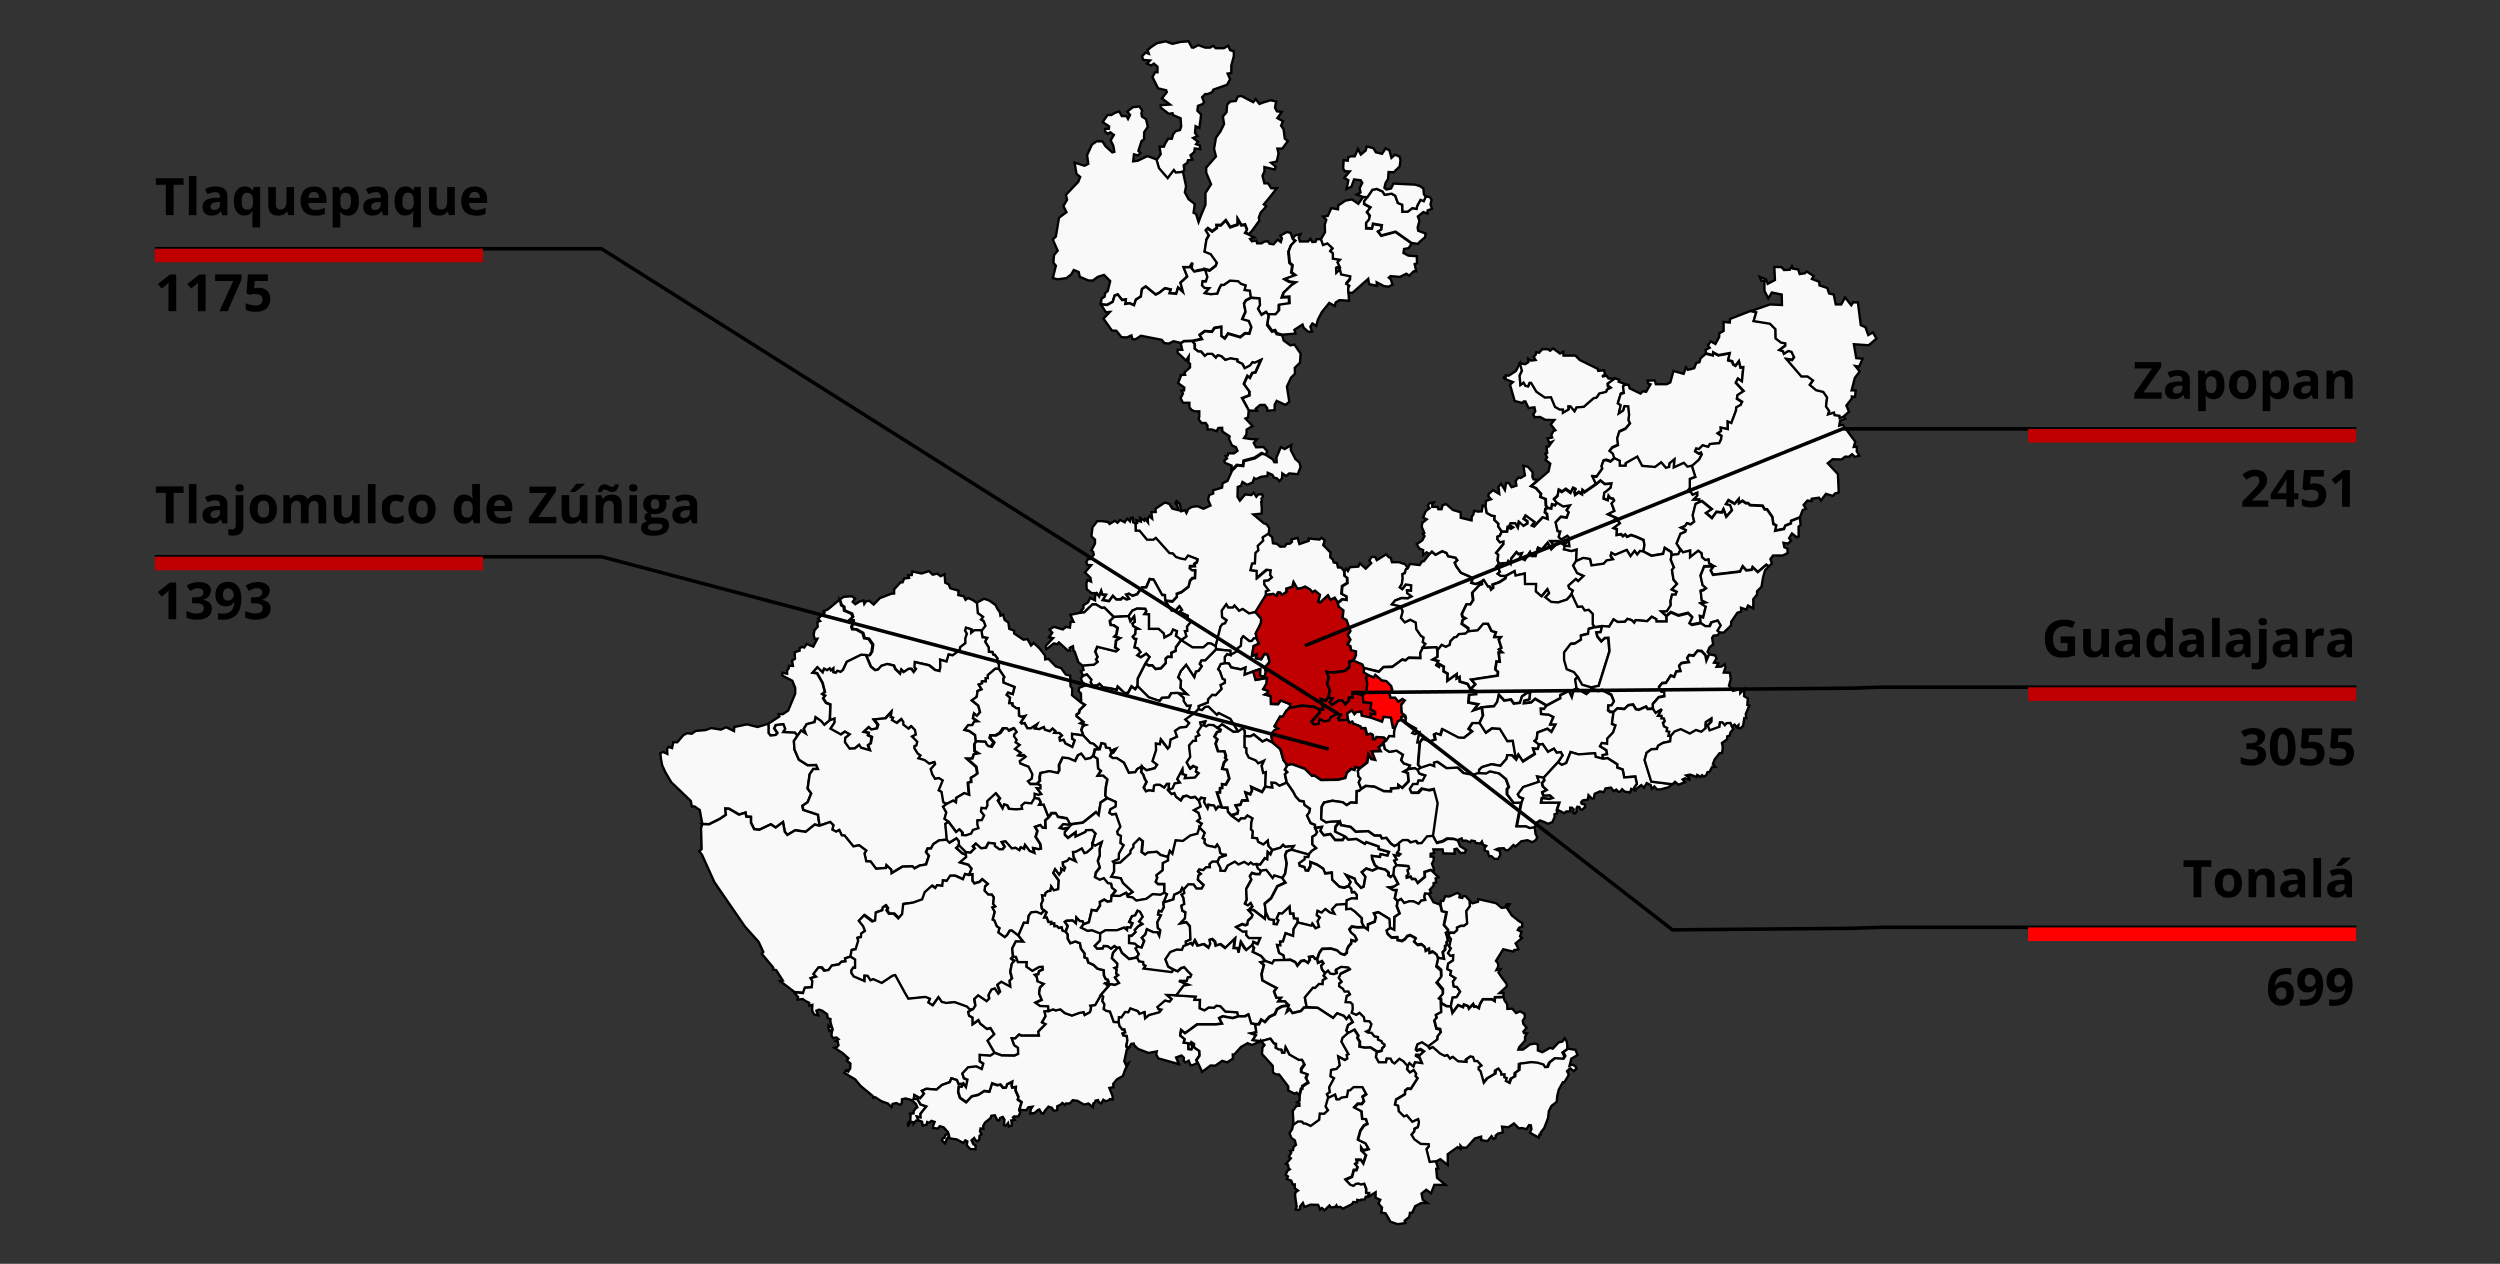 <?xml version="1.0" encoding="UTF-8"?>
<svg id="svg2" xmlns="http://www.w3.org/2000/svg" xmlns:svg="http://www.w3.org/2000/svg" xmlns:sodipodi="http://sodipodi.sourceforge.net/DTD/sodipodi-0.dtd" xmlns:rdf="http://www.w3.org/1999/02/22-rdf-syntax-ns#" xmlns:inkscape="http://www.inkscape.org/namespaces/inkscape" xmlns:dc="http://purl.org/dc/elements/1.1/" xmlns:cc="http://creativecommons.org/ns#" version="1.1" viewBox="0 0 2099.8 1061.5">
  <rect x="0" y="0" width="2099.8" height="1061.5" fill="#333333" stroke="none"/>
  <!-- Generator: Adobe Illustrator 29.5.1, SVG Export Plug-In . SVG Version: 2.1.0 Build 141)  -->
  <defs>
    <style>
      .st0, .st1, .st2 {
        stroke-width: 2px;
      }

      .st0, .st1, .st2, .st3 {
        stroke: #000;
      }

      .st0, .st4 {
        fill: #c00000;
      }

      .st1, .st5 {
        fill: red;
      }

      .st6 {
        isolation: isolate;
      }

      .st2 {
        fill: #f9f9f9;
      }

      .st3 {
        fill: none;
        stroke-miterlimit: 10;
        stroke-width: 3px;
      }
    </style>
  </defs>
  <g id="g4657">
    <path id="path1564" class="st2" d="M1001.4,40.5l5.2-2.6,5.7,2.1h4.1l2.6-1.6,2.1,2.1h6.8l3.7-2.1,1.6,3.7,3.1,1v4.1l-2.1,7.8v6.3l-3.1.5,2.1,4.7-2.6,4.7-11.5,4.1-1,2.1-3.7,1.6h-2.1l-2.6,2.6,1.6,4.1-1,1.6-4.1,1.6-.5,4.1,3.1,3.1-.5,4.7-1,6.8-3.1-1.6-.5,5.7,2.1,2.6-3.7,1.6,4.1,3.1-1.6,2.1,3.1,1,.5,3.1-4.7-.5-.5,3.1-3.1,2.6,1.6,3.7-3.7.5-.5,2.1-3.1,2.1.5,3.7-1,1.6-6.3,1.6-1.6-2.1-5.2,6.8-7.3-8.4-2.1-7.3,3.7-5.2-1-6.3h3.7l1-2.6,2.6-4.1h3.1l1-3.7,2.1-2.6,3.7-1,1-3.1-.5-6.8-6.3-2.6-.5-1.6-3.1.5-6.8-5.2v-2.1l7.8-.5-6.8-5.2,4.1-5.2-.5-1.6-6.8-1.6-4.7-9.4,2.1-4.1h2.1v-4.7l-3.1-2.6-2.1,1.6-3.7-1.6,2.6-2.6-5.7-.5-1-3.1,3.1-3.1,2.6,1-1-3.1,3.1-2.6,4.7-3.1,7.3-1.6,5.7,2.1,6.8-1.6,6.8-.5,3.1,5.8h0Z"/>
    <path id="path1962" class="st2" d="M993.6,144.4l2.6,12-1,5.2,3.1,5.7,5.2,4.1-1,7.3,2.1,1,2.1,6.8,2.1-5.7,3.7-8.8v-9.9l4.7-7.3-4.1-9.9v-4.1l4.1-4.7,4.1-4.7-1.6-6.3,1.6-9.4,3.7-5.2,3.1-6.3-1-6.3,3.1-3.7.5-6.3,2.6-2.6,4.7-.5,1.6-3.7,3.1-.5,9.9,5.2,2.1-2.6,3.1,4.1,2.6-1,6.8-2.1,4.7,1-1,5.2,1.6,3.1,4.1.5-3.7,5.2,4.7,2.6-1.6,3.7,2.1,3.1,1,7.8,2.6,2.1-4.7,6.3h-4.1l1,4.1-1.6,6.8-4.7,1,3.7,3.1-.5,2.6-8.8-2.1v3.7l-1.6,3.7,1.6,6.3h3.1l2.6,4.1h4.7l-5.7,7.3-5.2,6.3,2.1,1.6-4.7,5.2-1.6,4.1.5,2.6-6.3,8.8-2.6,2.6-3.1-1.6,1.6-2.6-1.6-4.1-3.1.5-3.1-5.2v4.7l-6.3,2.1-3.7-5.7-4.1,4.1h-3.7l.5,2.1-4.1,3.1-3.7-2.6-1.6,1.6,2.6,4.1-2.1,3.7-1,8.4-.5,1.6,5.2,2.1,5.2,7.3-1,2.6-5.2,4.1-3.7-1-6.3,1-3.1,1-2.1-2.6.5-4.7-2.1,3.7h-5.2l3.1,7.8-5.7,5.2,2.1,7.8-4.1-3.7-1.6,5.2-5.7-.5,1-3.1-4.7-1-4.7,3.7-3.1,1.6-8.4-6.8-3.1,2.1-1,6.3-4.1,2.6-1.6,4.7-3.7-1.6-3.7.5.5-3.7-3.1.5-3.7-4.7-2.6,1-1.6,5.2-4.7,2.6-5.2-.5.5-4.7,2.6-1.6.5-3.1,2.1-1.6,2.1-8.4-5.2-5.2-5.2,1.6-4.1,3.1h-3.7l-7.3-3.1-1-4.1-4.1-1.6-2.1,3.7-4.1,3.1-7.3,1-4.1-1,2.6-10.4-2.1-2.6.5-6.3,3.1-3.7-4.1-9.4,2.6-2.6,2.6-15.7,6.3-4.7-2.6-5.2,3.1-5.2-1-4.1,10.4-11,1.6-4.1-3.1-2.6-1.6-9.4,8.4,2.6,3.1-1.6-1-7.3,4.1-8.9,3.9-2.7h4.9l2.4,3.9,5.9,5.4,1.7-.5-.9-5.2-2.2-4.4,2.7-4.6-3-2.2-2.2,1.3-2.2-2v-2.2h3.2l.2-2-5.4-3.7,4.1-5.9h3.2l2.7-1.7,3.9-1.3,2.2,3.9h3.9l1.3,2.4,1.7-3.4-2.4-2.7,4.6-3.7,5.6-.7,2.4,3.4-.7,2.4.5,2.7,3.4,2.2,1.5,6.3-3,4.6-.2,6.1-2,1.3-2.7,8.3,1.7,1.7-2,2.2-3.4-1-.7,5.9,3.9-.5,8.1-3.9,7.6,2.8,2.1,7.3,7.3,8.4,5.2-6.8,1.6,2.1,6-.5h0Z"/>
    <path id="path2209" class="st2" d="M1012.4,226.3l1.9,6.1-1.3,3.9-2.7-.2-.5,3.4,2.2,2.2,3.9.2-3.7,4.1,4.9.9,5.4-.5,1.7-4.4,1.7-3,2,.2,5.4-3.7,6.9.5,2.4,2.2,3.9,1.3-.9,3.9,4.4.5.9,5.9-4.4,2.2-1.7,2.7,1.3,6.8-2.7,6.1,5.4,1.5,2.2,5.2-1.7,5.6-3.7-.2-3.9,3.2-10.3-3-2.8,4.2-3-2.2v-7.6l-5.6.9-2.2,3.2-5.9-.5-4.4,3.2,2,3.4-8.1,1.7-6.9.2-2.7,1.7-6.1-1.5-4.1,2-3.7-.5-2.2-2.7-17.4-3.4-4.6,3-2.7-.3-.7-3-3.7,1.7-4.6-.2-4.4-5.4-3.7-.2-7.1-10,5.4-5.6-3.4.2-4.1-6.5,5.2.5,4.7-2.6,1.6-5.2,2.6-1,3.7,4.7,3.1-.5-.5,3.7,3.7-.5,3.7,1.6,1.6-4.7,4.1-2.6,1-6.3,3.1-2.1,8.4,6.8,3.1-1.6,4.7-3.7,4.7,1-1,3.1,5.7.5,1.6-5.2,4.1,3.7-2.1-7.8,5.7-5.2-3.1-7.8h5.2l2.1-3.7-.5,4.7,2.1,2.6,9.4-1.8h0Z"/>
    <path id="path2259" class="st2" d="M1048.9,197.1l4.5,2.3-3.4,1.3,1.5,2,3.7-.7.7,2.4h3.7l2.4-1.5,3-.2,1.3,2,3.4.5,3.4-3.9,2.7,2,.9-3.2-1.3-2.2,5.4-3,3.2.7,1.7,4.9,2,2-3.7,3.9-2,5.2.9,9.3,2.4,2.2-.9,5.9,3.2,2.4-8.8,3.2,3.9,2.2,5.2.7-3.4,2.2-6.6,6.3-1.5,3.9,6.1-.2.2,5.6-8.8,1.3v4.6l-3,3.4h-5.6l-2-2.7-3.9,2.4-3-5.2,1.7-3.2-.5-5.4-6.9-.5-.9-5.9-4.4-.5.9-3.9-3.9-1.3-2.4-2.2-6.9-.5-5.4,3.7-2-.2-1.7,3-1.7,4.4-5.4.5-4.9-.9,3.7-4.1-3.9-.2-2.2-2.2.5-3.4,2.7.2,1.3-3.9-1.9-6.1,3.7,1,5.2-4.1,1-2.6-5.2-7.3-5.2-2.1,1.6-9.9,2.1-3.7-2.6-4.1,1.6-1.6,3.7,2.6,4.1-3.1-.5-2.1h3.7l4.1-4.1,3.7,5.7,6.3-2.1v-4.7l3.1,5.2,3.1-.5,1.6,4.1-1.6,2.6,3.2,1.4h0Z"/>
    <path id="path2294" class="st2" d="M1085.7,200.4l2.2-2.7,4.4-1-1.5,2.7,1,3.4h6.9l2-2.2,1.5,2.7,2.7-.2,1-2.2h3.7l2,4.1,3.7-1.3,4.4,4.1-2,2.4,2.2,1.7v4.6l5.9.9-2,2.2,2,4.1-3.2.9.2,3.7,3-3,.9,4.4,7.4,1.5-.2,2.7-3,3.7,2.4,1.5-.9,2,.2,3.9.5,7.6-8.1-.5-3.2,2-.7,3-4.6-2.7-6.3,7.8-3.2,6.1-1.5,5.4-3.2-2-1.7,2.7,1.3,4.1-3,.2-3.9-3.4-1-2.7-6.8,4.4.9,3.2-11,.9-4.6-1.3-1.5-2.7-2.4.7-4.1-5.6,1.3-8.3h5.6l3-3.4v-4.6l8.8-1.3-.2-5.6-6.1.5,1.5-3.9,6.6-6.3,3.4-2.2-5.2-.7-3.9-2.2,8.8-3.2-3.2-2.4.9-5.9-2.4-2.2-1-9.3,2-5.2,3.7-3.9-2.4-1.7h0Z"/>
    <path id="path2329" class="st2" d="M1109.5,200.9l3.4-5.9-.2-6.3,1.3-4.1-2.7-2.7,3.9-.5,3-6.6,5.6,1,.2-3.2,6.1-4.1,5.4-1,5.4,3.7,3.9-5.6h3.9l-3,3.7v2.2l5.4,3-3,3.9,2.4,3-.7,3.4-2.4,2.7v4.4l4.9.2.7-3.9,7.6,1.3-.5,3.7-2.7,1.5,2.7,3.4,12-3.2,13.5,9.6-2.4,3.9-3.9.7-.5,3.4,4.1,2.2,7.1.5.2,5.9-2,.7,1.3,6.1h-2.2l-3.7,3.7-2.4-1.7-5.4,2.7-7.8-.7-1.5,1.3,1.7,1.5,1.3,4.4-3.2,1.7-3.9-.5-6.1-3.2.2,3-6.6-1.5-.7-4.4-13.2,11.7h-3.4l-.2-3.9.9-2-2.4-1.5,3-3.7.2-2.7-7.7-1.6-1-4.4-3,3-.2-3.7,3.2-.9-2-4.1,2-2.2-5.9-.9v-4.6l-2.2-1.7,2-2.4-4.4-4.1-3.7,1.3-1.7-4.9h0Z"/>
    <path id="path2364" class="st2" d="M1148.6,165.4l4.1-6.1,3.7-.7,4.9,2.2,1.7,2.7,5.9-.9,3,1.7,2.2,6.1,3.7,1.5.2,5.9,4.6-.2,3.7-3,3.4.7.7-2.7,2.7-4.9,2.7.9,1.7-3.7,3.4.7,1.5,2.2-.9,3.9,1.3,3.7-3.7,1.3-.2,2.7-3.4-1.3-4.6,3.7,1.3,3.7-1.5,5.6.5,2.7,6.3,2.4-.7,3.2-4.4,3.7-1.3,1.7-5.4-.7-13.5-9.6-12,3.2-2.7-3.4,2.7-1.5.5-3.7-7.6-1.3-.7,3.9-4.9-.2v-4.4l2.4-2.7.7-3.4-2.4-3,3-3.9-5.4-3v-2.1l2.8-3.6h0Z"/>
    <path id="path2399" class="st2" d="M1144.7,165.4l-5.2-2,3.2-1.7-.7-3.7,2.2-4.4-1.3-2.2-5.6-.7-2.2,6.1-4.1,2,1.5-7.4-3.4-2,4.6-5.4-4.1-.2-1.5-2.2.5-7.1,3.4.5.5-3,2.2-.7h3.2l2.7-6.1,2.4,4.6,4.1-3.4.9-3.4,5.6,1.5,2,3.4,5.2,1.3,3-4.6,3.2,1.7,1.7,6.3,3-2.7,3.9,1.7.7,3-.7,5.2-4.9,4.9-4.4-.2-.5,5.9-2,3.2-1,4.1,1.7,1.5,3.9-.9,2-4.1,18.3.9,4.1,1.3,2.7,2,.5,4.9,1.5,2-1.7,3.7-2.7-1.1-2.7,4.9-.7,2.7-3.4-.7-3.7,2.9-4.6.2-.2-5.9-3.7-1.5-2.2-6.1-3-1.7-5.9.9-1.7-2.7-4.9-2.2-3.7.7-4.1,6.1h-3.9Z"/>
    <path id="path2454" class="st2" d="M1076.9,281.6l1.3,4.4,5.6,4.1,3.4-.7,5.2,7.6-.5,7.6-4.4,4.4.2,4.9-3.4,3.4-3.4,7.4,2,12.7-3.2,2.7-7.4-3.4-1.7,3.2v4.6l-6.1.5-.2-2.2-2-2.7h-3.9l-3.7,3.2,1,1.7-6.9-.2-2-4.1-3.4-6.1,6.1-2.4v-3.2l-4.6-6.3,3-6.9,2,1.7,2-4.1,2.7-.5,4.6-10.3-5.2,2.4-1.7-.5-2,2.7-4.6,2.4-2-3.7-4.1-2-.2-1.7-5.6-.9-4.4,1.3-3.4-3.2-3-.7-1.5,2-3.2-3.2h-3.9l-2.2,1.7-3.2-3.7h-2.2l-3.2-2.4v-4.1l-2-2.4,8.1-1.7-2-3.4,4.4-3.2,5.9.5,2.2-3.2,5.6-.9v7.6l3,2.2,2.7-4.1,10.3,3,3.9-3.2,3.7.2,1.7-5.6-2.2-5.2-5.4-1.5,2.7-6.1-1.3-6.9,1.7-2.7,4.4-2.2,6.8.5.5,5.4-1.7,3.2,3,5.2,3.9-2.4,2,2.7-1.3,8.3,4.1,5.6,2.4-.7,1.5,2.7,4.7.9h0Z"/>
    <path id="path2489" class="st2" d="M1048.8,344.7l-.5,5.9-2.2.9,5.9,6.3-4.9,3-.2,4.1-2,3,5.9.9,4.9.2-2.7,3,2,3.7,6.3-.2,3.2,3.7-1.5,2.7-3.4-1.5-5.9,3.9-9.3,2.5-.5,4.1-5.2-.5-4.4,4.6.2-3.9-5.6-2.4-.7-1.7,2.4-2-1.3-2,2-.5.2-1.7h4.9l3-2.2-1.3-3-3.4-1.5-2.4-5.4.5-2.2-4.4-2.9-1.7-1.3-.2-3-3.2.2-1.5,2.7-3.9-1.5h-3.7v-3.2l-1.5-2.2h-3.5l-2.4-3,.5-2.4v-4.4h-3.9l-2.7-1.3-1.7-2.2v-3.7h-5.4l-2-3.9,2-3.9-1.3-2.4,2.2-.2.2-2.4-5.2-3.7,2.2-5.6v-1.2l3.7-.2-.5-2,4.6-4.1v-3.2l-1.3-.9.2-5.2-2.2,3.4-7.1-6.6v-2.4h3.9l-1.3-5.4,2.7-1.7,6.9-.2,2,2.4v3.9l3.2,2.4h2.2l3.2,3.7,2.2-1.7h3.9l3.2,3.2,1.5-2,3,.7,3.4,3.2,4.4-1.3,5.6.9.2,1.7,4.1,2,2,3.7,4.6-2.4,2-2.7,1.7.5,5.2-2.4-4.6,10.3-2.7.5-2,4.1-2-1.7-3,6.9,4.6,6.3v3.2l-6.1,2.4,5.7,10.4h0Z"/>
    <path id="path2546" class="st2" d="M1062.9,381.9l6.1,3.9,1.3,2.4h2l-.2-3.9,3.7-8.8,3.2,1.7,5.6-3.4-.5,4.1,3.9,7.6,3.4,3,1,3.7-2.4,6.1-7.1-.7-2.7,2.2-3.2-2.2-.2,4.1-2.2,2.4-2.2-2.4-2.4-.5-1.3-2.4-3.9-1.7-.2,2.7-5.6.7-4.1,2-1.5-1-1.3,3.7-4.6,2-3.9-2.4-1.3,3.2-2.7,1-.2,8.3,2,3.2,4.4-5.2,5.2.5,2-2,2.2,3.4,1.7-2h3.2l.7,2-1.3,1.5.5,2.2-.7.5.5,5.6-.2,4.4-6.9.7,8.8,7.4,2.4.9,2.2,3.2-.5,4.9-4.6,3,.5,2.7-4.6,4.4.5,3.7-2.4,2.2-.5,8.8-2.4.2-1.3,5.4,5.2.7v5.9l8.1-6.9,3.7.5-.5,3.9,1.5,2-3.2,2.7-3.2.2v3l3.7,4.9-2.4,1v3.2l-8.8,14.2-5.6,1.3-5.4-3.7-3,1.5-3.9-4.4-1.3,1.7h-3.9l-1.7-2.7-3.7,5.2.2,5.4,3.9,2.7-1.5,2.7-2,.5-1.7,2.2-4.1,16.6-3.9-2.4-2.7-.2-3.9,3.4h-9.1l-9.6-6.1,4.1-3.4-1.3-4.4,2-.2-.2-3.7,3.4-4.1-3.2-1.7.5-3.2-7.1-3.4,2.2-1.5-2-3-3,3.4-3.7.2-5.1-8.2,6.1.7,3.7-3.9-.2-2.4,4.1-1.5,5.9-4.6,1.3-4.9,2-2.2,2.2-.2.2-6.3-2.4.2-2.2-1.7.2-2,4.1-.2-.5-1.7,2.2-1.5.5-2.4-7.8-3-2.4,3.2-3.9-.7-3.9-1.3-2.7-3-2.7-.2-11.6-12.8-2,1.5h-5.4l-6.3-7.6h-3.2l-.2-6.1,1.5-.9-.7-2.4,3.7,1.3-.5-3,3.4,2.2.7-1.5,2.4,3-.2-3.2,1.3-2,2.4,2-.7-5.4,3.7-.2-.2-2.7,7.8-5.2,3.7,1,2.7,4.1,5.2,1.3-1.3-4.4-1.3-1.5.9-1.7,2.7,2.4,1.3,6.1,3-.9,1.3,2.4,1.5-3.4,3-1.7,4.6-.7,5.2,2.2,5.9-2.7-2-4.9.9-3.9,3.4-1.3-.2-2.7,7.6-2.2.5-3.7,4.1-2,3.7-8.3,4.4-4.6,5.2.5.5-4.1,9.3-2.4,5.9-3.9,2.9.8Z"/>
    <path id="path2581" class="st2" d="M978.5,504.3l-.2-4.6-2.4-.2-7.1-12.8-3.2-.5-3,6.9-3.7.2-3.9,5.7-3.9,1.3-3-1.7-2.2.7,2.4,3.4-2.2.7-3.2-1.7-1.7,1.7h-3.7l-2.8-3-3.2,4.4-5.4-.9,2.7-4.4-3-.2-.9-3-1.7,4.6-2-2.7h-4.4l-4.1-3.4-.2-4.9.9-2.7,3,1.3-.5-3.2-4.6-4.5,5.2-6.1-3.2-.2-.9-2.2,1.3-2.7h2l3-3.7-.5-2.4-1.5-1.3,3-5.6v-3.4l-3-2.7.9-7.6,4.1-5.2h3.9l4.9.7,1.5,1.7,4.4-2.7,2.2,1.7,2.2-2.4,3.9,2,.7-1.3,1.5-1.7,2.2,2.2.7-2.9,1.7-.2.2,3.9,2,.9.2,6.1h3.2l6.3,7.6h5.4l2-1.5,11.5,12.8,2.7.2,2.7,3,3.9,1.3,3.9.7,2.4-3.2,7.8,3-.5,2.4-2.2,1.5.5,1.7-4.1.2-.2,2,2.2,1.7,2.4-.2-.2,6.3-2.2.2-2,2.2-1.1,4.9-5.9,4.6-4.1,1.5.2,2.4-3.7,3.9-6.3-.6h0Z"/>
    <path id="path2616" class="st2" d="M992,537.6l-4.4-3.4.9-3.9-3.2-1.3-1.7,3.7-5.6,3-.5-3.4-4.4-3.9h-8.1v-12.4l-3.9-.2,1.7-2.4-.9-2-6.9-.2-3.9,1.7-3.2,4.6-12.4.7-7.8-7.8-2.2.2-4.9-2.9h-3l-6.9,6.6-3.9.5,3.2-4.1v-2.4l3.9-2.4,1.7-3.7,4.1,2v-3.4l1.5-2.4,2,2.7,1.7-4.6.9,3,3,.2-2.7,4.4,5.4.9,3.2-4.4,3,3h3.7l1.7-1.7,3.2,1.7,2.2-.7-2.4-3.4,2.2-.7,3,1.7,3.9-1.3,3.9-5.6,3.7-.2,3-6.9,3.2.5,7.1,12.8,2.4.2.2,4.6,5.4,8.3,3.7-.2,3-3.4,2,3-2.2,1.5,7.1,3.4-.5,3.2,3.2,1.7-3.4,4.1.2,3.7-2,.2,1.3,4.4-4.5,3.1Z"/>
    <path id="path2651" class="st2" d="M1054.4,514.1l4.9,5.6-.2,3.7-4.4,8.8,1,4.1h-2.4l-1.7,2.2-2,.2-5.2-4.1-1.5,2-.5,6.1-2.7,2-.2,2.4-5.9,3.2-.4-3.7-12-1.3-.2-2.4,4.1-16.6,1.7-2.2,2-.5,1.5-2.7-3.9-2.7-.2-5.4,3.7-5.2,1.7,2.7h3.9l1.3-1.7,3.9,4.4,3-1.5,5.4,3.7,5.3-1.1h0Z"/>
    <path id="path2686" class="st2" d="M1055.6,536.3l1.7,4.4-4.4,2-1.5,8.5,3.9-1.7-.5,3.4,4.4.9,2.7-4.6,2.7.7,1.7,6.1-4.1,4.9,1,3.7-1.3,3.9-3.7-.9.2-5.6-13.2,4.6.7-5.9-3.7,1.5-8.3-1.7-1.7-3.2-3.7-.5v-5.2l2-2.4,2.9.9,5.9-3.2.2-2.4,2.7-2,.5-6.1,1.5-2,5.2,4.1,2-.2,1.7-2.2,2.5.2h0Z"/>
    <path id="path2781" class="st2" d="M1028.6,556.9l3.7.5,1.7,3.2,8.3,1.7,3.7-1.5-.7,5.9,7.4-2.7,2,7.1,9.6-1.7-.5,4.9-2.7,4.6,3.9,1.3.2,1.7-2.7,1.5,4.9,1.3.2,6.6,5.9.2,2.2-3.2,8.1,3.2-.5,3.4-2.7,2.2-3.2,5.2-2.2-.2-4.6,8.1,3,2-3,1.3-3,3.4,1.3,6.9-5-2.7-3.4,1.7-7.4-5.9-2.7,1.5-4.9-.2-.2-4.4-1.7-1.7-3.7,2.7-6.6-10.8-9.8-4.9-1.5,1.5-7.1-6.8-2.7.2-2.7,2.7-3-.7v-3l7.8-3,.2-2.7,3.4-3.7,3,.2,4.9-5.2-.9-3.2,3.7-2v-2.4l-2-.9-2.2-6.3-1.5-1.7,2.2-4.4,3.5-.8h0Z"/>
    <path id="path2816" class="st2" d="M1021.4,545.4l12,1.2.2,3.7-2.9-.9-2,2.4v5.2l-3.4.7-2.2,4.4,1.5,1.7,2.2,6.3,2,.9v2.4l-3.7,2,.9,3.2-4.9,5.2-3-.2-3.4,3.7-.2,2.7-7.8,3v3l-3.2,3-5.9-.5,2-5.6-3,.2-2.7-4.1v-2.7l-4.9-4.3,7.8.9-5.4-5.2.5-5.9-2.4-3,2.2-5.2,4.6-5.4,6.8,10.3,1.3-4.6,2.2-.5,2.7-3.9-1.7-2,1.5-3h3.2l9.1-9.1h0Z"/>
    <path id="path2851" class="st2" d="M992,537.6l9.6,6.1h9.1l3.9-3.4,2.7.2,3.9,2.4.2,2.4-9.1,9.3h-3.2l-1.5,3,1.7,2-2.7,3.9-2.2.5-1.3,4.6-6.8-10.3-4.6,5.4-2.2,5.2,2.4,3-.5,5.9,5.4,5.2-7.8-.9-5.4.2-2.2,3.7-5.6.2-2,2.7-9.3-3.2-9.3-9.3.2-6.1,6.6-13,2.7,1.7h3.2l2.7,3,4.4-.5,4.1-4.4-.2-3.7,2-1.7,3,.2-.2-3.4,3.7-1.7.2-3,4.4-6.2h0Z"/>
    <path id="path2886" class="st2" d="M947.9,517.5l3.2-4.6,3.9-1.7,6.9.2.9,2-1.7,2.4,3.9.2v12.2h8.1l4.4,3.9.5,3.4,5.6-3,1.7-3.7,3.2,1.3-.9,3.9,4.4,3.4-4.4,6.1-.2,3-3.7,1.7.2,3.4-3-.2-2,1.7.2,3.7-4.1,4.4-4.4.5-2.7-3h-3.2l-2.7-1.7,3.4-5.2-2.7-2.7-4.6,3-3-1.7,2.7-2.7-2.4-3.2-2.7-.7,1.5-7.1-1.7-.2-1.3-1.7,2.2-2.4.2-4.1,2.2-.2-4.1-2.2-.7-2.2,2-1.5-.5-4.4-3.2,4.1-1.4-4.4h0Z"/>
    <path id="path2952" class="st2" d="M935.5,518.2l12.4-.7,1.5,4.4,3.2-4.1.5,4.4-2,1.5.7,2.2,4.1,2.2-2.2.2-.2,4.1-2.2,2.4,1.3,1.7,1.7.2-1.5,7.1,2.7.7,2.4,3.2-2.7,2.7,3,1.7,4.6-3,2.7,2.7-3.4,5.2-6.6,13-.2,6.1-2,2.7-3-2.4-3,5.6h-3l-5.6-5.4-.9,2.7-5.6-1.3-5.9-.7-2.9-3-2.2,1.5h-3.7l-1.7-3,.7-2-3.7-4.4-3.2,1-1.7-3.7,2.2-1-.9-3.9,9.6-.7,3-2.4-1.3-2,1.3-2-1.9-4.5,2-4.1,15.7,3.9,1.7-1.5-2.4-1.7.7-5.9,3.2-2-4.6-1.3,1.7-1.7,1-5.6-3.4-2.2-2.4-.2-.7-3.4,3.1-3.3h0Z"/>
    <path id="path2987" class="st2" d="M906.8,514.8l3.9-.5,6.8-6.6h3l4.9,2.9,2.2-.2,7.8,7.8-3.4,3.4.7,3.4,2.4.2,3.4,2.2-1,5.6-1.7,1.7,4.6,1.3-3.2,2-.7,5.9,2.4,1.7-1.7,1.5-15.7-3.9-1.7,4.1,2,4.6-1.3,2,1.3,2-3,2.4-9.6.7-3.4-2.7-3.2-9.1-.9-.5-.5-3.9-2.7,1.3v2.4h-1.5l-7.6-6.9-1.5,1.5-2.7-.7-6.3,4.9-.7-2.7,6.3-6.6-3.4-.7,2.7-3.9-2.4-2.7,3.9-2.2,7.4,2.2,2.7-2.2,3.2.7.7-4.9h2.4l-2.7-5.9,7.8-1.6h0Z"/>
    <path id="path3022" class="st2" d="M909.8,567.6l3.2-1,3.7,4.4-.7,2,1.7,3h3.7l2.2-1.5,2.9,3,5.9.7,5.6,1.3.9-2.7,5.6,5.4h3l3-5.6,3,2.4,2-2.7,9.3,9.3,9.3,3.2,2-2.7,5.6-.2,2.2-3.7,5.4-.2,4.9,4.1v2.7l2.7,4.1,3-.2-2,5.6,5.9.5-7.8,5.6,3.2,3-2.4,3.2-5.6.7-3.9,2.7,1.7,4.9-5.4,2.4-.9,5.9-1.5,1.7-5.9-7.6-.7,3.9-3.4-.5.2,5.4-3,9.3,3.9,3-2.3,2.8-7,1.8-4.1-3-3.7,2-1.7,2.7-5.4.5-4.1-8.5-6.1-3.9h-3.4l-2.2-1.7.7-2,2-.9,2.2-3.2-4.4,2-.9-2.4-3.2-.5-.7-3-3-.7-1.5,5.2-4.9-4.6-2.7-.7-5.9-6.3-1.7-4.9,1.3-3.4,2-.7-4.1-1.3,2.4-1.3-5.5-4.8v-1.5l2-1.3.5-2.4,4.4-4.4-3.2-2-.2-7.6-2-2,.5-2.7,6.1-2.4-3.4-2.2-1.3-3.4,2-2.1h0Z"/>
    <path id="path3057" class="st2" d="M820.2,506.3l6.3-3.4,4.4,1.5,5.2,3.7,1.7,3.4,2,2.7.5,3,2.2-1,1.3,4.4,3.2,2.4.7,5.2,4.1,1.5v2.4l7.8,5.2,3.4-.5,3,5.4,2.2-2.2,4.9,4.6,4.6,5.9.2,3.4,2.7-.5,6.1,6.3,4.6,1.5,3.9,5.4,3.7.9.2,8.8,1.5,2.2-.2,5.4,7.4,6.1,3.2,2-4.4,4.4-.5,2.4-2,1.3v1.5l5.6,4.6-2.4,1.3,4.1,1.3-2,.7-1.3,3.4,1.7,4.9-9.3-1.3v3.9l2.2,1.5-2,5.6-5.9-3-1.5-3-3,.7-.5-2.7,2-1.7-2-2-4.4-.2.9-1.5-2.2-2-2.4,2.2-4.1-1.3-.9-2.2-3.7,1.7-3.9-.5,1.7-3.4-4.9,3.2h-3l-2.4-4.4-2.4.5-.9-1,3.7-5.4-3,.7-2-.9-.2-6.3h-2l-3.4-2.4v-1.7l-2.7-.2.7-4.6-2.9-2.4,1.3-2,3.9,1.3,1.5-5.9-9.3-3.7-.2-3.2.9-1.5-4.6-6.8v-3.7l-1.7-3.2.5-2-2.2-3-1.3-.2-.7-2.2-3-.2-.2-3.7-3-4.9,1.7-3-3.9-.7-.9-5.9,3-3.9-1.5-3.9-2.2-1.3,1.7-2.2-4.4-3.2-.6-8.4h0Z"/>
    <path id="path3092" class="st2" d="M705.4,503.5l3.2-2.2,6.9-.5,2.7,2-2,2.7,2.2,2,3.4-2.2,3.4-1,.7,3,1.5-2.2,2.7-.5,3.7,3.2,5.2-5.4,9.6-3.7,2.4-.2v-3.5l5.4-5.9h1.7l1.3-3.2,4.1-.5-.7-2.2,3-.2.5-3,7.8,1.7,6.1-2,3.2,3,3.9-.9,2.7,2.2,3.4-1.7.5,7.1,3,1.5,1.3,3.2,6.9,2-.2,3.7,4.6,1,1.5,3,2-1.5,3.7,1.5,3.9,2.7.7,8.5,4.4,3.2-1.7,2.2,2.2,1.3,1.5,3.9-3,3.9h-5.9l-2.7,2.2v-3l-4.4-1.3-.7,2.4,1.5,2.7-1.3,3.7v4.1l-4.4,3.4-.2,2.4-6.1,4.4-3.4-.7-1.7,5.9-5.4-1.5.2,6.1-.7,3.4-3.9-1-4.9-3.9-12-2.7-.2,4.4,1.3,1.3-2,2.7-2-2.7h-2.4l-4.1,2.7-2-2-.9,3.4-4.1-3.9-1.3-3-5.4-1.3-4.9,1.5-3,3.2-2.4.5-3.7-3-4.1-9.8h3.4l1.7-2.7.9-6.1-3.4-4.9-3.7-.5-1.3-4.4-5.4-3-3.4-.2-.7-2.2,1.7-3.2-.2-2-3.4-.2,3-2.7-.9-2.7-6.3-2.7-.2-3-2.2-1.5-1.7-4.6h0Z"/>
    <path id="path3163" class="st2" d="M705.4,503.5l1,4.9,2.2,1.5.2,3,6.3,2.7.9,2.7-3,2.7,3.4.2.2,2-1.7,3.2.7,2.2,3.4.2,5.4,3,1.3,4.4,3.7.5,3.4,4.9-.9,6.1-1.7,2.7h-3.2l-3.9-.2-12,5.9-3.2,6.8-2,1.7-2.7-.9-1.5,1.7-2-.5v-3.2l-2,1.7-1-1.7-2.2,1.5-2.4-1.3-1.3,3.2-4.4-4.4-3.9,4.4,3.7.5,4.6,8.1,2,7.8-2.2,1.5,2.4,1.5-1.7,2.2,2.4,3.7,3.7,1.5-.5,13.2-4.6,3.9-2.7-3.2-4.6-3.2-1,4.1-6.6,1.7-2.4,3.9,1.5,3.9-3.7-2.4-3.2,4.4-2-2.7-10-.5,1.7-2.7-1.5-3.9-6.3.7-1.3,2.7,2.7,3.9-1.5,1.7-4.4.5-1.7-2.2v-7.8l9.3-6.1-.7-2h3.7l4.4-3,5.9-14.2v-4.9l-2.4-5.9-8.5-4.4.2-2.4,3.9.9v-2.7l1.3-1.7.2-2.2h3.4l-.7-4.6,2.4-1.3-.2-5.6,4.1-1.3v-2.2l2.2-.9,1.7.5,2-3,5.6,2.2,3.4-6.6-2.2.2-.9-3.4.7-3.9,2.7-3-.2-4.1,2.2-.7-1.7-2,5.4-4.9-.9-1.3,3.7-1.5,10.1-8.4h0Z"/>
    <path id="path3198" class="st2" d="M697.1,604.8l.5-13.2-3.7-1.5-2.4-3.7,1.7-2.2-2.4-1.5,2.2-1.5-2-7.8-4.6-8.1-3.7-.5,3.9-4.4,4.4,4.4,1.3-3.2,2.4,1.3,2.2-1.5,1,1.7,2-1.7v3.2l2,.5,1.5-1.7,2.7.9,2-1.7,3.2-6.8,12-5.9,3.9.2,4.1,9.8,3.7,3,2.4-.5,2.9-3.2,4.9-1.5,5.4,1.3,1.3,3,4.1,3.9.9-3.4,2,2,4.1-2.7h2.4l2,2.7,2-2.7-1.3-1.3.2-4.4,12,2.7,4.9,3.9,3.9.9.7-3.4-.2-6.1,5.4,1.5,1.7-5.9,3.4.7,6.1-4.4.2-2.4,4.4-3.4v-4.2l1.3-3.7-1.5-2.7.7-2.4,4.4,1.3v3l2.7-2.2h5.9l.9,5.9,3.9.7-1.7,3,3,4.9.2,3.7,3,.2.7,2.2,1.3.2,2.2,3-.5,2,1.7,3.2v3.7l-2.9-.2-6.3,5.3v2.7h-1.8v2.7h-3.2v1.7l-2.7.9,2.4,4.1-3.4,1.3-.7,4.9-4.1,3,5.4,4.4,1.5,5.6-2.7,3-2.4-2-.9,3.9,4.1,2.7-3,.2-1.7,3h-3.4l-3,3.9,3.9,1,4.9,3.4.7,5.4-1.5,2.2.2,5.9,3.2,2-3.9.7-1.3,3.7h-4.4l7.8,6.9.9,5.6-2.7,2-2.7,1.5.2,3.7-2.7.5.9,10.3-4.1-1.5-6.6,3.9-.5,3.9-2.2-1.5-5.4,2.7-3.2-1.3-1.5-8.8-2.4-1.3,3.4-8.3-3.2-2-3.2.7-2.4-3.9-1.3-4.4,3.7-4.1-.5-1.7-4.4,1.3-3.9-3-5.2-1.5,1.7-2.4-2.4-1.7-2.7-4.4v-1.7l1.7-.7.7-3-4.4-4.4,3.2-1.7-.7-3.7-3-3.2-2.4,2-4.4-3.4v-2.2l-1.5-2.4-3.9,3.2-4.1-2.4.9-2-2-.5.7-4.4-4.9,5.4-9.6.9,3.4,4.4-.9,3.2-4.9,1-2-2-3.9,3.7,3.9.9-.5,2,3.2,1.5-.9,5.4-2.2,1.5,1.5,4.4-7.6-2.2-1.5-2.4-3.7,3-4.4.2-3.9-5.4.2-3.7,3.7-3-3.9-2.2-3.4,2.4-8.8-4.9,3.4-5.2v-3.2l-3.4,1h0Z"/>
    <path id="path3233" class="st2" d="M645.5,607.8v7.8l1.7,2.2,4.4-.5,1.5-1.7-2.7-3.9,1.3-2.7,6.3-.7,1.5,3.9-1.7,2.7,10,.5,2,2.7h0l-3,4.4.5,7.1,3.7,8.5,7.4,4.6,7.1-.2,1.5,3.4h-4l-3,4.4-1.7,12,3,4.1-3,7.4-4.4,3,.7,3.4,12.4,4.1,1.3,9.1-3.9-.9-7.6,6.1-8.8-1.3-6.6,3.9-2.2-2.7-1.5-8.1-6.1,4.6-4.1-2.7-9.6,4.5-4.4-.5-2.7-5.4v-4.9l-3.9-.2-.7-3.4-5.4,1.7-8.3-4.9-3.2-.2.4,5.2-4.9,3.4-9.3,4.6-5.6-.2-2.2-11.7-4.4-3h-2.2l-.9-4.6-16.4-15.7-4.9-8.3-2.7-5.9-.9-4.6-.7-5.4,2.2-1.3,3.7,1.7-.2-4.4,1.3-1.5,2.9,1,1-4.9h3.4l5.2-6.1,3.2-1.5,3.7.5,3.4-2.4,8.1-.7,4.9-1.7,8.1,1.3,4.4-2,6.6,3.2.2-3.4,10.8-2.2,8.8,2.2,9.2-2.8h0Z"/>
    <path id="path3268" class="st2" d="M688.4,693.4l-1.3-9.1-12.4-4.1-.7-3.4,4.4-3,3-7.4-3-4.1,1.7-12,3-4.4h3.9l-1.5-3.4-7.1.2-7.4-4.7-3.7-8.5-.5-7.1,3-4.4,3.2-4.4,3.7,2.4-1.5-3.9,2.4-3.9,6.6-1.7.9-4.1,4.6,3.2,2.7,3.2,4.6-3.9,3.9-1.3v3.2l-3.4,5.2,8.8,4.9,3.4-2.4,3.9,2.2-3.7,3-.2,3.7,3.9,5.4,4.4-.2,3.7-3,1.5,2.4,7.6,2.2-1.5-4.4,2.2-1.5,1-5.4-3.2-1.5.5-2-3.9-1,3.9-3.7,2,2,4.9-.9,1-3.2-3.4-4.4,9.6-.9,4.9-5.4-.7,4.4,2,.5-.9,2,4.1,2.4,3.9-3.2,1.5,2.4v2.2l4.4,3.4,2.4-2,3,3.2.7,3.7-3.2,1.7,4.4,4.4-.7,3-1.7.7v1.7l2.7,4.4,2.4,1.7-1.7,2.4,5.2,1.5,3.9,3,4.4-1.3.5,1.7-3.7,4.1,1.3,4.4,2.4,3.9,3.2-.7,3.2,2-3.4,8.3,2.4,1.3,1.5,8.8,3.2,1.3-3.2,2.4,2.7,4.9-1.5,5.2,3.4,2.7-2.7,1.7,1.3,13.2-6.6.5-4.9,3.2-2,3.7h-3l-1.3,3,2.4,3-2.4,7.4-5.4.9-4.4,2.4-1.5-1.7-8.5.2-9.3,5.6-.2-3-3.9-3.7-.5,2.2-8.3.7-4.6-6.1-3.7-.2-1.5-6.6,1.5-2.4-5.9-4.4-4.9,1-7.4-9.1-2.4-.2-2-4.4-2.7,1.3-3.2-1.7,1-3.7-2.7-2.7-8.8,2.9h0Z"/>
    <path id="path3303" class="st2" d="M589.9,692.2l5.6.2,9.3-4.6,4.9-3.4-.5-5.2,3.2.2,8.3,4.9,5.4-1.7.7,3.4,3.9.2v4.9l2.7,5.4,4.4.5,9.6-4.6,4.1,2.7,6.1-4.6,1.5,8.1,2.2,2.7,6.6-3.9,8.8,1.3,7.6-6.1,3.9,1,9.1-3.2,2.7,2.7-.9,3.7,3.2,1.7,2.7-1.3,2,4.4,2.4.2,7.4,9.1,4.9-.9,5.9,4.4-1.5,2.4,1.5,6.6,3.7.2,4.6,6.1,8.3-.7.5-2.2,3.9,3.7.2,3,9.3-5.6,8.5-.2,1.5,1.7,4.4-2.4,5.4-.9,2.4-7.4-2.4-3,1.3-3h2.7l2-3.7,4.9-3.2,6.6-.5,2.2,2.4,5.9-3.7,2,2.4.2,3.9-2.4,2,4.9,4.4,3.2,1.3.2,2-5.2,4.4,7.1,2,2.7,3.4-2.2,5.2-3.2-.9-1.7,4.4-6.3-2.9h-4.1l-3,4.4-3.2-.5-.5,4.6-4.4-.5-1.5,2.4-2.7-2-6.1,5.4-2.2,6.1-7.6,2.7-8.3.9-.9,8.3-3.2,3.7-3.9-3.9h-4.1l-2-3,.9-1.5-1.7-2.4-2.4,1.7-.2,2.2-5.6,2-.5,6.6-2.4.9-6.9-5.2-4.4,4.6,3.7,4.6,1.5,3.9-3.2,2.2-.2,3-3,.7.7,2.4-2.2,7.1-3.4.7-1,5.6-4.6,1.5.5,2.4-3.7.5-2,2.2-5.9.9-2.7,3.7-3.7.7-2.2-2.7h-2.7l-4.1,5.4,2.2,2.2-4.6,1.3,1.5,2.4-.5,5.2-5.9.5-1.5,4.4-7.6-.7-12-9.1,2.2-.5-5.6-8.8-2.7-.5.2-1.7-9.6-11.5,1.3-1.5-3.9-8.5-11.4-12.7-25.8-37.5-10.3-22.8-2.4-3.2,2-1.7-.5-17.6,1.1-3.4h0Z"/>
    <path id="path3338" class="st2" d="M819.7,622.7l-.7-5.4-4.9-3.4-3.9-1,3-3.9h3.4l1.7-3,3-.2-4.1-2.7.9-3.9,2.4,2,2.7-3-1.5-5.6-5.4-4.4,4.1-3,.7-4.9,3.4-1.3-2.4-4.1,2.7-.9v-1.7h3.2v-2.7h1.7v-2.6l6.3-5.4,2.9.2,4.6,6.8-.9,1.5.2,3.2,9.3,3.7-1.5,5.9-3.9-1.3-1.3,2,2.9,2.4-.7,4.6,2.7.2v1.7l3.4,2.4h2l.2,6.3,2,.9,3-.7-3.7,5.4.9,1,2.4-.5,2.4,4.4h3l4.9-3.2-1.7,3.4,3.9.5,3.7-1.7.9,2.2,4.1,1.3,2.4-2.2,2.2,2-.9,1.5,4.4.2,2,2-2,1.7.5,2.7,3-.7,1.5,3,5.9,3,2-5.6-2.2-1.5v-3.9l9.3,1.3,5.9,6.3,2.7.7,4.9,4.6-3.9.2-1.3,5.4-2.4,2-4.4.9-3.4-4.6-2.7,1.3-2.4,4.9-5.6-2.4-4.9-.5-3,6.1.2,4.6-1.3,2.2-7.1-1.5-7.4,1.5-.7,3.4.2,3.2-2.4,2.4h-6.3l-2-2.4,3.2-2.2.5-3.7-3.2-6.3-6.9-2.7-.5-2,4.9-3.7-1.3-1.3-2.2.7-2.7-.5,2.2-2.2-4.9-3.2,3.9-3.4-3.4-2.2.9-2-2.2-3,.2-1.7,2-2-2-3-4.4,2-1.7-2h-2.7l-2.7,3.9-3.9,2.2-3.9-.2-.7,2.2,3.4,3.7-2.2,3.7-3-.7-1.2-1.4-.7-2-7.6-.3h0Z"/>
    <path id="path3373" class="st2" d="M796.7,690.3l-3.4-2.7,1.5-5.2-2.7-4.9,3.2-2.4,5.4-2.7,2.2,1.5.5-3.9,6.6-3.9,4.1,1.5-.9-10.3,2.7-.5-.2-3.7,2.7-1.5,2.7-2-.9-5.6-7.8-6.9h4.4l1.3-3.7,3.9-.7-3.2-2-.2-5.9,1.5-2.2,7.8.5.7,2,1.5,1.5,3,.7,2.2-3.7-3.4-3.7.7-2.2,3.9.2,3.9-2.2,2.7-3.9h2.7l1.7,2,4.4-2,2,3-2,2-.2,1.7,2.2,3-.9,2,3.4,2.2-3.9,3.4,4.9,3.2-2.2,2.2,2.7.5,2.2-.7,1.3,1.3-4.9,3.7.5,2,6.9,2.7,3.2,6.3-.5,3.7-3.2,2.2,2,2.4h6.3l2.7,1.3v2.7l-3-.2,3.7,4.9-2.4.7-3.2-.9v3.4l-2.7,4.6-5.6-.5-2.7,2.4.5,2.7-4.9.5-6.3-.5-1.5-3-2.4-.7-1.3,3.4-4.1-6.6,1.5-2.2-3.2-3.9-7.1,6.6.2,3.4-1.3,2.7-3.7-.5-.5,3,2.7,3.4-2,3.9-3.7.2v3.4l.9,3.2-4.6,1.5-1.5,3-4.4,1.5-3.2-.2v-2.4l-2.4-2.4-2.7,2.2-6.8-8.9h0Z"/>
    <path id="path3408" class="st2" d="M805.5,710.3l-.2-3.9-2-2.4-5.9,3.7-2.2-2.4-1.2-13.3,2.7-1.7,6.3,8.5,2.7-2.2,2.4,2.4v2.4l3.2.2,4.4-1.5,1.5-3,4.6-1.5-.9-3.2v-3.4l3.7-.2,2-3.9-2.7-3.4.5-3,3.7.5,1.3-2.7-.2-3.4,7.1-6.6,3.2,3.9-1.5,2.2,4.1,6.6,1.3-3.4,2.4.7,1.5,3,6.3.5,4.9-.5-.5-2.7,2.7-2.4,5.6.5,2.7-4.6,3.7.7,1.5,3-1.2,2.1h3.7l4.1,10.5-3,2.7.2,6.3-2.7-.2-1.7-2.2-4.4,1.5,2,3.4-1.5,4.9,3.9,6.1.5,3.9-2,.5-4.4-.9.9,4.1-4.1-1.7-3.7-4.9-.9,3.2-2.7-1.3-1.3,2.4-3.2-2-3.2.5-5.2-5.9-3,.5,2.4,3.9-1.7,2.2h-3l-3.7-2.7v-2l-5.2-.7-2.2,4.1-4.1.5-4.4-3.9-2.3,2.2,1.5,1.7-3.7,3.7-3.9-.5-2.7-2.4-2.8-3.1h0Z"/>
    <path id="path3443" class="st2" d="M880.7,686.3l-4.1-10.5h-3.7l1.3-2-1.5-3-3.7-.7v-3.4l3.2.9,2.4-.7-3.7-4.9,3,.2v-2.7l-2.7-1.3,2.4-2.4-.2-3.2.7-3.4,7.4-1.5,7.1,1.5,1.3-2.2-.2-4.6,2.9-6.1,4.9.5,5.6,2.4,2.4-4.9,2.7-1.3,3.4,4.6,4.4-.9,2.4-2,3.4,2.4.5,8.1,2.4,2-2.7,4.1,4.4-.2,3.7,3.2-1.3,6.6-.5,7.1,1.7,2.2-5.6,3.7-1.7,10.5-2.2-2.4-11,8.8-10.8,1.5-2.9-5.2-7.6-1.3-1.7-3h-3.5l-2.3,3.5h0Z"/>
    <path id="path3478" class="st2" d="M959,644l4.1,3,6.8-1.7,2-3-3.9-3,3-9.3-.2-5.4,3.4.5.7-3.9,5.9,7.6,1.5-1.7.9-5.9,5.4-2.4-1.7-4.9,3.9-2.7,5.6-.7,2.4-3.2-3.2-3,7.8-5.6,3.2-3,3,.7,2.7-2.7,2.7-.2,7.1,6.9,1.5-1.5,9.8,4.9,6.6,10.8-3.9.2-9.6-6.3-3.7,3-3.4-2.2-3.7-.2-2.2,1.3-2.4-.9,1.3-3.2-3.9.9,1,3.4-3.2,4.6,1.5,2.7-3,1.3.2,3.4h-2.4l-3.4,3.9.9,9.6-3,4.6,2.7,4.9,2.7-2,3.2,1.5-1,3.2,2.4,1.5-3.2,3.7-8.5.5.7-2.7-2.7-.7-.2-3.7-4.1,7.8,2.2,3-4.4.7-1.7,4.1-3.9,1.5.5-5.4h-1.7l-2.2,3.2-3.7-2.4h-3.2l-1.5.7-.5,4.4-3.9-.5-2.4.9-2-3.2,2.4-4.9-1.5-2.4-1.3-3.7-1.7-2,.4-4.7h0Z"/>
    <path id="path3559" class="st2" d="M930.1,670.5l-1.7-2.2.5-7.1,1.3-6.6-3.7-3.2-4.4.2,2.7-4.1-2.4-2-.5-8.1-3.4-2.4,1.3-5.4,3.9-.2,1.5-5.2,3,.7.7,3,3.2.5.9,2.4,4.4-2-2.4,3.2-2,1-.7,2,2.2,1.7h3.4l6.1,3.9,4.1,8.5,5.4-.5,1.7-2.7,3.7-2-.5,4.6,1.7,2,1.3,3.7,1.5,2.4-2.4,4.9,2,3.2,2.4-.9,3.9.5.5-4.4,1.5-.7h3.4l3.7,2.4,2.2-3.2h1.7l-.5,5.4,3,3.2,2.4-.7,1.3,3,3.9,3,2-3.2,3.2-.7,3.2,1.7,3.7-.7,3.4,3.4,1.5,4.9-5.6,3,3.7,2.2,1.5,4.9-2.4,2,3.7,2.2-2,3.4-1.7,5.2-5.9,1.5-6.3,4.6-6.1-.5-2.7,11.3-2.2-2.4-1.5,4.9-6.3-1.7-3.2-2.7-7.6.7-2.2,1.7-3-2.2.9-9.1-2.7-2.2-4.9,4.9v2.4l-2.4,2.7-.2,2.4-7.4,6.1-1.3,1.7-5.2.5-1.3-1.8,4.6-2.2.2-4.6,3.9-6.9-2.7-2,.5-5.6-2.7-1.5-.5-2.2,2.7-4.1-3.7-10.7-3.4.5-2.2-1.5.9-3,4.4-2.4.2-3.7-6.7-3h0Z"/>
    <path id="path3594" class="st2" d="M1007.1,672.6l-3.4-3.4-3.7.7-3.2-1.7-3.2.7-2,3.2-3.9-3-1.3-3-2.4.7-3-3.2,3.9-1.5,1.7-4.1,4.4-.7-2.2-3,4.1-7.8.2,3.7,2.7.7-.7,2.7,8.5-.5,3.2-3.7-2.4-1.5.9-3.2-3.2-1.5-2.7,2-2.7-4.9,3-4.6-1-9.6,3.4-3.9h2.4l-.2-3.4,3-1.3-1.5-2.7,3.2-4.6-1-3.4,3.9-.9-1.3,3.2,2.4,1,2.2-1.3,3.7.2,3.4,2.2,2.7,1.5-.5,1.5-2.4.5-2.2,3.9,2.4,2.2-1.5,3.7,2,6.3h5.4l1.3,4.1-.7,1.5,1.3,1.5-2.2,2.4-1.5,5.4,3.9.5,2,7.6-3,5.2-3-.5v3.2l-1.7.2-.2,3.7h-2.4l4.1,12.7-3-.9-2.2,2.4-1.5-3.2-4.6-.7-.9,3-3-5.4.7-3-3-.5-1.5,2.6h0Z"/>
    <path id="path3629" class="st2" d="M1026.5,678.5l-4.1-12.7h2.4l.2-3.7,1.7-.2v-3.2l3,.5,3-5.2-2-7.6-3.9-.5,1.5-5.4,2.2-2.4-1.3-1.5.7-1.5-1.3-4.1h-5.4l-2-6.3,1.5-3.7-2.4-2.2,2.2-3.9,2.4-.5.5-1.5-2.7-1.5,3.7-3,9.6,6.3,3.9-.2,3.7-2.7,1.7,1.7.2,4.4v9.3l1.5.9v3.9l2,3.9,5.9,2.4,2,2.4,4.9-2.2-2,4.4,1.3,5.9,2.2-.7-.5,12.2-2.7,4.6-9.1-4.1.7,2.7-1.5,3.4-4.1-1.5,2,6.6-4.9.2-1.3,3.4-4.1.7,2.2,3.9-.5,2.7-5.4,1.7-2.7-3-.5-3.4-4.4.3h0Z"/>
    <path id="path3713" class="st2" d="M1062.7,660.7l.5-12.2-2.2.7-1.3-5.9,2-4.4-4.9,2.2-2-2.4-5.9-2.4-2-3.9v-3.9l-1.5-.9v-9.3l4.9.2,2.7-1.5,7.4,5.9,3.4-1.7,4.9,2.4,6.6,5.6,2.7,9.3,3.4,4.4-2.2,3.7,2,2.2-2,1.7,1.5,6.9-6.3,2.7-3.2-2.4-3.2-.2.5,4.1-5.8-.9h0Z"/>
    <path id="path3748" class="st2" d="M1063.2,499.9v-3.2l2.4-.9-3.7-4.9v-3.1l3.2-.2,3.2-2.7-1.5-2,.5-3.9-3.7-.5-8.1,6.9v-5.9l-5.2-.7,1.3-5.4,2.4-.2.5-8.8,2.4-2.2-.5-3.7,4.6-4.4-.5-2.7,4.6-3,3.4,2.7.7,5.2,3.4.5,2.7,2.4,3.9-.2,1.3-2.2,3-.2,1.7-1.5-.5-2,5.2-1.3,1.5,5.2,7.8-2.7v-2l9.1.9,1.7-1.5,2.7,2.2-1.3,3.9,6.1,6.3-.2,3.9,2.2,2,.7,2.4,2.7.5.9,3.7,2.7.2,2.4,2.7.2,3.9,2.2,1.7.2,4.4-4.4,2.7-.5,6.3,4.1,2.2v3l-3.4-.5-4.1,3.2-2.4-4.1-3.7,1.7-2-3.7-6.6,6.1-1.7-.7,1.5-5.9-4.1-3.4-2.2,1.3-2-2.4-4.1-2.4-3.2,1.3-3.4.5-3-5.4-1,3.7-4.9,1.5v2.7l-3.9,2.7-1.7-2-1.5-.2-1.5,3-3-1.7-5.6.9h0Z"/>
    <path id="path3783" class="st0" d="M1083.2,594.8l.5-3.4-8.1-3.2-2.2,3.2-5.9-.2-.2-6.6-4.9-1.3,2.7-1.5-.2-1.7-3.9-1.3,2.7-4.6.5-4.9-9.6,1.7-2-7.1,5.9-2-.2,5.6,3.7.9,1.3-3.9-.9-3.7,4.1-4.9-1.7-6.1-2.7-.7-2.7,4.6-4.4-.9.5-3.4-3.9,1.7,1.4-8.5,4.4-2-1.7-4.4-1-4.1,4.4-8.8.2-3.7-4.9-5.6,8.8-14.2,6.1-1,3,1.7,1.5-3,1.5.2,1.7,2,3.9-2.7v-2.7l4.9-1.5.9-3.7,3,5.4,3.4-.5,3.2-1.3,4.1,2.4,2,2.4,2.2-1.3,4.1,3.4-1.5,5.9,1.7.7,6.6-6.1,2,3.7,3.7-1.7,2.4,4.1.9,3,3.9,3-.7,6.3,3.2,1.7,3.4,9.3-2.2,3.4,2.2,3.9-2.4,4.1,2.4,1.3.5,3.4,4.1,1v3.4l-2,4.4-3.7,1.3v4.4l-3.7,3.2-9.8,1.5-5.6-.7,1.7,4.4-1.1,5.7,2.2,5.2-1.3,6.1-2.4,2.7-3.9-1.3.9,3.7,1,4.9-3.2.2-4.1-2.2-10.8-1-9.9,2.3h0Z"/>
    <path id="path3818" class="st0" d="M1115.8,586l1.3-6.1-2.3-5.2,1.3-5.9-1.7-4.4,5.6.7,9.8-1.5,3.7-3.2v-4.4l3.7-1.3,7.4,3.2,1.3,3-.2,3.7,3.9,2.2-2,2,.9,5.4-.7,7.1-3.2,2.4-8.5-2.2v4.1l-3.2.2v2.4l-3,3.2-2.4-3-3-.2-5.9,3.7-2-2.2,2.4-3.2-3.2-.5h0Z"/>
    <path id="path3853" class="st0" d="M1108.2,596.3l3.2-.2-.9-4.9-.9-3.7,3.9,1.3,2.4-2.7,3.2.7-2.4,3.2,2,2.2,5.9-3.7,3,.2,2.4,3,3-3.2v-2.4l3.2-.2v-4.1l8.5,2.2.7,5.9,6.6.7-.7,5.4,3.9,2v2.2l-3.7-.5.2,3.4-7.8-1.7-.5-3.4-4.3.4-1.5,1.7-2.2-3.2-3.9,2.7.9,5.4-7.4.2-.7-1.5,2-3.2-2.2-.7-5.9,2.7-1.5,3-4.1.7-3.9-2-.7,4.1-4.1.5-2.2-2.4,6.9-7.8-.4-2.3h0Z"/>
    <path id="path3888" class="st1" d="M1151.5,602.9l-.2-3.4,3.7.5v-2.2l-3.9-2,.7-5.4-6.6-.7-.7-5.9,3.2-2.4.7-7.1-1-5.4,2-2,4.4,2,1.3-2.2,5.4,4.6,3.9.7,4.1,4.1.9,3.2-2.2,3.4.7,3.2h3.9l2.7,3.4,3.4-2.4,2,1.3-3,3.9.5,6.6,3,2.4-3.2,1v2.4l-2.8,1.5-2.4,5.6-2-.2-1.7-8.5-6.1-.7-1.3,4.1-9.4-3.4h0Z"/>
    <path id="path3923" class="st2" d="M1132.4,604.8l-.9-5.4,3.9-2.7,2.2,3.2,1.5-1.7,4.1-.5.5,3.4,7.8,1.7,9.3,3.4,1.3-4.1,6.1.7,1.7,8.5,2,.2-.7,3.2v3.7l-4.1-.2-2.4,3.7-2-2.2-6.1-.5-1.3,2h-1.5l-.7-3.9-1.5-.9-3.2.9-1.5-5.6-3.2.2-.9-1.7-5.9-2.2-.9-1.7-2.2,1-1.4-2.5h0Z"/>
    <path id="path3958" class="st0" d="M1081.5,642.8l-3.4-4.4-2.7-9.3-6.6-5.6-1.3-6.9,3-3.4,3-1.3-3-2,4.6-8.1,2.2.2,3.2-5.2,2.7-2.2,10-1.7,10.7,1,4.1,2.2.2,2.2-6.9,7.8,2.2,2.4,4.1-.5.7-4.1,3.9,2,4.1-.7,1.5-3,5.9-2.7,2.2.7-2,3.2.7,1.5,7.4-.2,1.3,2.4,2.2-1,.9,1.7,5.9,2.2.9,1.7,3.2-.2,1.5,5.6,3.2-.9,1.5.9.7,3.9h1.5l1.3-2,6.1.5,2,2.2-2.4,1.7.5,2-2.2.2-2.2,2,1.7,3.2-7.4.2,2.7,7.1-3.4-.7-2.2-3.7-.9,6.6-6.3,4.9-3.9-.9-.7,2.4-2.7-.9-3.6,3.2-1.3,4.4-6.1,1.5-14.4.2-5.4-3.7-2.2.2-5.9-5.9-10.7-3.9-3.7,1h0Z"/>
    <path id="path3993" class="st2" d="M1034.1,685.1l5.4-1.7.5-2.7-2.2-3.9,4.1-.7,1.3-3.4,4.9-.2-2-6.6,4.1,1.5,1.5-3.4-.7-2.7,9.1,4.1,2.7-4.6,5.9.7-.5-4.1,3.2.2,3.2,2.4,6.3-2.7,5.4,7.8,2,3.9,3.4,3.7,3.4.5.7,3,4.6,3.2-.5,3-2,2.7,3,6.3,3.7,1.5v2.7l1.7,3.4-1.3,2.2-2.7,1.7v6.3l3.2,3.2-3.7,2.4-2.7,3-14.7-4.1,2-3-7.1.7-1.7-1.7-2.2,2.4-6.9,2-3.2-3.4-.5-4.4-3.7,3.2-4.5-2.3-.9-3-4.1-.5.5-5.4-1.5-1.5.2-5.9,1-3.4-4.1-2.4-2.2,2.4h-3.2l-2,2.2-6.2-4.6h0Z"/>
    <path id="path4086" class="st2" d="M1007.4,695.1l2-3.4-3.7-2.2,2.4-2-1.5-4.9-3.7-2.2,5.6-3-1.5-4.9,2-2.4,3,.5-.7,3,3,5.4.9-3,4.6.7,1.5,3.2,2.2-2.4,3,.9,4.4.2.5,3.4,2.7,3,6.3,4.6,2-2.2h3.2l2.2-2.4,4.1,2.4-1,3.4-.2,5.9,1.5,1.5-.5,5.4,4.1.5.9,3,4.4,2.2,3.7-3.2.5,4.4,3.2,3.4-1.5,3.7-2.2-2-.5,6.1-2-.9-3.9,5.4h-3.2l-2.7.5-2.2-1.7-2,1.7-3.4-2.2-4.9,2.2-3-2.4-5.9,3.2-2.4,4.6-3.9-.2v-2.4l-2.7-5.2,2-3.9,6.1-2.2-3.9-.2-1.7-1.5-.7-4.1-1.7-2.7-1.5,2.1-7.1-1.5-2.2-2.2.2-3-1.7-.9,1.7-4.6-4.2-4.5h0Z"/>
    <path id="path4121" class="st2" d="M981,719.6l1.5-4.9,2.2,2.4,2.7-11.3,6.1.5,6.3-4.6,5.9-1.5,1.7-5.2,4.4,4.4-1.7,4.6,1.7.9-.2,3,2.2,2.2,7.1,1.5,1.5-2.2,1.7,2.7.7,4.1,1.7,1.5,3.9.2-6.1,2.2-2,3.9h-4.1l-2.2,2,.2,2.7h-3.2l-2.4,2.4-3.4-.5-.9,1.5,2.4,2.2-2,1.3-.5,3.4,4.9,4.6-1.7,3h-4.4l-2.4-3.4h-4.5l-3.9,4.3-1.3-1.5-1.5,3.2-5.2,2.4-.7,3.9-8.5,2.7,3-7.1-2.2-1.3v-7.4h-5.2l-2-2,1.3-3.4-.7-2.2,5.2-4.1.2-6.1,4.4-2.2v-2.8h0Z"/>
    <path id="path4156" class="st2" d="M935.7,725l5.2-.5,8.5-7.8.2-2.4,2.4-2.7v-2.4l4.9-4.9,2.7,2.2-.9,9.1,3,2.2,2.2-1.7,7.6-.7,3.2,2.7,6.3,1.7v2.9l-4.4,2.2-.2,6.1-5.2,4.1.7,2.2-1.3,3.4,2,2h5.2v7.4l-3.2,1.7-6.6-.5-5.2,3.9-8.5,1.5-3.2-2.7-4.1-.5-1.3-3.4,2.2,1.3,3.2-2.2-8.1-7.6-1.7-3.9-8.1-1.3,2.4-4.4v-7h0Z"/>
    <path id="path4191" class="st2" d="M898.8,692.5l10.8-1.5,11-8.8,2.2,2.4,1.7-10.5,5.6-3.7,7.1,3.2-.2,3.7-4.4,2.4-.9,3,2.2,1.5,3.4-.5,3.7,10.7-2.7,4.1.5,2.2,2.7,1.5-.5,5.8,2.7,2-3.9,6.9-.2,4.6-4.9,2.1,1,1.5v6.9l-2.4,4.4,8.1,1.3,1.7,3.9,8.1,7.6-3.2,2.2-2.2-1.3-5.2,2.7-6.9-.2,3.2-4.1-3-2.4-.7-3.4-2.7-.5-3.4-4.1-3.4,1.3-4.1-2.2.7-3.9,3.4-4.4-1.7-5.4,1.7-4.9-.2-5.2,1.7-5.6-5.4,3-2.4-1.7,2-7.1.7-1.7-2.9-3-4.9.2-.7,1.5-8.3,3.9v-3.9l-6.3,4.6-2.7-2.7v-2.4l3-3.4-4.1,1-3.2-1,3-3.2,5.8.6h0Z"/>
    <path id="path4226" class="st2" d="M813.9,734.8l2.2-5.2-2.7-3.4-7.1-2,5.2-4.4-.2-2-3.2-1.3-4.9-4.4,2.4-2,5.6,5.6,3.9.5,3.7-3.7-1.5-1.7,2.4-2.2,4.4,3.9,4.1-.5,2.2-4.1,5.2.7v2l3.7,2.7h3l1.7-2.2-2.4-3.9,3-.5,5.2,5.9,3.2-.5,3.2,2,1.3-2.4,2.7,1.3.9-3.2,3.7,4.9,4.1,1.7-.9-4.1,4.4,1,2-.5-.5-3.9-3.9-6.1,1.5-4.9-2-3.4,4.4-1.5,1.7,2.2,2.7.2-.2-6.3,3-2.7,2.4-3.2h3.4l1.7,3,7.6,1.3,2.9,5.2-6.1-.5-3,3.2,3.2.9,4.1-.9-3,3.4v2.4l2.7,2.7,6.3-4.6v3.4l8.3-3.9.7-1.5,4.9-.2,2.9,3-.7,1.7-2,7.1v3.4l-4.4,3.9-2.2.7-2.2-3.9-4.9,2.7-2.4.2.5,4.1,1.7,3.7-5.4-2.4-1.7,2-3.7,1.3.2,2.7,1.7,1.7-.9,2.4-2.4-1.5v2.7l-1.7,2.4-3.4-4.6-1.5,3,4.6,6.3-.5,7.4-3.7,1-2.2-3.2-.7,3.7-2,.2-2,1.5-.5,2.2-2.4-.2.7,4.1-1.5,3.4.7,3.7,2,1.7-2.9,2.7-3.9-1.7-4.4.5-2,2.7-.9,6.1-3.2-.2-4.6,10.8-5.6-4.4-1.7.2-2.2,3.7-2,1.7-5.4-3.9.2-1.7.7-2-2.2-1.5-2-4.9-1.5-.7,1.7-6.6-2-3.7,2.4-.9-1.7-2,.5-5.6-1.5-2.2h-3l-3.2-3.4.5-3.7,2.2-2-4.5-4.1-2.2,2.2-4.4,1.3-1.7-2.4v-5.2l-2.8.5h0Z"/>
    <path id="path4261" class="st2" d="M877.2,764.9l-2-1.7-.7-3.7,1.5-3.4-.7-4.1,2.4.2.5-2.2,2-1.5,2-.2.7-3.7,2.2,3.2,3.7-1,.5-7.4-4.6-6.3,1.5-3,3.4,4.6,1.7-2.4v-2.7l2.4,1.5.9-2.4-1.7-1.7-.2-2.7,3.7-1.3,1.7-2,5.4,2.4-1.7-3.7-.5-4.1,2.4-.2,4.9-2.7,2.2,3.9,2.2-.7,4.4-3.9v-3.4l2.4,1.7,5.4-3-1.7,5.6.2,5.2-1.7,4.9,1.7,5.4-3.4,4.4-.7,3.9,4.1,2.2,3.4-1.3,3.4,4.1,2.7.5.7,3.4,3,2.4-3.2,4.1-.5,4.6-3,.5-2.7-1.7-3.7,2,.2,3-2.9,4.4-4.1-.7-2.4,10.3-4.6,1.7-.9-2.4-2.4-.2-2.7-2.9-.5,4.9-2.7-2.4-5.2.2-1.3.9,2.4,3.4-1.7,4.9-2.7-.9-.7-2.7-2.4.5-1.7-1.7-2,.2-.2-2.4-2.7.5.2-1.7h-2.4l-1.3-3.7h-2.2l2-4.4-1.7-1.4h0Z"/>
    <path id="path4360" class="st2" d="M714.3,803.6l.9-5.6,3.4-.7,2.2-7.1-.7-2.4,3-.7.2-3,3.2-2.2-1.5-3.9-3.7-4.6,4.4-4.6,6.9,5.2,2.4-.9.5-6.6,5.6-2,.2-2.2,2.4-1.7,1.7,2.4-.9,1.5,2,3h4.1l3.9,3.9,3.2-3.7.9-8.3,8.3-1.3,7.6-2.7,2.2-6.1,6.1-5.4,2.7,2,1.5-2.4,4.4.5.5-4.6,3.2.5,3-4.4h4.1l6.6,3,1.7-4.4,3.2.9,3-.5v5.2l1.7,2.4,4.4-1.3,2.2-2.2,4.6,3.7-2.2,2-.5,3.7,3.2,3.4h3l1.5,2.2-.5,5.6,1.7,2-2.4.9,2,3.7-1.7,6.6,1.5.7,2,4.9,2.2,1.5-.9,3.7,5.4,3.9,2-1.7,2.2-3.7,1.7-.2,5.6,4.4,4.1,5.2-6.3-.2-3,5.9.7,6.9-1.6,1.6,2.7,2.2-2.2,2.4-1.3,6.6,1.5,5.9-2,1.7.5,5.2-7.6-4.1-3.2,2.4,2.2,5.9-1.5,1.7-3-4.4-2.7.9-2.4,4.4.5,3.2-2.2,2.2-7.1-4.9-3.2,2.9.9,5.6-2,3h-3l-2.4-2.4-10.3-3.7-7.1.7-3.7-.9-2.7-3.9-4.9,6.9-3.7-2.4,1.3-3.2-3.7-1.5-14.4,1.5-2.7-4.6-8.3-15.2-2.2.5-9.1,6.1-7.1-3.2-2.4.9-2.4-3.7-2.4-.2-.2,4.6-9.1-3.9-2-3v-2.2l1.7-2.4h1.5v-6.6l-3.6-2.7h0Z"/>
    <path id="path4395" class="st2" d="M666.8,833.4l7.6.7,1.5-4.4,5.9-.5.5-5.2-1.5-2.4,4.6-1.3-2.2-2.2,4.1-5.4h2.7l2.2,2.7,3.7-.7,2.7-3.7,5.9-.9,2-2.2,3.7-.5-.5-2.4,4.6-1.5,3.9,2.4v6.6h-1.5l-1.7,2.4v2.2l2,3,9.1,3.9.2-4.6,2.4.2,2.4,3.7,2.4-.9,7.1,3.2,9.1-6.1,2.2-.5,8.3,15.2,2.7,4.6,14.4-1.5,3.7,1.5-1.3,3.2,3.7,2.4,4.9-6.8,2.7,3.9,3.7.9,7.1-.7,10.3,3.7,2.4,2.4h3l-4.1,2.2.7,3.2,3,1.7v5.4l4.9-3.4,1.5,3,5.6,4.4,3-.7,3.2,5.2-5.6,5.4,5.9,10.3-3.7,2.4-8.8-.7v5.4l3,2-1.3,4.6-4.6-2.2-6.9.7-4.9,5.2,1.3,3.9,3,1.3-1.3,6.3-2.2-3h-4.2l-1.3-3.2-4.6-1.5-1.3,3.2-6.6,2.4-4.6,3.9-8.5-.7-3.7,1.7,1.7,2.4-3.2,3.9-4.9-2.7-.5,3.2h3l2.7,4.6,4.9,1.7-4.9,6.1v3.2l-3-.7,1.3,3.2-2.2.2-2,2.7-.2-1.5-1.3-.2-1.5.7-1.7,3.2v-2.9l2-2.2.2-4.4-.5-1.3,3-.2.2-2,1.5-2.2,1.5-.9-1.3-3-3.7-3.2-4.9-1.3-3,.7-.2,3.4-1.3,1.3-3.2-1.5-3.2.7-.9,2.7-3-3-5.6-2-5.2-3.4-1.5.7-.5-1.7-10.3-8.5-4.4-5.4-5.4-3.2-3.7-2.4,1.7-2.2,1.5,1.3,1.7-2.7.2-4.1-3-2.4,1.3-2-4.9-4.4-6.9-4.4,2-.5,1.5-1.7-.7-3-1.7-.5,2.4-1.5-1.7-1.5-3,.5-1.3-2.2.7-4.9-2.4,1.3-.7-2.2v-2.7l3,2.2-1.5-5.4.2-2-2.4-.9-.5-3.2-4.1-3-2.7-.9-2.2.9,1.5,3.9-3.4-.7-1.7-3.2.2-4.9-2.7.7v-2.4l-3-1.5-2.4-1.7-4.4.5.5-2.2-3.5-4h0Z"/>
    <path id="path4430" class="st2" d="M835.4,884.3l-5.9-10.3,5.6-5.4-3.2-5.2-3,.7-5.6-4.4-1.5-3-4.9,3.4v-5.4l-3-1.7-.7-3.2,4.1-2.2,2-3-.9-5.6,3.2-3,7.1,4.9,2.2-2.2-.5-3.2,2.4-4.4,2.7-.9,3,4.4,1.5-1.7-2.2-5.9,3.2-2.4,7.6,4.1-.5-5.2,2-1.7-1.5-5.9,1.3-6.6,2.2-2.4-2.7-2,1.5-1.7,2.4.2,1.7,4.4h7.4l-.2,3.9,4.9,3.4,5.6-3.2,3-.2.2,2.4-3.2,1.5-.5,2.4-2.9.7,1.5,1.5.7,3.7,5.2,2.2-3.2,3.2-.7,4.9,2.2,5.4-5.2,2.4,3.9,2.7,6.6.2.5,4.1-3.4.5.9,3.9-3,5.2,3,1.5-6.1,6.3.5,3.4h-14.7l-2-.9-3.2,3.2h-2.9l2,5.6,3.2,2.2.2,5.2-3.2,1.5-10.7-.2-6-2.1h0Z"/>
    <path id="path4465" class="st2" d="M771.5,941.1l-1.3-3.2,3,.7v-3.2l4.9-6.1-4.9-1.7-2.7-4.6h-3l.5-3.2,4.9,2.7,3.2-3.9-1.7-2.4,3.7-1.7,8.5.7,4.6-3.9,6.6-2.4,1.3-3.2,4.6,1.5,1.3,3.2h3.9l-1.3,2.7-2.4-.2-.5,4.4,1.5,4.9,5.2,3.7,4.6-4.9,5.6-1.3,4.9-3.2,4.4.5,2.2-6.9,4.4,1.5,2.7-.5,2.2,2.7,2.4-.2.9-2.7,4.4-2.2-.5,3.4.5,1.5,3-.5-.2,3,2.4,5.4-.5,2.2,3.2,2.2-2,6.6.9,2-1.5,3.2h-3.7l-.9.9,1.5,2-3,.5.5,2.2v2l-2.4.9-.7-3-2,2.4-1.5-.7.5-4.4-1.5-2.4-2.2.9-.7,2-1.7-.2-2-4.1-3,.5-.7,2-4.6,3.7-1.5,2.7.2,2.4-2.4-.2-.5,2.4,1.3,2.4-1.7,1.5-.2,3.2-1.7,1.3-1.7-1.3-.9-1.5-2.2,2,1.5,3.2,2,1.3-.2,3-4.4-.2-2.2-2.4-.7-1.3.5-2.7-1.7-.9-1.7,2.2-5.6-3-5.9-.9-.5-2.2-2,3.2-1.3,3.2-2.7-2.4.9-2,1.3-.2.7-2.4,2.4-.9-.2-1.5-3.7-4.1-3.2-.9-1.5,2-4.1-.5v-1.7l1.3-3.4-2.7-.9-2,1.7-1.5-.7-.7,2.4-3.2.5-.5-3.2-2.9-1h0Z"/>
    <path id="path4568" class="st2" d="M856.2,932.2l2-6.6-3.2-2.2.5-2.2-2.4-5.4.2-3-3,.5-.5-1.5.5-3.4-4.4,2.2-.9,2.7-2.4.2-2.2-2.7-2.7.5-4.4-1.5-2.2,6.9-4.4-.5-4.9,3.2-5.6,1.3-4.6,4.9-5.2-3.7-1.5-4.9.5-4.4,2.4.2,1.3-2.7,2.2,3,1.3-6.3-3-1.3-1.3-3.9,4.9-5.2,6.8-.7,4.6,2.2,1.3-4.6-3-2v-5.3l8.8.7,3.7-2.4,5.9,2.2,10.7.2,3.2-1.5-.2-5.2-3.2-2.2-2-5.6h2.9l3.2-3.2,2,.9h14.7l-.5-3.4,6.1-6.3-3-1.5,3-5.2-.9-3.9,3.4-.5,3.7-1.5,2.2.9,3.9-.9,3.9,3.2,5.9,2,6.1-2.2,3.7-.7.9,2.4,4.4-2.4.9-3.7-.7-1.7,4.1-.5,5.2-8.8,1.7,1.7-.7,3.7,1.7,2.7-.5,4.1,2.2,1.5,3,.5,3.2,8.8,4.1.2.7,3.2,2.4,3,1.7-.2.7,2.7-2.2.9.5,1.5,3,.5.5,3.7-.9,5.2,2.2.9-1.7,1.5-2.2,10,1.3,3,2.2-1.3-2.7,5.2-2,5.6-4.9,2.7-3.2,3.9.2,2.7-3.4.7,2.7,6.9v3l-2.4-.5-.7.9-2.7.9-2-1.3-1.7,3-2-.7-.7-2-2.2.5-.2,1.3-1.5.9-.5,3.2-3.7-3-3.7.9-5.6-3.2-3.9-.5-2.4,2.7h-3.2l-.9,1.3-2.2-1.7-1.3,1.3-3,1.5v3.2l-2.7.7-2-2.7-2.7-.9-2.7,3.2-1.7,2.7-1.5-.5-1.7-3-1.3.5-2.7,2.4-3.7.5.5-3.7,1.3-2-3.4.5-1.7,2.4-5.8-.3h0Z"/>
    <path id="path4603" class="st2" d="M924.9,835.4l-5.1,8.8-4.1.5.7,1.7-.9,3.7-4.4,2.4-.9-2.4-3.7.7-6.1,2.2-5.9-2-3.9-3.2-3.9.9-2.2-.9-3.7,1.5-.5-4.1-6.6-.2-3.9-2.7,5.2-2.4-2.2-5.4.7-4.9,3.2-3.2-5.2-2.2-.7-3.7-1.5-1.5,2.9-.7.5-2.4,3.2-1.5-.2-2.4-3,.2-5.6,3.2-4.9-3.4.2-3.9h-7.4l-1.7-4.4-2.4-.2-.7-6.9,3-5.9,6.3.2-4.1-5.2,4.6-10.8,3.2.2.9-6.1,2-2.7,4.4-.5,3.9,1.7,2.9-2.7,1.7,1.5-2,4.4h2.2l1.3,3.7h2.4l-.2,1.7,2.7-.5.2,2.4,2-.2,1.7,1.7,2.4-.5.7,2.7,2.7.9,1.7,2.2v3.7l2.2,3.7,4.1-1.5,3.9,1.5.9,4.6,3,3.9v3.4l2.2.9.9,3.4,4.4,2,3.4,3.2,5.2,1.3.2,4.4,1.5,3,1.7.5.7,1.7-2.4,1.5.9,1.3h2.2l-6.9,8.1h0Z"/>
    <path id="path4638" class="st2" d="M928.8,826l2.4-1.5-.7-1.7-1.7-.5-1.5-3-.2-4.4-5.2-1.3-3.4-3.2-4.4-2-.9-3.4-2.2-.9v-3.4l-3-3.9-.9-4.6-3.9-1.5-4.1,1.5-2.2-3.7v-3.7l-1.7-2.2,1.7-4.9-2.4-3.4,1.3-.9,5.2-.2,2.7,2.4.5-4.9,2.7,2.9,2.4.2.9,2.4-2,2.7,5.4,2.7,3.7-.5,6.9,2.7-.2,6.3-4.4,4.4,2,2.2,4.6-.2.9-2,3.4.2,2.7,2,3-2.2,2.4,1.7-3.7,4.1-.9,4.4,2.2,2.2,2.4,2.4-.2,3-2,.7,1.7,1.3-.5,3.4,1.7,1.3-2.7,2,3.4,4.6-3.4,1.7-7.8-1.3h0Z"/>
    <path id="path4673" class="st2" d="M924,784l-6.9-2.7-3.7.5-5.4-2.7,2-2.7,4.6-1.7,2.4-10.3,4.1.7,2.9-4.4-.2-3,3.7-2,2.7,1.7,3-.5.5-4.6,6.9.2,5.2-2.7,1.3,3.4,4.1.5,3.2,2.7,8.5-1.5,5.2-3.9,6.6.5,3.2-1.7,2.2,1.3-3,7.1h0l.5,3.9-2,3.7-2.2-.7-.7,3,2.4.7-3,5.9.5,4.9,2,1.7-.9,4.9-1.5-3-3.7-.2-5.2-2.4-1.3,4.4-3,2.7,2,2.7-2.2,5.6-3.4-.9-2.4-2.2-4.9-.5v-6.3h2.2l3.2-3-.7-1.7,3.2-3.4,3.2-1.7-2.7-2,3-4.1-2.2-4.1-2-.9-2,3.9-2.7.7-2.2,4.6,2.7,1.3-1.7,3.7-3-.2v2.2l-2.4-2-5.9,2.2h-9.8l-4.3,2.4h0Z"/>
    <path id="path4708" class="st2" d="M938.4,796.2l-2.4-1.7-2.9,2.2-2.7-2-3.4-.2-.9,2-4.6.2-2-2.2,4.4-4.4.2-6.1,4.4-2.7h9.8l5.9-2.2,2.4,2v-2.2l3,.2,1.7-3.7-2.7-1.3,2.2-4.6,2.7-.7,2-3.9,2,.9,2.2,4.1-3,4.1,2.7,2-3.2,1.7-3.2,3.4.7,1.7-3.2,3h-2.2v6.3l4.9.5,2.4,2.2-1.7,1.7,2.7,4.6-1.7,3-6.6,1.3-6.1-5.2-2-4.4-1.8.4h0Z"/>
    <path id="path4743" class="st2" d="M954.8,804.3l1.7-3-2.7-4.6,1.7-1.7,3.4.9,2.2-5.6-2-2.7,2.9-2.7,1.3-4.4,5.2,2.4,3.7.2,1.5,3,.9-4.9-2-1.7-.5-4.9,3-5.9-2.4-.7.7-3,2.2.7,2-3.7-.5-3.9,8.5-2.7.7-3.9,5.2-2.4,1.5-3.2,1.3,1.5.5,3-2.2,1.3,1.5,2.7.7,5.2-2.4,1.3.7,4.1,2.7,1.5-.5,5.2-3.7,3.9,4.9-1,3,3.4.5,11.3-3.9,1.7.2,3.2-2,.7-1.3,3.2-4.4-.2-5.4,2-4.1,6.1,2.4,6.1,4.4,2.4-1.7,2.2-7.1-.5-16.7-2.4,1.5-2.4-1.7-.9-.2-2.2-3.4-.5-1.8-3.5h0Z"/>
    <path id="path4778" class="st2" d="M939.6,858.6l-4.1-.2-3.2-8.8-3-.5-2.2-1.5.5-4.1-1.7-2.7.7-3.7-1.7-1.7,7.1-8.1h-2.2l-.9-1.3,7.6,1.3,3.4-1.7-3.4-4.6,2.7-2-1.7-1.3.5-3.4-1.7-1.3,2-.7.2-3-2.4-2.4-2.2-2.2,1-4.4,3.7-4.1,1.7-.2,2,4.4,6.1,5.2,6.6-1.3,1.7,3.2,3.4.5.2,2.2,1.7.9-1.5,2.4,23.7,3,1.7-2.2,3.4,1.5,3-2.7,2.7-.7,2.7,3.2,3.2,3.2-1,2-2,.2-1,3h-6.5l8.1,3.2-4.1.7-6.3,8.3-7.6-.2,3.9,3.4-1.7,2.2-3.9-.9-6.3,5.4.9,1.7,2.4.5-1.7,2.2-8.8,2.4-3.2,2.7-.7-5.2-4.1,1.5-1.5-2.4-6.1-2.2-1.7,3.2-2.7-.2-3.2,4.6-2-.2-.5,3.9h0Z"/>
    <path id="path4813" class="st2" d="M948.2,879.9l-2.2-.9.9-5.2-.5-3.7-3-.5-.5-1.5,2.2-.9-.7-2.7-1.7.2-2.4-3-.7-3.2.2-4.1,2,.2,3.2-4.6,2.7.2,1.7-3.2,6.1,2.2,1.5,2.4,4.1-1.5.7,5.2,3.2-2.7,8.8-2.4,1.7-2.2-2.4-.5-.9-1.7,6.3-5.4,3.9.9,1.7-2.2-3.9-3.4,7.6.2,16.4,1-.9,2.7h4.6l-.2,7.1,3.9,1.7,3.7-2.4,4.4.2,2-1.7,3.4.5,4.1,4.4,10,.7.9,3.4-4.9,1.5-8.3-1.5-3,1.5,2.4,4.6-5.6.7h-15.4l-6.8,5.2-3.4,2.2-3.2-2.7-.7,4.6,3.7,3-.7,3,3.9.5v4.9l2.4.2.7-2.7-1.5-2,.7-1.5,2.4,1.7-.2,2.7,4.6,3.2.2,3.9-2.7,3.9,1.3,2.2-4.1,2h-2l-1.5-3.7-2.7,1.5-1.5-1.5.2-2.4-2-2-4.6,1.7,2.4,5.6-17.4-4.9-1.7-3.4.5-2.4-6.9,1.3-8.8-3.4-3.2-3-.5-1.5-2,.2-2,3.2h0Z"/>
    <path id="path4848" class="st2" d="M996.2,794l-.2-3.2,3.9-1.7-.5-11.3-3-3.4-4.9.9,3.7-3.9.5-5.2-2.7-1.5-.7-4.1,2.4-1.3-.7-5.2-1.5-2.7,2.2-1.3-.5-3,3.9-4.4,4.4.2,2.4,3.4h4.4l1.7-3-4.9-4.6.5-3.4,2-1.3-2.4-2.2,1-1.5,3.4.5,2.4-2.4h3.2l-.2-2.7,2.2-2h4.1l2.7,5.2v2.4l3.9.2,2.4-4.6,5.9-3.2,3,2.4,4.9-2.2,3.4,2.2,2-1.7,2.2,1.7,2.7-.5,1.3,3.4,2.7,2-1.5,3h-3.2l-3.2-1-1.7,2.7,1.3,2.7-4.4,8.1.5,8.8-1.5,3.4,2.4,1.3,2.4-2,1.5,3-3.2,3.2,3.4,3.9-.9,2.2-3,2.7-.5,3.2-1.7.7-2.7-.9-4.9,2.4,5.4,3.7,3-.2v3.2l2.2,2.4h9.6l-2.2,5.2-3.7-1.7-.7,2.7-4.9,4.1-1.7-1.7-3-4.9-1.7,8.8-.9-3.7-3.4-.2,1-7.8-8.1,7.8-4.1-3.2-3.9,1.3-.7-3.4-2.4-2.2-2,.7.7,3.2-1.5,3.4-4.1-3-5.2,1.3-2.4-4.4-1.7,3.7-1.5-1.5-4.4,2h0Z"/>
    <path id="path4883" class="st2" d="M1040.2,853.7l-1-3.4-10-.7-4.1-4.4-3.4-.5-2,1.7-4.4-.2-3.7,2.4-3.9-1.7.2-7.1h-4.6l1-2.7-16.4-1,6.3-8.3,4.1-.7-8.1-3.2h6.6l.9-3,2-.2.9-2-3.2-3.2-2.7-3.2-2.7.7-3,2.7-3.4-1.5-4.4-2.4-2.4-6.1,4.1-6.1,5.4-2,4.4.2,1.3-3.2,2-.7,4.1-1.7,1.5,1.5,1.7-3.7,2.4,4.4,5.2-1.3,4.1,3,1.5-3.4-.7-3.2,2-.7,2.4,2.2.7,3.4,3.9-1.3,4.1,3.2,8.1-7.8-1,7.8,3.4.2.9,3.7,1.7-8.8,3,4.9,1.7,1.7,4.9-4.1,1.5,2-1,3.4,6.9,3.4,3.9,4.6-4.1.9,2.7,2.4-2,7.6.7,5.2,5.9,3.2,6.1,3.2-2.2,3,2,5.2h3.9l-2.2,3h5.4l3,3.2-5.6.9-4.1,2.4-1.7,4.1-4.6,2.2-3.9,4.4-3-2-2,3.9h-3.2l-3.4-.7-2.2-7.4-3,1.5-5.2.2h0Z"/>
    <path id="path4918" class="st2" d="M1006.2,892.8l-1.3-2.2,2.7-3.9-.2-3.9-4.6-3.2.2-2.7-2.4-1.7-.7,1.5,1.5,2-.7,2.7-2.4-.2v-4.9l-3.9-.5.7-3-3.7-3,.7-4.6,3.2,2.7,10.3-7.4h15.3l5.6-.7-2.4-4.6,3-1.5,8.3,1.5,4.9-1.5h5.4l3-1.5,2.2,7.4,3.4.7,1,6.6-4.4.9,4.1,1.5-2.7,4.1,7.1.9-7.8,3.4-3.7-1.5-5.6,3.2-5.4,6.1-1.5.2.2,3.4-4.9,3.2-4.1-1.3-5.9,4.1-3.9-.2-7.1,5.4-3.5-7.5h0Z"/>
    <path id="path4953" class="st2" d="M1059.3,731.6l-2.7-2-1.3-3.4h3.2l3.9-5.4,2,1,.5-6.1,2.2,2,1.5-3.7,6.9-2,2.2-2.4,1.7,1.7,7.1-.7-2,3-3.9,1.5-1.3,3.2,1.3,6.9-1.3,8.5-2.4,3.9-6.6-2-1.5,2.2-5.4-6.9-4.1.7h0Z"/>
    <path id="path4988" class="st2" d="M1048.8,764.6l3.2-3.2-1.5-3-2.4,2-2.4-1.3,1.5-3.4-.5-8.8,4.4-8.1-1.3-2.7,1.7-2.7,3.2.9h3.2l1.5-3,4.1-.7,5.4,6.9,1.5-2.2,6.6,2,2.7,3.7-6.9,3.2-5.2,10-5.4,4.6,1,6.9-.7,5.9-9.6-7.4-4.1.4h0Z"/>
    <path id="path5023" class="st2" d="M1063.2,807.5l-3.9-4.6-6.9-3.4,1-3.4-1.5-2,.7-2.7,3.7,1.7,2.2-5.2h-9.5l-2.2-2.4v-3.2l-3,.2-5.4-3.7,4.9-2.4,2.7.9,1.7-.7.5-3.2,3-2.7.9-2.2-3.4-3.9,4.1-.2,9.6,7.4.7-5.9,2.7,5.9,4.1.7v3.4l2.4.2,1.3-3.2-1.5-1.5,2-4.6,2.7.2,6.3-5.9.5,6.1,2.7-.2.5,4.1,3,.2.2,3.4-3.4,5.4-.5,5.9-6.3-2.2-2.2,6.9-2.4.2.2,3-2.7-.2,1.7,6.6,3.7,2,.7,4.1-8.5.2-1.7,2.7-5.4-1.8h0Z"/>
    <path id="path5058" class="st2" d="M1104.5,695.4v-2.7l-3.7-1.5-3-6.3,2-2.7.5-3-4.6-3.2-.7-3-3.4-.5-3.4-3.7-2-3.9-5.4-7.8-1.5-6.9,2-1.7-2-2.2,2.2-3.7,3.7-.7,10.8,3.9,5.9,5.9,2.2-.2,5.4,3.7,14.4-.2,6.1-1.5,1.3-4.4,3.7-3.2,2.7.9.7-2.4,3.9.9-1.7,2,.5,4.6,1.7,2-1.5,3.2,2.2,5.4-2,1.7-2,.2-.2,9.8-4.9-.2-3.4,2.2-3.2-2.4-8.8-1.3-6.9,1.5-2,3.4-.5,10.5,4.1,2.7,4.6-.7,6.9-.2-3.7,4.6-.2,3.9,8.5,4.1-2.2,3h-6.3l-3.9-4.9-5.6.9-3-3.9,1.3-3-5.6,1h0Z"/>
    <path id="path5093" class="st2" d="M1099.1,717.7l2.7-3,3.7-2.4-3.2-3.2v-6.3l2.7-1.7,1.3-2.2-1.7-3.4,5.6-.7-1.3,3,3,3.9,5.6-.9,3.9,4.9h6.3l2.2-3,2.4,2.4,6.9-.5,7.1,4.1.9-1.5,10.5,3.7.2,2.2,8.5,2.4-1.3,3.2-5.6-1.3-.7,2.4-6.6-.9.2,2.4,2.2,5.2,2.7,2.4-4.6,2.2-5.2-1.7-3.7,3,3,3.9-1.5,8.3-2.2.9-4.4-4.6-.9-3-7.1-3,3.7,5.6-1.7,3.4-3.9,1.5-4.1-.9-6.1-5.9-.2-5.9-5.6.7-1.7-4.1-5.2-3.4-5.4-2v3.2l-2,3.9-2.2-.2-.9-2.7-4.1-1.3-.5-2.2,4.6-3.2.2-2h3l.5-1.7h0Z"/>
    <path id="path5128" class="st2" d="M1090.1,774.9l-.2-3.4-3-.2-.5-4.1-2.7.2-.5-6.1-6.3,5.9-2.7-.2-2,4.6,1.5,1.5-1.3,3.2-2.4-.2v-3.4l-4.1-.7-2.7-5.9-.9-6.9,5.4-4.6,5.2-10,6.9-3.2-2.7-3.7,2.4-3.9,1.3-8.5-1.3-6.9,1.3-3.2,3.9-1.5,14.7,4.1-.5,2h-3l-.2,2-4.6,3.2.5,2.2,4.1,1.3.9,2.7,2.2.2,2-3.9v-3.2l5.4,2,5.2,3.4,1.7,4.1,5.6-.7.2,5.9,6.1,5.9,4.1.9,3.9-1.5,2.2,2.2.5,3,2.2-.2,2,2.4v3.2l-4.4-.2-4.1,1.7-.2,3.4-8.3.5-3.7,3.9,2,3.7-3.7-.9-3.9-3-3.2,3-3.4-1.5-.7,3.4,2.7,2.2-2,3.2,1.3,4.6-3,1.3-2.7-3.9-.7,1.7-11.8-3.1h0Z"/>
    <path id="path5163" class="st2" d="M1078.8,806.5l-.7-4.1-3.7-2-1.7-6.6,2.7.2-.2-3,2.4-.2,2.2-6.9,6.3,2.2.5-5.9,3.4-5.4,11.5,2.7.7-1.7,2.7,3.9,3-1.3-1.3-4.6,2-3.2-2.7-2.2.7-3.4,3.4,1.5,3.2-3,3.9,3,3.7.9-2-3.7,3.7-3.9,8.3-.5v4.1l3.7-.5,3.4,2.4,5.9,5.6v3.7l2,3.9-5.6.2-4.9-.7-2,2.4,1.3,2.4,3.2,2.7,1.7,3.4-1.5,1.5-3-.9-.2,2.7-2.2,2.4-1.3,2.7-.2,2.7-2,1.7-3.2-.9-3-2.7-4.9-1.5-7.6.2-2.4,3.4-1.7,4.9h-2l-1.5-2-3.4.5.7,2.2-1.7,2.7-3-2-2.7.5-3.2,3.9-1.7-3-4.1-2-4.9.6h0Z"/>
    <path id="path5198" class="st2" d="M1082.3,844.1l-3-3.2h-5.4l2.2-2.9h-3.9l-2-5.2,2.2-3-6.1-3.2-5.9-3.2-.7-5.2,2-7.6-2.7-2.4,4.1-1,5.4,2,1.7-2.7,8.5-.2h5.2l4.1,2,1.7,3,3.2-3.9,2.7-.5,3,2,1.7-2.7-.7-2.2,3.4-.5,1.5,2h2l.5,3.2,3.4-1.5,1.3,2-2,2,.7,3,2.7,3.4-1.3,2,2,2.4-2.7,1.5-.2,3.4-3-.2-3.4,3.4-1.7-.2-6.8,8.1,1.5,8.1h-2.3l-2.7,3-7.1,1.7-2.2-3.2-2.7,2.2,1.8-5.7h0Z"/>
    <path id="path5233" class="st2" d="M1145.6,561.1l-1.3-3-7.4-3.2,2-4.4v-3.4l-4.1-1-.5-3.4-2.4-1.3,2.4-4.1-2.2-3.9,2.2-3.4-3.4-9.3-3.2-1.7.7-6.3-3.9-3-.9-3,4.1-3.2,3.4.5v-3l-4.1-2.2.5-6.3,4.4-2.7-.2-4.4-2.2-1.7-.2-3.9,1.3-2.2,1.5,2,1.7-3.2,7.1-.5,1.3-2.7,4.9,4.4,4.6-4.6-1.5-2.2,1.7-3h3.2l1.3,2.7,7.8-4.9,2.2,2.4,1.7.5,1,3.7h5.9l5.2,1.7,2.4,3.4-1.5.7-.9,3.2-2,.9.2,3.7-.7,4.6-1.7,2.7,2,1.5,3-3.9,4.6.7-.2,4.6-3.4-.2.2,2.2,3.7,2.7-3.2,1.7-5.2-.2-5.4,2-2.7,3.2,7.1,1.7,2,4.1-1.5,5.6,3.2,3.7,4.6-2.2,4.6,2.4.5,5.6,3.9,5.6,2.2,1.3-.7,3.9,2.2,1.5-2.4,3.4-2,4.1.2,4.4-10-.2-2.7,2.2-2.7-.7-8.3,6.1-7.4.2-3.9,3.9-12.7-2.9h0Z"/>
    <path id="path5268" class="st2" d="M1194.8,544.2l2.4-3.4-2.2-1.5.7-3.9-2.2-1.3-3.9-5.6-.5-5.6-4.6-2.4-4.6,2.2-3.2-3.7,1.5-5.6-2-4.1-7.1-1.7,2.7-3.2,5.4-2,5.2.2,3.2-1.7-3.7-2.7-.2-2.2,3.4.2.2-4.6-4.6-.7-3,3.9-2-1.5,1.7-2.7.7-4.6-.2-3.7,2-.9.9-3.2,1.5-.7,2-3.9,3.7.5,4.4.5,2-3,1.5-.2,4.6-5.9,2.2-2.2,3,2.7,5.6-3,3.7,1.5,1.3,2.7,6.3,1.3,1.5,2.2-2.2,2,1.3,3,3.9,5.4,5.6,2.4,4.6,2.2-1.5,3.9,3.9,1,4.6-2,.2,2.4-2.2.7-5.9,6.3.7,6.3-2.4,3.7-3.2-.2-3.9,8.1.7,2.4,2.4,1.3-2.4,1.3-.7,3.2,5.4,3.7v2.7l-2.2,2-5.6.5-2,2.4-1.7.2-3.4,3.4-.5,3-3.4,1.7-3.4-1.7-3.4,4.4-.9-2.7-11.7.5h0Z"/>
    <path id="path5303" class="st2" d="M1244.3,488.4l-4.6,2-3.9-.9,1.5-3.9-4.6-2.2-5.6-2.4-3.9-5.4-1.3-3,2.2-2-1.5-2.2-6.3-1.3-1.3-2.7-3.7-1.5-5.6,3-3-2.7-2.2,2.2-2.2-1.5-3,2.2v-4.1l-3.2-1.3-2.2-3.7,4.6-3,2-3.7-1.5-2,1.3-.7-2.2-5.2.5-3.2,3.7-3-3-1.5,2.2-5.4,3.2-2.4-1.5-2.4,1.7-2,3.4-.5-1.3,1.7v2h4.4l.7,2h2.7l.9-3.4,3-.9,5.6,4.9,6.6,2v4.6l9.1,2.2.2-3.2,1.3-1.7.7-3.2,3.2.7,3.2-.2.7-4.9,2.4.7,1,5.4,3.9,2.2,2.7.5-.2,3.2,3.4,3.2-.2,2.2,3,4.4-1.5,3.4-2,.9v2.2l2,2.4,3-.7v2.2l-6.1,7.4,1.7,1.5-.5,4.9,1.3,2.7-2.4,2.7,2,1.7.9,2.4-1.7,1.7,2.4,1.7h4.1l-.5,2.2-4.9,3.2-5.6,2,.2,2.7-2,1.7-1-2.7h-1.5l-3.4-5.4-1.5,1.2h0Z"/>
    <path id="path1027" class="st2" d="M1261.4,446.5l-3-4.4.2-2.2-3.4-3.2.2-3.2-2.7-.5-3.9-2.2-1-5.4.2-4.6,4.4-1.5-2.2-2.2v-2l3.7-3.4,5.4,3.2-.7-6.1,2.2-2.4,3.2,5.2,1-5.9,2.2-.2,2.4,3.7,4.1-1.3-.7-3.9,2.4-3,1.7.5,3.7-2.2-1.3-8.1,3.9.9,3.9,4.6-.2,3.9.9,2,3.9.5-6.1,5.2,3.9,1.5,4.4,4.9-.5,2.7,4.4,1.7.2,5.4,1.7,2.4-2,.5-.5,3,1.7,1.3.5,4.4-4.1-1.5-7.4,7.8-2-.9,2.4-3-7.4-5.4-1.5,2.7,3,2v2l-3.4,2-3.7-3.4-1,4.9-2.2-3.7h-3.7l-.7,1.7,2.7,1.7-2,1.3-2.4-1.5-.7,3.9-4.1-.2h0Z"/>
    <path id="path1351" class="st2" d="M1300.3,426.9l-1.7-2.4-.2-5.4-4.4-1.7.5-2.7-4.4-4.9-3.9-1.5,6.1-5.2,8.3-7.1,1.5-6.6-4.1-3.2,1.5-2-1.7-3.2,1.7-.5-.5-5.4h1.7l3-4.1-2.4.9-1.5-3.7,3.9-.7-.7-2.2,1.7-3.2,1.7-.7-3.9-4.9,3-3.7-7.6-.2-4.4-2.4-4.4.2-1.3-2.2,1.7-2.7-.7-3.4-4.9.7-2.7-5.6h-1.5l-.9,1.3-6.6-1.7-3.9-13.7,2.4-2.2-6.3-2.4-2-1.7,2.2.5v-2l2.7.2,5.9-3.9,3.7-6.9,1.7,6.3-2,4.1.7,7.8,2.7-2,1.5,2.7,2.2.5,1.3-3h1.3l4.4,7.4,7.1,4.9,5.2-.2,3.4,8.1,3.9,2.2h2.7v2.7l4.6-2.7v-2.7h1.7l3.4,4.1,1.7-3.2,6.1-.5,8.1-7.1,2.7-.7,2.2-3.4,5.6-1.3.9-2,2.7-1.3-2-1.3-.2-2.4,5.9-4.1,3.7,1.5-.5,1.5,5.4,2-1.5,1.5.7,5.4-2.7.9-2.4,7.8,2.4,1.5-1.5,6.9,3.4-2.2,1.3-3.9,3.2.2.7,7.1-.5,4.6,1.3,2.7-3.9,4.6-5.2,2.4-1.7,5.6.7,5.6-4.9,2.2-2.2,2.7,2.7,2.2,1.3,3.9-3.2,3-3.7-1.3-2.2.5-1.7,4.6.7,2-4.9,6.9-3.4-.2,3,6.3-9.8,6.8-1.7-1.5-.2,3.2-3-1.7-3,2.2-.7-2.4.9-2.2-2-1-2,3.9-4.1-3-3.2,2.2-2.7-1.5-.9,4.9-3,2.7,2.4,2.7-1.5,2.7-2.7-.7-.5,3.4h-2.8,0Z"/>
    <path id="path1386" class="st2" d="M1356.1,318.1l-5.9,4.1.2,2.4,2,1.3-2.7,1.3-.9,2-5.6,1.3-2.2,3.4-2.7.7-8.1,7.1-6.1.5-1.7,3.2-3.4-4.1h-1.7v2.7l-4.6,2.7v-2.7h-2.7l-3.9-2.2-3.4-8.1-5.2.2-7.1-4.9-4.4-7.4h-1.3l-1.3,3-2.2-.5-1.5-2.7-2.7,2-.7-7.8,2-4.1-1.7-6.3,4.4.7,2.7-1.7-.2-3,2.4,1.7,3.9-.5-1.7-2.7,1.7-1.7.5-2.2,2.4.5,2.7-3h4.6l2,1.3,2.4-2,5.9,4.4,2.7-1.5.2,3.2h10l3.7,3.7,15,7.4.5,1.7,4.9-.5.7,3.2-2.4,2.2,3.7-.9,1.7,2.4,5.1.2h0Z"/>
    <path id="path1421" class="st2" d="M1355.9,384.9l-1.3-3.9-2.7-2.2,2.2-2.7,4.9-2.2-.7-5.6,1.7-5.6,5.2-2.4,3.9-4.6-1.3-2.7.5-4.6-.7-7.1-3.2-.2-1.3,3.9-3.4,2.2,1.5-6.9-2.4-1.5,2.4-7.8,2.7-.9-.7-5.4,1.5-1.5h3.2l.9,3,9.1,4.4,2-2,2.7.5,3.7-6.3-2-.7-.5-2.4,6.1-.2.9,3.2h9.1l3-1.5,2.7-9.6,8.5,2.4,2-5.4,1.5,2,5.4-1.3,1.7-4.4,2.7-.7.9-3.2,4.4-3.9,5.9,1.5.2-2.4,4.4,2.4,9.6-1.7-1.3,5.9,3.4.9.7,2.4,2,1.3,3-3.9,1.3,5.4,2.4-.2-.5,4.9-.7,7.1-3.4-2.4-1.7,3.4,6.6,7.1-5.2,3.4-.5,2.9,4.4,2.7-1.3,2.7-3.7,2-.2,2.7-3.9,10.5-3-1.3v6.3l-5.9-1.3.2,3-2.7,1.7,3.2,2.2-.5,3.2-1.5,3-7.8.7-1.5,2.4-4.6-1.3-3.2,3.2-2.2-.5-.9,2.2,3.2,2,1.7-.9.7,1.7-2.4,4.4-6.1,5.4-3.7.7-3-3.2-8.5,3.9.5-6.9-3.9,3.2-.5,3.2-2.7.7-3.9-4.6-5.2,3.9-10.8-.9-4.1-7.8-9.6,5.4-.2,2.2h-4.9v-4.1l-4.5-2.6h0Z"/>
    <path id="path1456" class="st2" d="M1420.9,391.5l6.1-5.4,2.4-4.4-.7-1.7-1.7.9-3.2-2,.9-2.2,2.2.5,3.2-3.2,4.6,1.3,1.5-2.4,7.8-.7,1.5-3,.5-3.2-3.2-2.2,2.7-1.7-.2-3,5.9,1.3v-6.4l3,1.3,3.9-10.5.2-2.7,3.7-2,1.3-2.7-4.4-2.7.5-2.9,5.2-3.4-6.6-7.1,1.7-3.4,3.4,2.4.7-7.1.5-4.9-2.4.2-1.3-5.4-2.9,3.9-2-1.3-.7-2.4-3.4-.9,1.3-5.9-9.6,1.7-4.4-2.4-.2,2.4-5.9-1.5-.2-2.9,3.4-1.7-1.5-2,2.4-3.4,3.9,2.2,3.2-5.9v-3l3.7-2v-7.6l5.2.5.2-3,17.6-6.9,4.6.9-2.2,7.4,13.7,2.2,4.6,4.6.2,7.8,4.4,3.4,3.7.7v2l-4.9,3.7,3,.9.7,2.2,3.7-2.4,2.7.7,2.2,4.6-1.7,2.4-4.6-.7,12.4,14.4h5.2l4.6,3.4-2.7,3.7,5.2,4.4,6.1,1.5,3.2,4.6-.9,7.6,2.7,3.9-.9,2.7,4.9-1.5.5,2.2,4.1.5.2,2,3.2-1.3,1.3,2.2-4.4,1.7-.7,4.1,3-.7,10.5,14.2-1.3,4.4,2.7-.2-.2,3.7,2.2,3.9-3.9.9-2.2-2.2-2.7,2.2-3-.2-3.2,2.4-7.4-.2-4.1,3.4,8.5,9.1.7,15.4-3.2.9-1.7,2-5.9-1.7-4.1,5.6-1.7-2.4-6.1.9-.2,2-3.4-.5-3.2,3.7,2,3.2-2.7,1-2.4,6.1-7.4,2.9v2l-4.9,2-.9,2.7-7.6,1.5.9-4.4-2.4-1.3-.9-5.9-4.4-6.3h-2l-1.7-3-10.5-.5-1.7-1.7h-2l-2.7-2-3,2-.2-3.4-3.4,3.9-5.2-3-2,3.2,3.4.7,1.7,4.4-4.9,5.6-2.4-6.3-1.3,2.7-4.6-.5-3.7,5.2-5.2-4.4,4.9-3.2-8.1-6.6-2.7.9.2-2.2h-4.9l3.2-3.4v-2l-3.9,1.7-1.5-2.4-3.2-.2,2.4-3.2v-7.6l4.6-1.7-2.9-9.1h0Z"/>
    <path id="path1491" class="st2" d="M1470.6,261.3l16.1-5.6,10,.5-.2-8.8-8.3-1.7-3,4.9-3.2-6.3v-8.1l-2.7-.5-1.3-3.2,5.4,2.2,1.3,3.7,6.1-3.2-.5-11,6.1.2,2,2.4,4.9-.2,1.7-3,.9,2,4.4.7,1.3,3.9,4.4-.7,1.5-1.5,5.9,3.9-1.5,2.4,6.1,2.4.2,3,6.6,2.2,1.5,4.6,3.9.9,1.7,8.3h4.6l3.2-5.9,5.2,6.6,1.5-2.4h4.1l2.4,19.1,3.9,1.7,2.4,6.6,3.9-2.2,3,5.2-6.6,5.6-12.4-.9,2,11.7,5.4.5-3,6.6-3.2-.5,3.7,4.6-4.1,5.4-2.7,10.5h3.4l-.5,5.6-2.7-.5v1.7l-4.6,5.9,2.2,5.2-4.6,4.1-3.2,1.3-.2-2-4.1-.5-.5-2.2-4.9,1.5.9-2.7-2.7-3.9.9-7.6-3.2-4.6-6.1-1.5-5.2-4.4,2.7-3.7-4.6-3.4h-5.2l-12.4-14.4,4.6.7,1.7-2.4-2.2-4.6-2.7-.7-3.7,2.4-.7-2.2-3-.9,4.9-3.7v-2l-3.7-.7-4.4-3.4-.2-7.8-4.6-4.6-13.7-2.2,2.2-7.4-4.5-1h0Z"/>
    <path id="path1526" class="st2" d="M1259.2,473.5l-1.3-2.7.5-4.9-1.7-1.5,6.1-7.4v-2.2l-3,.7-2-2.4v-2.2l2-.9,1.5-3.4h4.6l.7-3.9,2.4,1.5,2-1.3-2.7-1.7.7-1.7h3.7l2.2,3.7,1-4.9,3.7,3.4,3.4-2v-2l-3-2,1.5-2.7,7.4,5.4-2.4,3,2,.9,7.4-7.8,4.1,1.5-.5-4.4-1.7-1.3.5-3,2-.5,2.7.5.5-3.4,2.7.7,1.5-2.7,5.4,3.2,5.6-.9-2.7,4.1,1.7,1.7-1.7,4.6-4.9-.7-4.4,4.6,1.7,7.4,2.2.2-1.3,4.6,2,2.2,5.2-3.2,2,2-.7,2.7-4.9,2.7-3.9-2.7h-6.6l3.2,4.1-2.7,2.7-3-5.4-4.9,5.6-3.2-1.5-2,6.9h-3.2l-1.5-3.2-4.4,6.6-4.1-2.2,1.5-3.4-2.7.7-1.7-1.7-4.4,5.4-.5,4.4-2-2.2-.7,1.5-6.9.8h0Z"/>
    <path id="path1561" class="st2" d="M1264.6,483.7h-4.1l-2.4-1.7,1.7-1.7-1-2.4-2-1.7,2.4-2.7,6.9-.5.7-1.5,2,2.2.5-4.4,4.4-5.4,1.7,1.7,2.7-.7-1.5,3.4,4.1,2.2,4.4-6.6,1.5,3.2h3.2l2-6.9,3.2,1.5,4.9-5.6,3,5.4,2.7-2.7-3.2-4.1h6.6l3.9,2.7,4.9-2.7.5,4.1-3.9-.5-.7,3,6.3,1.5,4.4-1.3-.5,9.8-2.4,3.7,3.4,6.3,5.4,2.4-4.6,4.4-2-1.7-6.1,5.4.5,2.2,3.2,2-1.5,3.4-4.1,4.4-7.4,2.4-5.9-.5-4.9-3.9,3.2-3.4-1.3-3.2-4.9,5.9-4.9-4.1.2-6.3h-9.3l-.2-8.8-7.8,1.7-.7-3.7-7.2,3.8h0Z"/>
    <path id="path1596" class="st2" d="M1323.8,471.3l.5-9.8-4.4,1.3-6.3-1.5.7-3,3.9.5-.5-4.1.7-2.7-2-2-5.2,3.2-2-2.2,1.3-4.6-2.2-.2-1.7-7.4,4.4-4.6,4.9.7,1.7-4.6-1.7-1.7,2.7-4.1-5.6.9-5.4-3.2-2.4-2.7,3-2.7.9-4.9,2.7,1.5,3.2-2.2,4.1,3,2-3.9,2,1-.9,2.2.7,2.4,3-2.2,3,1.7.2-3.2,1.7,1.5,9.8-6.8,3.7-3.2,3.7,3,5.6-.5-.7,3.7-5.4,4.4-.5,4.6,3.4,1.3.7-3.7,1.5,2,2.4.5.9,1.7-2.2,2.4,2.4,6.3-5.4,2.7,6.8,3-3,3.4,4.1-1.7,2,3-5.2,3.9,2.7.9-.2,4.9,3.7-.7,1.5,1.7,2-1.5,1.5,2,3.4-1.5,4.4,1.5,6.1,2.7.7,4.4-.9,5.4-2.7-.5-2.4,3-2.2-3-3.4,4.4-3.2-5.2-9.8,4.1-3-1.7-.7,2.4,2,3-5.4,1-2.4,2.7-10.3,1.5-1.3-5.4-5.6-.9-6.1,2.4h0Z"/>
    <path id="path1730" class="st2" d="M1380.3,463.2l.9-5.4-.7-4.4-6.1-2.7-4.4-1.5-3.4,1.5-1.5-2-2,1.5-1.5-1.7-3.7.7.2-4.9-2.7-.9,5.2-3.9-2-3-4.1,1.7,3-3.4-6.9-3,5.4-2.7-2.4-6.3,2.2-2.4-.9-1.7-2.4-.5-1.5-2-.7,3.7-3.4-1.3.5-4.6,5.4-4.4.7-3.7-5.6.5-3.7-3-3.7,3.2-3-6.3,3.4.2,4.9-6.9-.7-2,1.7-4.6,2.2-.5,3.7,1.3,3.2-3,4.6,2.2v4.1h4.9l.2-2.2,9.6-5.4,4.1,7.8,10.8.9,5.2-3.9,3.9,4.6,2.7-.7.5-3.2,3.9-3.2-.5,6.8,8.5-3.9,3,3.2,3.7-.7,2.9,9.3-4.6,1.7v7.6l-2.4,3.2,3.2.2,1.5,2.4,3.9-1.7v2.4l-3.2,3.4h4.9l-.2,2.2-2.7,1.3-2.4,9.6,1.3,5.2-3,2.4-3.2-1-1.5,2.4-3.4,1.3,4.1,2-.5,1.5-4.1,1.7-3.2,8.1,3.4,5.2-2,3.9-5.6.7-.5-2.7-5.4-3.4-1.3,4.9-9.8,1.7-6.9-3.5h0Z"/>
    <path id="path1765" class="st2" d="M1411.6,461.7l-3.4-5.2,3.2-8.1,4.1-1.7.5-1.5-4.1-2,3.4-1.3,1.5-2.4,3.2,1,3-2.4-1.3-5.2,2.4-9.6,2.7-1.3,2.7-.9,8.1,6.6-4.9,3.2,5.2,4.4,3.7-5.2,4.6.5,1.3-2.7,2.4,6.3,4.9-5.6-1.7-4.4-3.4-.7,2-3.2,5.2,3,3.4-3.9.2,3.4,3-2,2.7,2h2l1.7,1.7,10.5.5,1.7,3h2l4.4,6.3.9,5.9,2.4,1.3-.9,4.4,7.6-1.5.9-2.7,4.9-2v-2l7.4-3,.7,6.1-1.7,1.5v8.3l-1.5.7-4.1-3.2-2.4,3.9,1.7,2.2-2.7,2.4-3.7-.7.7,3.7,2.7,1.3v3.7l-4.1,2h-8.1l-2.2,3,1.3,3.7-2.7,2.4-2-1.5-7.1,6.1-4.4-4.1-.7,2.2-4.6.5-3-3.4-2.2,4.4-22.8,2.7-2-3.9,2.4-3.2-3.7-2.2-.5-3.2-2.7.5-2.7-2.4-.5-3.4-2.7-2-6.9,5.4v-5.6l-5.9,1.5-2-2.4h0Z"/>
    <path id="path1800" class="st2" d="M1319.6,499.4l1.5-3.4-3.2-2-.5-2.2,6.1-5.4,2,1.7,4.6-4.4-5.4-2.4-3.4-6.3,2.4-3.7,6.1-2.7,5.6.9,1.3,5.4,10.3-1.5,2.4-2.7,5.4-1-2-3,.7-2.4,3,1.7,9.8-4.1,3.2,5.2,3.4-4.4,2.2,3,2.4-3,2.7.5,6.9,3.7,9.8-1.7,1.3-4.9,5.4,3.4.5,2.7-.7,3.9,2.7,6.6-1.7,2,1.3,8.1,3,3.7-4.4,4.6,4.1,2-.9,2.4h-3l-1.3,5.2.2,3.7-3.4,5.2h-4.4l4.1,3.7v4.6h-8.5l-.2-2-3.7-2-3.9,3.7-9.6-.9-1.3,2.2-2.2-2.2-3.4-1-2.2,2.4-6.1.2-3.4-2.2-3.7,6.1-5.9-.5-6.6.9-1.7-2.2v-8.8l-3.4-3.4-3.4.5-2-3.2-3.9.2-5-10.5h0Z"/>
    <path id="path1835" class="st2" d="M1399.6,517.2l-4.1-3.7h4.4l3.4-5.2-.2-3.7,1.3-5.2h3l.9-2.4-4.1-2,4.4-4.6-3-3.7-1.3-8.1,1.7-2-2.7-6.6.7-3.9,5.6-.7,2-3.9,2,2.4,5.9-1.5v5.6l6.9-5.4,2.7,2,.5,3.4,2.7,2.4,2.7-.5.5,3.2,3.7,2.2-7.8.2-3,7.6,1.7,7.8,3,2.7-2.2,1.7-2.4.7.9,7.8,3.4,1.7-4.1.9,4.1,2.7-2.2,9.1-2.7-.9.7,5.6-7.6,1.5-2.2-1.5,2.4-4.9-3.4-3.4-8.1,2-6.3-2.7-3.8,3.3h0Z"/>
    <path id="path1870" class="st2" d="M1428.5,523.4l-.7-5.6,2.7.9,2.2-9.1-4.1-2.7,4.1-.9-3.4-1.7-.9-7.8,2.4-.7,2.2-1.7-3-2.7-1.7-7.8,3-7.6,7.8-.2-2.4,3.2,2,3.9,22.8-2.7,2.2-4.4,3,3.4,4.6-.5.7-2.2,4.4,4.1,7.1-6.1,2,1.5-3,3-1.7,6.1-1.3,7.8-3.7,3.7v2.7l-3.2,3.9v7.8l-4.4-2.4-1.5,3.4-4.4-1.5.2,3.2-3.2.9-5.2,7.6-.2,3.2-6.1,5.9h-3.7l-2-1.5,2.7-4.4-2.4-4.1-5.2,1.5-1.5,3.2h-3.7l-3.5-2.6h0Z"/>
    <path id="path1905" class="st2" d="M1180.4,601.2l-3-2.4-.5-6.6,3-3.9-2-1.3-3.4,2.4-2.7-3.4h-3.9l-.7-3.2,2.2-3.4-.9-3.2-4.1-4.1-3.9-.7-5.4-4.6-1.3,2.2-4.4-2-3.9-2.2.2-3.7,12.4,3.2,3.9-3.9,7.4-.2,8.3-6.1,2.7.7,2.7-2.2,10,.2-.2-4.4,2-4.1,11.5-.7.9,2.7v5.6l-3.9,2.2,4.6,1.3-1.7,3.4,2.2,1.3.2-2.2,3.9,2.2-.2,3.9,3.4,2-.2,5.9,7.8-5.6v3.7l2.4-1.3.2,3.9,6.6,2,2.4,4.4,4.6,2v2.4l-5.9.5-.5,6.3,8.1,1.5-3.7,4.9,6.8-2.2,1,6.9-3,6.3h-6.1l-3,4.6,2.7,2.4-6.9,5.4-4.6-.2-13.5-7.1-1.5,4.9-3.7-1.3-1.5.7.9,4.4-4.6,1.5-6.3-2-2.2,3h-2l1.7-8.5-3.7,1.5-2.2-.9,3-3.9-8.5-4.6v-6.3h0Z"/>
    <path id="path1940" class="st2" d="M1235.2,578.7l-2.4-4.4-6.6-2-.2-3.9-2.4,1.3v-3.7l-7.8,5.6.2-5.9-3.4-2,.2-3.9-3.9-2.2-.2,2.2-2.2-1.3,1.7-3.4-4.6-1.3,3.9-2.2v-5.6l3.4-4.4,3.4,1.7,3.4-1.7.5-3,3.4-3.4,1.7-.2,2-2.4,5.6-.5,2.2-2,7.8-.9,4.6-5.4h4.1l3,6.1,3.7,1-1.3,4.1h5.4l-1.7,2.2,2.2,6.9-2,1.3,2.7,2.4-3,.2.9,7.8-2.7-.2-1,6.6,2.2,2-.2,3.2-22.2,3.4,3.4,3.9-3.8,4h0Z"/>
    <path id="path1975" class="st2" d="M1244.8,594.1l-6.8,2.2,3.7-4.9-8.1-1.5.5-6.3,5.9-.5v-2.4l-4.6-2,3.9-3.9-3.4-3.9,22.2-3.4.2-3.2-2.2-2,1-6.6,2.7.2-.9-7.8,3-.2-2.7-2.4,2-1.3-2.2-6.9,1.7-2.2h-5.4l1.3-4.1-3.7-1-3-6.1h-4.1l-4.6,5.4-7.8.9v-2.7l-5.4-3.7.7-3.2,2.4-1.3-2.4-1.3-.7-2.4,3.9-8.1,3.2.2,2.4-3.7-.7-6.3,5.9-6.3,2.2-.7-.2-2.4,1.7-1,3.4,5.4h1.5l1,2.7,2-1.7-.2-2.7,5.6-2,4.9-3.2.5-2.2,7.1-3.9.7,3.7,7.8-1.7.2,8.8h9.3l-.2,6.3,4.9,4.1,4.9-5.9,1.3,3.2-3.2,3.4,4.9,3.9,5.9.5,7.4-2.4,4.1-4.4,4.9,10.5,3.9-.2,2,3.2,3.4-.5,3.4,3.4v8.8l1.7,2.2-4.6,1.3-.5,4.1-6.1,1.5.2,3.4-5.4,3.4-3.4.2-5.4,7.1v6.3l2.2,7.8,6.1,2.4,3,3.9-2.3,2.4,1.3,7.6-2.7,1.3-1.5,5.9-2.4-5.2-7.4,3.7.2,2.4-11.7,6.3-9.6-5.6-3.2,3-6.3.7.5-2.4,4.1-1,.7-5.4h-2.4l-4.4,3-1.7,5.4-5.2.7-2.4-3.4-5.6.9-4.6-4.9-1.3,5.9-2.7,3.7-10.2,1.1h0Z"/>
    <path id="path2010" class="st2" d="M1325,568.4l-3-3.9-6.1-2.4-2.2-7.8v-6.3l5.4-7.1,3.4-.2,5.4-3.4-.2-3.4,6.1-1.5.5-4.1,4.6-1.3,6.6-.9-1.3,5.2h-3.4l.7,3.4,3.4,4.1,2.7-2.7,3.2-.2.9,11.3-9.1,29.1-6.3,1.3-7.6-2.2-3.7-7h0Z"/>
    <path id="path2045" class="st2" d="M1324.2,578.5l-1.2-7.6,2-2.4,3.9,6.6,7.6,2.2,6.3-1.3,9.1-29.1-.9-11.3-3.2.2-2.7,2.7-3.4-4.1-.7-3.4h3.4l1.3-5.2,5.9.5,3.7-6.1,3.4,2.2,6.1-.2,2.2-2.4,3.4,1,2.2,2.2,1.3-2.2,9.6.9,3.9-3.7,3.7,2,.2,2h8.5v-4.6l3.7-2.9,6.3,2.7,8.1-2,3.4,3.4-2.4,4.9,2.2,1.5,7.6-1.5,3.7,2.4h3.7l1.5-3.2,5.2-1.5,2.4,4.1-2.7,4.4,2,1.5-2,2.4-3.2.2-1.3,2,.9,5.4-3,2.4-1.7,3.9,1.5,1.7-2.4,5.4-.9-4.6-3.2-3.4-3.4-.2-3.2,4.1-3.9-.5-1.5,2.4,1.5,3.4-6.3.9-2,2.2,1.3,4.4-3.7.5-1.7,4.4-3-1-3.9,6.1-3.2.2-2.7,3.2,2,3.9,2.4.2.2,3.7-4.9.9-4.9,5.6.2,4.1-4.6.2-1.3-2-6.1,2.7-2.4-.5-2.4-3.9-3.9.5-3.4,3.2-5.9-.5-3.2,3-3-.2-1.7-1.3.2-4.4h2.7l2-3.2-2.2-5.4-7.6-4.1-3.2.9-5.6-1.7-4.4,4.1-8.3-4h0Z"/>
    <path id="path2080" class="st2" d="M1388.4,595.5l-.2-4.1,4.9-5.6,4.9-.9-.2-3.7-2.4-.2-2-3.9,2.7-3.2,3.2-.2,3.9-6.1,3,1,1.7-4.4,3.7-.5-1.3-4.4,2-2.2,6.3-.9-1.5-3.4,1.5-2.4,3.9.5,3.2-4.1,3.4.2,3.2,3.4.9,4.6,2.4-5.4,4.9.9,1.3,2.4-2.2,3.7,3.7.5-1.5,3,4.1-.2,2.7-2,.7,2.4-1.5,4.6,5.2.2.7,5.4-1.5,5.4,3.4,4.4,6.1-1.5v3.4l3.4-3.4-.2,5.9,3.2,2-.5,5.4,1.7.5-3,7.1.5,3.4h-1.7l-.5,3-.5,3.4-2,2.2-2.2-.2.2-2.4-1.7,1.5-1.5-2-2.7,1.7-.9-2.4-3.2.2-1.5,1.7-2-2.4h-2l-.5,3.7-8.3,3-1.7-4.4,3.2-3.4v-2.2l-4.6,3-.2,5.2-3.7,3-4.4-1.5-5.2,3-7.6-3.7-5.2,2-3.2,3.7h-2.2l.7-3.4-2.2-.5.5-2.7-2.7-1.3-.9-3,1.5-1.7-.7-2h-2v-2.6h-3l3.2-5.6-5.2,3.2-1.8-3.7h0Z"/>
    <path id="path2115" class="st2" d="M1143.4,662.6l-2.2-5.4,1.5-3.2-1.7-2-.5-4.6,1.7-2,6.3-4.9,1-6.6,2.2,3.7,3.4.7-2.7-7.1,7.4-.2-1.7-3.2,2.2-2,2.2-.2.7,3.4,3.7,2.4,6.1-1,5.4,3.4-1.5,4.6,2.2,2.7,5.2,1.7-1.5,3-3.7,2.2,3.2,1,.7,7.1-5.4,5.6-3.2-2.4v2.4l-6.1.5-.2,2.4-6.1-.2-7.6-3.7-7.4-.7-3.6,2.6Z"/>
    <path id="path2150" class="st2" d="M1182.8,645.9l1.5-3-5.2-1.7-2.2-2.7,1.5-4.6-5.4-3.4-6.1,1-3.7-2.4-.7-3.4-.5-2,2.4-1.7,2.4-3.7,4.1.2v-3.7l.7-3.2,2.4-5.6,3-1.5v-2.3l3.2-.9.5,5.9,8.5,4.6-3,3.9,2.2.9,3.7-1.5-1.7,8.5h2l-1.5,18.6,2.4,3-2.4,1.7-3-1.7-5.1.7h0Z"/>
    <path id="path2330" class="st2" d="M1193.6,645.2l-2.4-3,1.5-18.6,2.2-3,6.3,2,4.6-1.5-.9-4.4,1.5-.7,3.7,1.3,1.5-4.9,13.5,7.1,4.6.2,6.9-5.4-2.7-2.4,3-4.6h6.1l5.2,8.1,5.2-3.7,6.6.5,6.3,10.3,4.6-.2,2.7,15.9-3.7-3.9h-3.9l-.5,3-5.2,5.9-7.4-1.3-8.1,2.4-2.4,2.4v2.7l-4.4,1.7-8.3-1.5-4.9-4.6-9.3.5-7.8-5.4-2.7.7.2,3-3.4-1.3-8.2,2.7h0Z"/>
    <path id="path2365" class="st2" d="M1273.3,638.1l-2.7-15.9-4.6.2-6.3-10.3-6.6-.5-5.2,3.7-5.2-8.1,3-6.3-.9-6.9,10-.7,2.7-3.7,1.3-5.9,4.6,4.9,5.6-.9,2.4,3.4,5.2-.7,1.7-5.4,4.4-3h2.4l-.7,5.4-4.1,1-.5,2.4,6.3-.7,3.2-3,9.6,5.6-2,2.7-2.7-.2.2,4.4,6.3.5,4.1,2-2.7,6.3h4.4l-3.4,6.3-3.4-2.7-8.3,3.2-.7,5.4-1.7,1.7,3.7,3-1.3,3.7-3.8-.4,1.3,4.4-10,6.3-3.7-5.6-1.9,4.4h0Z"/>
    <path id="path2400" class="st2" d="M1292.7,625.4l-3.7-3,1.7-1.7.7-5.4,8.3-3.2,3.4,2.7,3.4-6.3h-4.4l2.7-6.3-4.1-2-6.3-.5-.2-4.4,2.7.2,2-2.7,11.7-6.3-.2-2.4,7.4-3.7,2.4,5.2,1.5-5.9,2.7-1.3,8.1,4.6,4.4-4.1,5.6,1.7,3.2-.9,7.6,4.1,2.2,5.4-2,3.2h-2.7l-.2,4.4,1.7,1.3,3,.2-1.3,9.8,3,1.3-2,5.9-4.9,5.2-.2,4.4-4.4-.7-1.5,2.7,5.4,3.4.5,3.4-3.7.7.2,3.2-6.3-1.7-.5-3-13.9.9-6.6-2-3.7,9.3-3.7,1.5-3.2-2.2,3.9-5.9-1.5-2.7-3.4.5-2.4-3.4-4.9,2.7-4.6-6.6-2.9.4h0Z"/>
    <path id="path2435" class="st2" d="M1346.3,637.4l-.2-3.2,3.7-.7-.5-3.4-5.4-3.4,1.5-2.7,4.4.7.2-4.4,4.9-5.2,2-5.9-3-1.3,1.3-9.8,3.2-3,5.9.5,3.4-3.2,3.9-.5,2.4,3.9,2.4.5,6.1-2.7,1.3,2,4.6-.2,2.2,3.4,5.2-3.2-3.2,5.6h2.9v2.2h2l.7,2-1.5,1.7.9,3,2.7,1.3-.5,2.7,2.2.5-.7,3.4h2.2l-.5,4.6-6.1,1.3-4.1,2.4-.9,2.7-4.6.2-4.1,3-1.7,6.1,5.6,18.1,17.9,2.2-3.9,2.7-6.3,1.7h-3.2l-2-2.4-2.2,2-.9-3.2-3.4-1.7-2.2,3.9-2.4-2.2-5.2,4.1-.7-2.2,2.2-3-1.3-6.1-9.3.7-1.3-6.6-4.6-1.7v-2.7l-8.1-5.2-3.9.7h0Z"/>
    <path id="path2470" class="st2" d="M1404.8,658.7l-17.9-2.2-5.6-18.1,1.7-6.1,4.1-3,4.6-.2.9-2.7,4.1-2.4,6.1-1.3.5-4.6,3.2-3.7,5.2-2,7.6,3.7,5.2-3,4.4,1.5,3.7-3,.2-5.2,4.6-3v2.2l-3.2,3.4,1.7,4.4,8.3-3,.5-3.7h2l2,2.4,1.5-1.7,3.2-.2.9,2.4,1.5,2.7-2.4,3-.7,2.7-2,.5v2.4l-4.4,3.2.7,3.4-.5,4.9-2.2.2-4.1,5.2-1.5,3.9,2,2.4h-2.7l-2,4.1-2,.5-.7,2.2-2.2,1.5-1.5-1.3-1.3,1.5-2.7-1.7-.5,1.7-5.6-2-3.2.7,2.7,2v1.7l-3.7-1.3-2,1,2,2.2-5.4,2.2-3-2.4-2.1,2h0Z"/>
    <path id="path2505" class="st2" d="M1125.3,689.8l-6.9.2-4.6.7-4.1-2.7.5-10.5,2-3.4,6.9-1.5,8.8,1.3,3.2,2.4,3.4-2.2,4.9.2.2-9.8,2-.2,2-1.7,3.7-2.4,7.4.7,7.6,3.7,6.1.2.2-2.4,6.1-.5v-2.4l3.2,2.4,5.4-5.6-.7-7.1-3.2-1,3.7-2.2,5.4-.7,3,1.7,1.3,3,5.2,1.7-2.4,4.4-3.4-.2-1,3h-3.7l-2.7,4.1,1.3,3h5.4l3.2-3.4,5.9,1.3,4.4-.9,3.2,12-3.9,27.4-4.9.5-4.6,5.6-3.4.2-1.5-2-4.4,1.3-2.4-2h-4.4l-3.2,2.4-4.1,2.2-3-2-3.9-4.9-3.7.5-1.3-2.4h-4.9l-5.2-3.7-10.5.5-4.4-4.1-8.1-1.5-1.1-3.2h0Z"/>
    <path id="path2540" class="st2" d="M1203.6,702l3.9-27.4-3.2-12-4.4.9-5.9-1.3-3.2,3.4h-5.4l-1.3-3,2.7-4.1h3.7l.9-3,3.4.2,2.4-4.4-5.2-1.7-1.3-3,2.4-1.7,8.1-2.7,3.4,1.3-.2-3,2.7-.7,7.8,5.4,9.3-.5,4.9,4.6,8.3,1.5,4.4-1.7,6.1.2,3-1.7,7.8,1.7,5.9,4.9,2.4,6.6-1.5,2v4.1l5.4,7.1,6.6-.2-3.9,20h7.6l3.4,1.5,4.4-.9.7,5.9,1.5,3-1.3,2.4-3,1.7-3.9-1.7-5.2.9-4.9,4.4-1.7-1.3-4.4,4.4h-2.2l-1.5-1.7-4.4.2-2.2.9,3.2,1.3.5,3.4-2,3.2h-3l-2.4-2.2-2.2-.2-.9-3.7-2.7-.9v-2.4l1.3-1.5-2.7-1-.9-2.7-1.3,1.7-3.9-.5-.7-1.5-3-.5-1,1.5-3.4-1.5-3,.2-.7-2-3.7,1.5-3.2-1.3-5.6-.2-3.7,2.2-5.2,1.3-2.7-5.7h0Z"/>
    <path id="path2575" class="st2" d="M1278,674.1l-6.6.2-5.4-7.1v-4.1l1.5-2-2.4-6.6-5.9-4.9-7.8-1.7-3,1.7-6.1-.2v-2.7l2.4-2.4,8.1-2.4,7.4,1.3,5.2-5.9.5-3h3.9l3.7,3.9,2-4.1,3.7,5.6,10-6.3-1.3-4.5,3.7.2,1.3-3.7,2.7-.5,4.6,6.6,4.9-2.7,2.4,3.4,3.4-.5,1.5,2.7-3.9,5.9-12,13-5.2-.9,1.5,4.4-13.2,4.4-4.6,6.1,1.3,2.2,3.2,1.3-1.5,3.3h0Z"/>
    <path id="path2610" class="st2" d="M1289.5,694.6l-4.4.9-3.4-1.5h-7.6l3.9-20,1.3-3.4-3.2-1.3-1.3-2.2,4.6-6.1,13.2-4.4-1.5-4.4,5.2.9.7,2.2-2,2.4.7,2.7,3.2,3-3.7,2,.9,2.7,5.4-.2,2.4,2.2-2.7.9-6.3-.7-.7,3.7h15.4l-2,5.9.2,3.4-2.2.7.2,2.2-2,4.4-3.7,1.3-2.7-1.3-3.9-1.5-3.7,2.4-.3,3.1h0Z"/>
    <path id="path2645" class="st2" d="M1307.9,680l2-5.9h-15.4l.7-3.7,6.3.7,2.7-.9-2.4-2.2-5.4.2-.9-2.7,3.7-2-3.2-3-.7-2.7,2-2.4-.7-2.2,12-13,3.2,2.2,3.7-1.5,3.7-9.3,6.6,2,13.9-1,.5,3,6.3,1.7,3.7-.5,8.1,5.2v2.7l4.6,1.7,1.3,6.6,9.3-.7,1.3,6.1-2.2,3,.7,2.2-3.2-1-.9,3-4.6-.7-2.2-2-1.7,2.2-1.7-.2-1.5-1.7-2.2,1.3-2.2-3-4.6.7-1.5,3.2-3.2-.7-4.4,2-.7,3.7-1.5.5-3-3-.5,3.7-4.4.7-1.3,1.5.5,1.3,2.4.5.5,2.2-2.7,2.4-1.5-.7-.7-1.7-1.7-.2-.7,1.5v2.7l-1.5,1.5-1.3-.7.5-2.7-1.5-1.5h-1.5v3l-3.4.2-1.5,1.5-6-3.1h0Z"/>
    <path id="path2680" class="st2" d="M1157.6,728.9l-2.7-2.4-2.2-5.2-.2-2.4,6.6.9.7-2.4,5.6,1.3,1.3-3.2-8.5-2.4-.2-2.2-10.5-3.7-1,1.5-7.1-4.1-6.9.5-2.4-2.4-8.5-4.1.2-3.9,3.7-4.6.7,3,8.1,1.5,4.4,4.1,10.5-.5,5.2,3.7h4.9l1.3,2.4,3.7-.5,3.9,4.9,3,2,4.1-2.2v5.9l-1.5,2.2,2.7,1.3-1.3,1.3-3.9-.5,2.2,3.7-2.2.9,2,3.9-2.2,2-.4,5.6-2.2,2-2-1.5v-2.4l-2.7-2.4-6.2-1.6h0Z"/>
    <path id="path2715" class="st2" d="M1173,726.7l-2-3.9,2.2-.9-2.2-3.7,3.9.5,1.3-1.3-2.7-1.3,1.5-2.2v-5.9l3.2-2.4h4.1l2.4,2,4.4-1.3,1.5,2,3.4-.2,4.6-5.6,4.9-.5,3.4,6.1,5.2-1.3,3.7-2.2,5.6.2,3.2,1.3,1.7,4.6,5.2,3.2-1.3,2.4-3.4.2-3.2-3.7-2,.5.2,3.7-9.6-.2-.5-3.4h-7.8l.7,3-3,.7v2.4h2.4l.2,3-1.5,3,1.5,3.9-.2,3.4-2.4-2.2-5.2,1.7.2,4.1-6.1,5.2-2-3.4h-2.9l-.9-2-3.4.9-.2-1.5,1.7-1.7-.9-3.2,1.5-1.3-.7-2-9.7-.7h0Z"/>
    <path id="path2750" class="st2" d="M1145.9,778.8l-2-3.9v-3.7l-5.9-5.6-3.4-2.4-3.7.5v-4.1l.2-3.4,4.1-1.7,4.4.2v-3.2l-2-2.4-2.2.2-.4-2.9-2.2-2.2,1.7-3.4-3.7-5.6,7.1,3,.9,3,4.4,4.6,2.2-1,1.5-8.3-3-3.9,3.7-3,5.2,1.7,4.6-2.2,5.9,1.3,2.7,2.4v2.4l2,1.5,2.2-2,4.1,7.8-3.9,2.4-3.9.5,3.7,2.2h2.7l-1.5,6.8,2.4,2.4-.7,4.4,2.4,6.1-4.4,3-.2,10.7-3.7-1.7-.5-7.6-9.1-5.6-3.7.9,1.5,3.2-.9,3.9-5.6,2.2-.2,4.4-2.8-1.9h0Z"/>
    <path id="path2910" class="st2" d="M1174,756.8l-2.4-2.4,1.5-6.9h-2.7l-3.7-2.2,3.9-.5,3.9-2.4-4.1-7.8.5-5.9,2.2-2,9.8.9.7,2-1.5,1.3.9,3.2-1.7,1.7.2,1.5,3.4-.9.9,2h3l2,3.4,6.1-5.2-.2-4.1,5.2-1.7,2.4,2.2,3.9,3.9-2.4.9.5,3.4-2.2.5v2.2l-3.2,3.4,1,2.4-2,1.3-3-.2-.5,2.7.7,2.7-3.4.5-2.2,2.7-4.1-2-3.4-.2-4.6,1.5-2.7-3.4-2.7,1.5h0Z"/>
    <path id="path2945" class="st2" d="M1167.4,779.3l3.7,1.7.2-10.8,4.4-3-2.4-6.1.7-4.4,2.7-1.7,2.7,3.4,4.6-1.5,3.4.2,4.1,2,2.2-2.7,3.4-.5-.7-2.7.5-2.7,3,.2,4.1,7.1,5.6,2,1.3,5.4,3.9.9-2.2,10.8,3.4,3.9-.2,2-1.5.7.9,2.7.9,3.7-1.3,1.5.5,2.2-1.7.9v3l-2,2.2,1,5.6-5.2-.9-1-3-3.2-2.4-3,.9-.2-3.2-3,1.5-.5-3-2.7-2.4-3.4.5-3.2-3,1.5-2.7-4.4-2.4-2.4.8-1.7,2.4-2.7,1.7-3.9-.9v-2.2l-4.9.2-3.4-3.2-.9-3,3-1.7h0Z"/>
    <path id="path2980" class="st2" d="M1207.8,804.5l5.2.9-1-5.6,2-2.2v-3l1.7-.9-.5-2.2,1.3-1.5-.9-3.7-.9-2.7,1.5-.7.2-2-3.4-3.9,2.2-10.8-3.9-.9-1.3-5.4.2-3.2h2l1.7-3.9,3.4.2,6.6-3,2.4,1.3-.5,2.4,2.4.5.7-1.5h2l3.7,3.9.2,4.4-3,4.1.7,10.5-2.7,2h-2.7l-3.2,1.5.2,2-2.7,2.4-3.2-.2-1.5,2.2,2.2,3.2-.9,3.7-.5,2.7,1.3,1.3-2.4,4.1,2,2.2,2.4-.5-.2,4.4-4.1,2.7-.7,4.6,3.2,1.5-.7,3.4,4.4,2.7-2.2,3,.7,3.9,2.7.5,2.7,3.9-3,4.6-3.4.5-.9,4.1-.5,3.2-3.7-.2-4.6-2.7v-3.3l-1.7-1.3,3.2-3.7v-3.4l-5.2-6.1,3.9-4.9-.2-5.2-3.9-3.4,1.2-6.5h0Z"/>
    <path id="path3015" class="st2" d="M1218.5,845.4l1.5-7.4,3.4-.5,3-4.6-2.7-3.9-2.7-.5-.7-3.9,2.2-3-4.4-2.7.7-3.4-3.2-1.5.7-4.6,4.1-2.7.2-4.4-2.4.5-2-2.2,2.4-4.1-1.3-1.3.5-2.7.9-3.7-2.2-3.2,1.5-2.2,3.2.2,2.7-2.4-.2-2,3.2-1.5h2.7l2.7-2-.7-10.5,3-4.1-.2-4.4,2.4,2,4.6-1.3.2-2.2,15,3.4,4.6,3.9,2.7-.2,1.7-3,2.4.2-2.2,3.2,3.9,6.1,6.1,4.9,2.7,1.5v3.2l-2.4.7-1.3,2,3.2,1.7-1.3,3.7,1.7,1.3-5.4,4.6,2.4,4.4-.2.7-3.4.5-.7,1.3-8.5-2-6.1,9.8,1.7,2,.2,2.7-1.5,3,3.4-.7-1.7,2.7,2.7,4.1,4.1,5.4.2,2.2-6.1,5.6h3.4l-.2,3.2-7.1.2-.2,3.2-2.4-1.5h-7.6l-2.4,4.1-.9,3.4-2.4-1.5-1.7.2-.7-2.2-3.7,3.9-.7-2.2-3.4-1.3-.7,2.2-4.1-1.7-4.9,6.6-1.3-5.3h0Z"/>
    <path id="path3050" class="st2" d="M1113.1,817.5l-2.7-3.4-.7-3,2-2-1.3-2-3.4,1.5-.5-3.2,1.7-4.9,2.4-3.4,7.6-.2,4.9,1.5,3,2.7,3.2,1,2-1.7.2-2.7,1.3-2.7,2.2-2.4.2-2.7,3,.9,1.5-1.5-1.7-3.4-3.2-2.7-1.3-2.4,2-2.4,4.9.7,5.6-.2,2.9,2,.2-4.4,5.6-2.2,1-3.9-1.5-3.2,3.7-.9,9.1,5.6.5,7.6-3,2,.9,3,3.4,3.2,4.9-.2v2.2l3.9.9,2.7-1.7,1.7-2.4,2.7-.7,4.4,2.4-1.5,2.7,3.2,3,3.4-.5,2.7,2.4.5,3,3-1.5.2,3.2,3-.9,3.2,2.4,1,3-1.5,6.9,3.9,3.4.2,5.2-3.9,4.9,5.2,6.1v3.4l-3.2,3.7,1.7,1.3v3.2l.2,7.6-4.4,2.2.7,2.4-2,2.2,1.7,6.6,3.2.7.5,2.7-2.7,3.4-.2,2.7-7.8,5.9-5.2-3.4-3.7,1.7-1.3,3.9.9.9,3-.9,3,2-3.4,3-4.1-.2,3.7,2.2,2,4.9-5.9-.7-1.3,3.7-3.4-3-1.5,2.4-3.7-4.1-3.2-2-4.1,3.9-2-1.3-1.3-2.7-3.2-.2-.7,3.2h-6.1l-2.4-4.4.7-4.6,3.9-.9.2-2,2-1.7v-1.3l-2-1.3-.5-1.5-3-1.3v-2.2l-3-.5-2.4-3-3-.2-1.5-.9,2.7-1.3,1.7-4.9-1.7-2.4-4.1-.2-.5-3.2-3.7-3.7-2.7,1.7-3.9-1.7.9-3.2-.2-3.9-1.7-1.7-4.1-.2.9-5.2,2.7-1.5-1.3-2.2h-3.2l-1.5-2.4-3-2v-2.4l2-1.5-2.4-3.2,1.7-3.7,7.6-3.7-1.3-1.3-5.9-.5-4.1,2.2.5,3-2.7.9-3-.5-1.7-2.4-1.8,1.6h0Z"/>
    <path id="path3215" class="st2" d="M1097.5,845.8l-1.5-8.1,6.8-8.1,1.7.2,3.4-3.4,3,.2.2-3.4,2.7-1.5-2-2.4,1.3-2,2.4-2,1.7,2.4,3,.5,2.7-.9-.5-3,4.1-2.2,5.9.5,1.3,1.3-7.6,3.7-1.7,3.7,2.4,3.2-2,1.5v2.4l3,2,1.5,2.4h3.2l1.3,2.2-2.7,1.5-.9,5.2,4.1.2,1.7,1.7.2,3.9-.9,3.2,3.9,1.7,2.7-1.7,3.7,3.7.5,3.2,4.1.2,1.7,2.4-1.7,4.9-2.7,1.3,1.5.9,3,.2,2.4,3,3,.5v2.2l3,1.3.5,1.5,2,1.3v1.3l-2,1.7-.2,2-3.9.9-5.4-3.4-4.6.2-4.6-.9.2-4.1-2-3.2.7-2-3.2-4.9-5.4,3-1.7-2.4,1.5-4.6,3.9-2.4-3-5.2-2.2,2.7-2.2-2.7-5.6-2.2-3.4,3.9-13-8.5-9.3-.7h0Z"/>
    <path id="path3545" class="st2" d="M1199.5,878.9l7.8-5.9.2-2.7,2.7-3.4-.5-2.7-3.2-.7-1.7-6.6,2-2.2-.7-2.4,4.4-2.2-.2-7.6,4.6,2.7,3.7.2,1.3,5.6,4.9-6.6,4.1,1.7.7-2.2,3.4,1.3.7,2.2,3.7-3.9.7,2.2,1.7-.2,2.4,1.5.9-3.4,2.4-4.1h7.6l2.4,1.5.2-3.2,7.1-.2.9,2.7,2.2,3.2.2,3.9,4.1-.2,3.2,3.7,3.4-1.5,3.7,2.2.2,3.2-1.7,2.4.5,2.7,2.7,3.4-2.7,3.2.7,1.3h2.4l-1.7,3.2v3l-4.9,5.6-.7,2h3.9l5.9-4.4,4.4-.7,2.2.9v4.9l3.7,1.5,6.6-3.7,2.2.7,4.9-5.2,3.4-.9,1.7-2.7,1.7,2.7.5,3v3.4l-4.1,3,1.7,3.2-1.5,2.4-7.1-.5-4.4,3.4-1.7,3.9-2.4.2-1.3-2.2-4.9-1.5-5.2-.5-9.8,1.3-.2,5.2-3.4,2.4-.2,3-3.2,1.7-1.5,3.9-3.2-1.7.7-2.4-2-.7.2-2.4-2.7.2-.2-2-2.2-3-2.2,1.3-.2,2.7-6.9,4.1-3,3.7-2.7-9.6-1.7-1.7v-1.7l2.4-1.5-3.4-3.7h-2.4l-1.3-3.4-2-.5-3.4,2.4v2.2l-7.1-.5-4.4-3.7-2.4,1.5-2.2-3-2.2.7-3.9-2-6.1-5.4-2.7,1.3-.5-2.3h0Z"/>
    <path id="path3712" class="st2" d="M1182.3,895.3l1.5-2.4,3.4,3,1.3-3.7,5.9.7-2-4.9-3.7-2.2,4.1.2,3.4-3-3-2-3,.9-.9-.9,1.3-3.9,3.7-1.7,5.2,3.4,1.3,2,2.7-1.3,6.1,5.4,3.9,2,2.2-.7,2.2,3,2.4-1.5,4.4,3.7,7.1.5v-2.2l3.4-2.4,2,.5,1.3,3.4h2.4l3.4,3.7-2.4,1.5v1.7l1.7,1.7,2.7,9.6,3-3.7,6.9-4.1.2-2.7,2.2-1.3,2.2,3,.2,2,2.7-.2-.2,2.4,2,.7-.7,2.4,3.2,1.7,1.5-3.9,3.2-1.7.2-3,3.4-2.4.2-5.2,9.8-1.3,5.2.5,4.9,1.5,1.3,2.2,2.4-.2,1.7-3.9,4.4-3.4,7.1.5,1.5-2.4-1.7-3.2,4.1-2.9,6.1,1,1.7,4.4-5.2,3-1.5,5.9,2.2-.9,2.7,1.3.9,2-2.2,2.2-3-2.4-2.7,2.4,1.5,3-3.7,6.3h-1.3l-3.4,6.1-1.3,5.2-.5,5.2-4.4,3.4-2.2,4.4-.7,5.9-3.2,8.3-3,3.9.2,1.5-1.3.2-.5,2.4-7.4-4.1,1.3-3-.5-3.2-1.5-.2-2.2,3.4-3.7-.9-2.7.2-4.1-4.1-4.6,3.2-5.4-.5.2,1.5.5,3.4-4.1.9-2,1.7v2l-1.7.9-1.7-2.4-3.4,4.1-5.2-.7-.2-3-5.2,1.5-7.1,7.8-3.7-.2-1.3-1.5v2.7l-2.4-1.5-8.3,5.9v9.1l-6.3-4.9-3.9,2.2-5.2.5-2.7-10.8,2-2.4-.2-1.7-6.6-.2-5.4-3.9-2.4-3.9,2.4-3v-2l3-1.5.9-4.1-.7-2.4-4.9,2.2-4.6-5.4-2.4.9-4.4-4.4-.5-4.6-2.7-.9,1-4.4,7.6-4.6v-3l2.2-1.7,2.7.2,5.6-8.8-1.7-1.7.5-2-2-3-3.2,2-2.4-2.7.6-3.2h0Z"/>
    <path id="path3880" class="st2" d="M1059.3,874.5l-7.1-.9,2.7-4.1-4.1-1.5,4.4-.9-.9-6.6h3.2l2-3.9,3,2,3.9-4.4,4.6-2.2,1.7-4.1,4.1-2.4,5.6-.9-1.7,5.4,2.7-2.2,2.2,3.2,7.1-1.7,2.7-3h2.2l9.1.2,13,8.5,3.4-3.9,5.6,2.2,2.2,2.7,2.2-2.7,3,5.2-3.9,2.4-1.5,4.6,1.7,2.4-4.4,3.9-1,3.2,5.9,10.5-1.5.7.5,3-2,1.3-5.6-3,1.3,7.4-2.7,3-4.6.9-.5,5.2,3,1.7-4.1,7.6.5,4.1-2.4,1.7,1.3,3-2.2,7.8,2,3.2-3.2,3-3.7-.2-.5,5.2-7.1,5.2-4.4-2h-1.5l-1.7-1.7h-3.2l-4.1,3-.7-12.4,3.2-4.4h2.4v-2l-2-.9,2.2-1.5v-3.9l1.3-5.6,1-.2.2-2,4.9-3.2-2-3.7,1.3-3-5.2-1.7v-3l2.7-3.7-2-3.7-2.4.2-8.1-4.6-3.2-6.1-.9,4.6h-2l-.7-2.7h-2l-2.7-1.5v-3.6l-1.5-.2-3-4.1-8,1.8h0Z"/>
    <path id="path3915" class="st2" d="M1059.3,874.5l7.6-2.2,3,4.1,1.5.2v3.4l2.7,1.5h2l.7,2.7h2l.9-4.6,3.2,6.1,8.1,4.6,2.4-.2,2,3.7-2.7,3.7v3l5.2,1.7-1.3,3,2,3.7-4.9,3.2-.2,2-.9.2-1.3,5.6-2.2-2.2-1.7.9-5.4-2.7v-3.4l-7.6-10-3-.2-2.2-1.5-.2-5.6-9.1-10,.5-5.4,1.7-2-2.8-3.3h0Z"/>
    <path id="path4085" class="st2" d="M1086,945l4.1-3h3.2l1.7,1.7h1.5l4.4,2,7.1-5.2.5-5.2,3.7.2,3.2-3-2-3.2,2.2-7.8,5.6-2.7,1.3,4.1h2l2-1.5,4.6-.7.9-5.2,1.7-.2,3-2.7h7.4l3.4,6.1-3.2,2.2,1.3,3.7-2,2.4-3.2-.2-3,3,6.1,3.2.5,6.3,3.2.2,1.3,4.1-3,1.5-3,4.4-2,7.4,6.3,3,2.7,4.9-4.6,1.3-1.7-2.4v2.2l4.1,3.9-2.4,7.1-2-3h-3.7l.7,2.2-1.7,1.3,2,2.4-1,2.7h-2.2l-1.5,5.6-5.4,2.4,3.9,4.1,2.7.9,1.7-1.5,2.2-.5,2.4.9,2.7-.7,1.7,4.4v3.4h2.4l-.7,3.2-2,.5-.7,2.2-3.2.2-.5.7-2.7-.5-.2,2-3.2-.2-.9,1.7-7.8,3.9-2-1.5-2.7.2-.7-1.5-.9,1.3-3.7.5-1.3-1.7-4.1,4.1-2.2-2-1.5,1.3-1.7-3.9-6.3-.2-5.2,2-1.3-3.4-2.4,3,.2,2-1.7.9-2.2-.5.9-2.2-1.3-9.1.2-3,2.2-1.5-2.7-2v-3.2h-1.7l-1.3-3.2-3.7-1.3,1-2.2-2-1.3,1.5-3.4,2-1.3-1-.9-.5-3-1.7-.7,4.1-4.6-1.7-1.3,2-3.4-.9-1.5,2.4-.7.5-2.7,2-1.7-.9-3.7-3-2.2-1.5-3.9,2.2-3.4.7-3.4h0Z"/>
    <path id="path4120" class="st2" d="M1149.3,1005.2l.7-3.2h-2.4v-3.4l-1.7-4.4-2.7.7-2.4-.9-2.2.5-1.7,1.5-2.7-.9-3.9-4.1,5.4-2.4,1.5-5.6h2.2l1-2.7-2-2.4,1.7-1.3-.7-2.2h3.7l2,3,2.4-7.1-4.1-3.9v-2.2l1.7,2.4,4.6-1.3-2.7-4.9-6.3-3,2-7.4,3-4.4,3-1.5-1.3-4.1-3.2-.2-.5-6.3-6.1-3.2,3-3,3.2.2,2-2.4-1.3-3.7,3.2-2.2-3.4-6.1h-7.4l-3,2.7-1.7.2-.9,5.2-4.6.7-2,1.5h-2l-1.3-4.1-5.6,2.7-1.3-3,2.4-1.7-.5-4.1,4.1-7.6-3-1.7.5-5.2,4.6-.9,2.7-3-1.3-7.4,5.6,3,2-1.3-.5-3,1.5-.7-5.9-10.5.9-3.2,4.4-3.9,5.4-2.9,3.2,4.9-.7,2,2,3.2-.2,4.1,4.6.9,4.6-.2,5.4,3.4-.7,4.6,2.4,4.4h6.1l.7-3.2,3.2.2,1.3,2.7,2,1.3,4.1-3.9,3.2,2,3.7,4.1-.5,2.7,2.4,2.7,3.2-2,2,3-.5,2,1.7,1.7-5.6,8.8-2.7-.2-2.2,1.7v3l-7.6,4.6-.9,4.4,2.7.9.5,4.6,4.4,4.4,2.4-.9,4.6,5.4,4.9-2.2.7,2.4-.9,4.1-3,1.5v2l-2.4,3,2.4,3.9,5.4,3.9,6.6.2.2,1.7-2,2.4,2.7,10.8,5.2-.5,2,6.1-1.7.2.7,7.6,7.1,5.9h-9.4l-2.7,7.1-4.1-3-3.9,3.2,1,5.2,3.7,2.7h-4.9l-5.2,2.7-2.4,5.4-2,.2-.5,3.4-3.9,3.2.5,2-6.3.9-6.1-2-4.1-7.1-3.7-.7.7-4.1-3-3.4,1.5-3.2-3.9-1.7v-4.6l-6.1,3.8h0Z"/>
  </g>
  <g id="_defs">
    <inkscape:perspective id="perspective2482" inkscape:persp3d-origin="591.94385 : 353.84001 : 1" inkscape:vp_x="0 : 530.76001 : 1" inkscape:vp_y="0 : 1000 : 0" inkscape:vp_z="1183.8877 : 530.76001 : 1" sodipodi:type="inkscape:persp3d"/>
  </g>
  <sodipodi:namedview id="base" bordercolor="#666666" borderopacity="1.0" inkscape:current-layer="layer1" inkscape:cx="591.94385" inkscape:cy="530.76001" inkscape:document-units="px" inkscape:guide-bbox="true" inkscape:pageopacity="0.0" inkscape:pageshadow="2" inkscape:window-height="750" inkscape:window-width="1280" inkscape:window-x="-8" inkscape:window-y="-8" inkscape:zoom="0.51153063" pagecolor="#ffffff" showgrid="false" showguides="true"/>
  <g class="st6">
    <g class="st6">
      <path d="M1815.6,334.9h-23v-4.2l14.8-21.2h-14.4v-5.4h22.2v4.2l-14.8,21.3h15.2v5.4Z"/>
      <path d="M1835.1,334.9l-1.2-3.2h-.2c-1.1,1.4-2.2,2.3-3.4,2.8-1.1.5-2.6.8-4.5.8s-4.1-.6-5.4-1.9-2-3.1-2-5.5.9-4.4,2.6-5.5,4.4-1.9,7.9-2h4.1v-1.2c0-2.4-1.2-3.6-3.7-3.6s-4.1.6-6.7,1.7l-2.1-4.4c2.7-1.4,5.7-2.1,9-2.1s5.6.7,7.3,2.1c1.7,1.4,2.5,3.5,2.5,6.3v15.8h-4.5ZM1833.2,323.9h-2.5c-1.9.1-3.3.5-4.2,1.1-.9.6-1.4,1.6-1.4,2.8,0,1.8,1,2.7,3.1,2.7s2.7-.4,3.6-1.3c.9-.9,1.3-2,1.3-3.4v-1.9Z"/>
      <path d="M1859.2,335.3c-2.8,0-5-1-6.5-3h-.3c.2,2,.3,3.1.3,3.4v9.6h-6.4v-34h5.2l.9,3.1h.3c1.5-2.3,3.7-3.5,6.7-3.5s5,1.1,6.6,3.2c1.6,2.2,2.4,5.2,2.4,9s-.4,4.7-1.1,6.6c-.7,1.9-1.8,3.3-3.2,4.2-1.4,1-3,1.5-4.8,1.5ZM1857.3,316c-1.6,0-2.8.5-3.5,1.5-.7,1-1.1,2.6-1.1,4.9v.7c0,2.5.4,4.4,1.1,5.5.8,1.1,1.9,1.6,3.6,1.6,2.9,0,4.3-2.4,4.3-7.1s-.4-4.1-1.1-5.2c-.7-1.2-1.8-1.7-3.4-1.7Z"/>
      <path d="M1895.1,323c0,3.8-1,6.9-3,9-2,2.2-4.9,3.3-8.5,3.3s-4.3-.5-6-1.5c-1.7-1-3.1-2.4-4-4.3-.9-1.9-1.4-4-1.4-6.5,0-3.9,1-6.9,3-9,2-2.1,4.8-3.2,8.5-3.2s4.3.5,6,1.5c1.7,1,3.1,2.4,4,4.2s1.4,4,1.4,6.5ZM1878.8,323c0,2.3.4,4.1,1.2,5.3.8,1.2,2,1.8,3.8,1.8s3-.6,3.7-1.8c.8-1.2,1.1-3,1.1-5.3s-.4-4.1-1.1-5.3c-.8-1.2-2-1.8-3.7-1.8s-3,.6-3.7,1.7c-.8,1.2-1.1,2.9-1.1,5.3Z"/>
      <path d="M1913.4,335.3c-2.8,0-5-1-6.5-3h-.3c.2,2,.3,3.1.3,3.4v9.6h-6.4v-34h5.2l.9,3.1h.3c1.5-2.3,3.7-3.5,6.7-3.5s5,1.1,6.6,3.2c1.6,2.2,2.4,5.2,2.4,9s-.4,4.7-1.1,6.6c-.7,1.9-1.8,3.3-3.2,4.2s-3,1.5-4.8,1.5ZM1911.5,316c-1.6,0-2.8.5-3.5,1.5-.7,1-1.1,2.6-1.1,4.9v.7c0,2.5.4,4.4,1.1,5.5.8,1.1,1.9,1.6,3.6,1.6,2.9,0,4.3-2.4,4.3-7.1s-.4-4.1-1.1-5.2c-.7-1.2-1.8-1.7-3.4-1.7Z"/>
      <path d="M1942.8,334.9l-1.2-3.2h-.2c-1.1,1.4-2.2,2.3-3.4,2.8-1.1.5-2.6.8-4.5.8s-4.1-.6-5.4-1.9c-1.3-1.3-2-3.1-2-5.5s.9-4.4,2.6-5.5,4.4-1.9,7.9-2h4.1v-1.2c0-2.4-1.2-3.6-3.7-3.6s-4.1.6-6.7,1.7l-2.1-4.4c2.7-1.4,5.7-2.1,9-2.1s5.6.7,7.3,2.1c1.7,1.4,2.5,3.5,2.5,6.3v15.8h-4.5ZM1940.9,323.9h-2.5c-1.9.1-3.3.5-4.2,1.1-.9.6-1.4,1.6-1.4,2.8,0,1.8,1,2.7,3.1,2.7s2.7-.4,3.6-1.3c.9-.9,1.3-2,1.3-3.4v-1.9Z"/>
      <path d="M1975.8,334.9h-6.4v-13.8c0-1.7-.3-3-.9-3.8-.6-.9-1.6-1.3-2.9-1.3s-3.1.6-3.9,1.8c-.8,1.2-1.2,3.2-1.2,6v11.1h-6.4v-23.6h4.9l.9,3h.4c.7-1.1,1.7-2,3-2.6s2.7-.9,4.3-.9c2.7,0,4.8.7,6.3,2.2s2.1,3.6,2.1,6.4v15.4Z"/>
    </g>
  </g>
  <polyline class="st3" points="1979.1 360.2 1547.6 360.2 1096 542.3"/>
  <rect class="st4" x="1703.4" y="360.3" width="275.6" height="11.4"/>
  <g class="st6">
    <g class="st6">
      <path d="M1905,425.7h-21.6v-4.5l7.8-7.8c2.3-2.4,3.8-4,4.5-4.9s1.2-1.8,1.5-2.5c.3-.8.5-1.6.5-2.4,0-1.2-.3-2.2-1-2.8-.7-.6-1.6-.9-2.7-.9s-2.4.3-3.5.8-2.3,1.3-3.5,2.3l-3.6-4.2c1.5-1.3,2.8-2.2,3.8-2.7,1-.5,2.1-.9,3.3-1.2,1.2-.3,2.5-.4,4-.4s3.6.4,5.1,1.1c1.5.7,2.6,1.7,3.4,3s1.2,2.7,1.2,4.4-.3,2.8-.8,4-1.3,2.5-2.3,3.8c-1.1,1.3-2.9,3.2-5.5,5.6l-4,3.7v.3h13.5v5.5Z"/>
      <path d="M1930.5,419.3h-3.7v6.4h-6.4v-6.4h-13.2v-4.5l13.6-20h6v19.4h3.7v5.1ZM1920.3,414.2v-5.2c0-.9,0-2.1.1-3.8s.1-2.6.2-2.9h-.2c-.5,1.2-1.1,2.3-1.9,3.4l-5.7,8.6h7.4Z"/>
      <path d="M1944.1,406c3,0,5.4.8,7.1,2.5,1.8,1.7,2.7,4,2.7,6.9s-1.1,6.1-3.2,8-5.2,2.8-9.1,2.8-6.2-.6-8.3-1.7v-5.6c1.1.6,2.4,1.1,3.9,1.4,1.5.4,2.9.6,4.2.6,4,0,6-1.6,6-4.9s-2.1-4.7-6.2-4.7-1.6,0-2.5.2c-.9.1-1.6.3-2.2.5l-2.6-1.4,1.2-15.8h16.8v5.5h-11l-.6,6.1h.7c.9-.3,1.9-.4,3.2-.4Z"/>
      <path d="M1973.7,425.7h-6.5v-20.8c0,0,.2-3.2.2-3.2-1.1,1.1-1.8,1.8-2.3,2.1l-3.6,2.9-3.2-3.9,10-7.9h5.4v30.9Z"/>
    </g>
  </g>
  <g class="st6">
    <g class="st6">
      <path d="M1730.6,534.5h12.3v16c-2,.6-3.9,1.1-5.6,1.4-1.8.3-3.5.4-5.4.4-4.7,0-8.2-1.4-10.7-4.1-2.5-2.7-3.7-6.7-3.7-11.8s1.4-8.9,4.3-11.7c2.9-2.8,6.8-4.2,11.9-4.2s6.2.6,9.2,1.9l-2.2,5.2c-2.3-1.1-4.6-1.7-7-1.7s-5.1,1-6.8,2.9c-1.7,1.9-2.6,4.5-2.6,7.7s.7,5.9,2.1,7.7c1.4,1.8,3.4,2.7,6,2.7s2.8-.1,4.2-.4v-6.4h-5.9v-5.5Z"/>
      <path d="M1766.5,551.9l-.9-3h-.3c-.7,1.1-1.7,1.9-2.9,2.5-1.3.6-2.7.9-4.3.9-2.8,0-4.9-.7-6.3-2.2-1.4-1.5-2.1-3.6-2.1-6.4v-15.4h6.4v13.8c0,1.7.3,3,.9,3.8.6.9,1.6,1.3,2.9,1.3s3.1-.6,3.9-1.8c.8-1.2,1.2-3.2,1.2-6v-11.1h6.4v23.6h-4.9Z"/>
      <path d="M1793.2,551.9l-1.2-3.2h-.2c-1.1,1.4-2.2,2.3-3.4,2.8-1.1.5-2.6.8-4.5.8s-4.1-.6-5.4-1.9c-1.3-1.3-2-3.1-2-5.5s.9-4.4,2.6-5.5c1.8-1.2,4.4-1.9,7.9-2h4.1v-1.2c0-2.4-1.2-3.6-3.7-3.6s-4.1.6-6.7,1.7l-2.1-4.4c2.7-1.4,5.7-2.1,9-2.1s5.6.7,7.3,2.1c1.7,1.4,2.5,3.5,2.5,6.3v15.8h-4.5ZM1791.3,540.9h-2.5c-1.9.1-3.3.5-4.2,1.1-.9.6-1.4,1.6-1.4,2.8,0,1.8,1,2.7,3.1,2.7s2.7-.4,3.6-1.3c.9-.9,1.3-2,1.3-3.4v-1.9Z"/>
      <path d="M1811.8,552.3c-2.8,0-5-1.1-6.5-3.2-1.6-2.2-2.4-5.1-2.4-9s.8-6.9,2.4-9.1c1.6-2.2,3.8-3.2,6.7-3.2s5.2,1.2,6.8,3.5h.2c-.3-1.8-.5-3.3-.5-4.7v-7.6h6.5v32.9h-4.9l-1.2-3.1h-.3c-1.5,2.3-3.7,3.5-6.7,3.5ZM1814.1,547.2c1.6,0,2.9-.5,3.6-1.4.8-1,1.2-2.6,1.3-4.9v-.7c0-2.5-.4-4.4-1.2-5.5-.8-1.1-2.1-1.6-3.8-1.6s-2.6.6-3.4,1.8c-.8,1.2-1.2,3-1.2,5.3s.4,4.1,1.2,5.2c.8,1.2,2,1.7,3.4,1.7Z"/>
      <path d="M1846.8,551.9l-1.2-3.2h-.2c-1.1,1.4-2.2,2.3-3.4,2.8-1.1.5-2.6.8-4.5.8s-4.1-.6-5.4-1.9c-1.3-1.3-2-3.1-2-5.5s.9-4.4,2.6-5.5,4.4-1.9,7.9-2h4.1v-1.2c0-2.4-1.2-3.6-3.7-3.6s-4.1.6-6.7,1.7l-2.1-4.4c2.7-1.4,5.7-2.1,9-2.1s5.6.7,7.3,2.1c1.7,1.4,2.5,3.5,2.5,6.3v15.8h-4.5ZM1844.9,540.9h-2.5c-1.9.1-3.3.5-4.2,1.1-.9.6-1.4,1.6-1.4,2.8,0,1.8,1,2.7,3.1,2.7s2.7-.4,3.6-1.3c.9-.9,1.3-2,1.3-3.4v-1.9Z"/>
      <path d="M1864.4,551.9h-6.4v-32.9h6.4v32.9Z"/>
      <path d="M1886.1,551.9l-1.2-3.2h-.2c-1.1,1.4-2.2,2.3-3.4,2.8-1.1.5-2.6.8-4.5.8s-4.1-.6-5.4-1.9c-1.3-1.3-2-3.1-2-5.5s.9-4.4,2.6-5.5,4.4-1.9,7.9-2h4.1v-1.2c0-2.4-1.2-3.6-3.7-3.6s-4.1.6-6.7,1.7l-2.1-4.4c2.7-1.4,5.7-2.1,9-2.1s5.6.7,7.3,2.1c1.7,1.4,2.5,3.5,2.5,6.3v15.8h-4.5ZM1884.2,540.9h-2.5c-1.9.1-3.3.5-4.2,1.1-.9.6-1.4,1.6-1.4,2.8,0,1.8,1,2.7,3.1,2.7s2.7-.4,3.6-1.3c.9-.9,1.3-2,1.3-3.4v-1.9Z"/>
      <path d="M1895.4,562.3c-1.6,0-3.1-.2-4.2-.5v-5.1c1,.3,2,.4,3,.4s1.9-.3,2.4-.9c.5-.6.8-1.5.8-2.7v-25.2h6.4v26.2c0,2.5-.7,4.4-2.2,5.8-1.5,1.4-3.5,2-6.2,2ZM1897,522.2c0-2.1,1.2-3.1,3.5-3.1s3.5,1,3.5,3.1-.3,1.8-.9,2.3-1.5.8-2.6.8c-2.3,0-3.5-1.1-3.5-3.2Z"/>
      <path d="M1925.5,551.9l-1.2-3.2h-.2c-1.1,1.4-2.2,2.3-3.4,2.8-1.1.5-2.6.8-4.5.8s-4.1-.6-5.4-1.9c-1.3-1.3-2-3.1-2-5.5s.9-4.4,2.6-5.5,4.4-1.9,7.9-2h4.1v-1.2c0-2.4-1.2-3.6-3.7-3.6s-4.1.6-6.7,1.7l-2.1-4.4c2.7-1.4,5.7-2.1,9-2.1s5.6.7,7.3,2.1c1.7,1.4,2.5,3.5,2.5,6.3v15.8h-4.5ZM1923.6,540.9h-2.5c-1.9.1-3.3.5-4.2,1.1-.9.6-1.4,1.6-1.4,2.8,0,1.8,1,2.7,3.1,2.7s2.7-.4,3.6-1.3c.9-.9,1.3-2,1.3-3.4v-1.9Z"/>
      <path d="M1949.8,527.8c.9,0,1.6,0,2.2.2l-.5,6c-.5-.1-1.2-.2-1.9-.2-2.1,0-3.7.5-4.8,1.6-1.1,1.1-1.7,2.5-1.7,4.4v12h-6.4v-23.6h4.9l1,4h.3c.7-1.3,1.7-2.4,3-3.2s2.6-1.2,4.1-1.2Z"/>
      <path d="M1971.3,551.9l-1.2-3.2h-.2c-1.1,1.4-2.2,2.3-3.4,2.8-1.1.5-2.6.8-4.5.8s-4.1-.6-5.4-1.9c-1.3-1.3-2-3.1-2-5.5s.9-4.4,2.6-5.5,4.4-1.9,7.9-2h4.1v-1.2c0-2.4-1.2-3.6-3.7-3.6s-4.1.6-6.7,1.7l-2.1-4.4c2.7-1.4,5.7-2.1,9-2.1s5.6.7,7.3,2.1c1.7,1.4,2.5,3.5,2.5,6.3v15.8h-4.5ZM1969.4,540.9h-2.5c-1.9.1-3.3.5-4.2,1.1-.9.6-1.4,1.6-1.4,2.8,0,1.8,1,2.7,3.1,2.7s2.7-.4,3.6-1.3c.9-.9,1.3-2,1.3-3.4v-1.9Z"/>
    </g>
  </g>
  <polyline class="st3" points="1979.1 577.2 1579.3 577.2 1555.5 578 1136.1 581.7"/>
  <rect class="st4" x="1703.4" y="577.3" width="275.6" height="11.4"/>
  <g class="st6">
    <g class="st6">
      <path d="M1902.4,618.7c0,1.9-.6,3.6-1.8,4.9-1.2,1.4-2.8,2.3-4.9,2.8h0c2.5.4,4.4,1.2,5.7,2.4,1.3,1.2,1.9,2.8,1.9,4.9,0,3-1.1,5.3-3.2,6.9-2.2,1.7-5.2,2.5-9.2,2.5s-6.3-.6-8.9-1.7v-5.6c1.2.6,2.5,1.1,4,1.5,1.4.4,2.9.6,4.3.6,2.2,0,3.7-.4,4.8-1.1,1-.7,1.5-1.9,1.5-3.5s-.6-2.5-1.8-3.1c-1.2-.6-3.1-.9-5.7-.9h-2.3v-5h2.4c2.4,0,4.1-.3,5.3-.9,1.1-.6,1.7-1.7,1.7-3.2,0-2.3-1.5-3.5-4.4-3.5s-2,.2-3.1.5c-1,.3-2.2.9-3.5,1.8l-3-4.5c2.8-2,6.2-3,10.1-3s5.7.6,7.6,1.9,2.8,3.1,2.8,5.4Z"/>
      <path d="M1928.2,627.2c0,5.4-.9,9.4-2.7,12-1.8,2.6-4.5,3.9-8.2,3.9s-6.3-1.3-8.1-4c-1.8-2.7-2.7-6.6-2.7-11.9s.9-9.5,2.6-12.1c1.8-2.6,4.5-3.9,8.1-3.9s6.3,1.4,8.1,4.1c1.8,2.7,2.7,6.7,2.7,11.9ZM1913.1,627.2c0,3.8.3,6.5,1,8.2.7,1.6,1.8,2.5,3.3,2.5s2.6-.8,3.3-2.5c.7-1.7,1-4.4,1-8.1s-.3-6.5-1-8.2-1.8-2.5-3.3-2.5-2.6.8-3.3,2.5c-.7,1.7-1,4.4-1,8.2Z"/>
      <path d="M1942.7,623c3,0,5.4.8,7.1,2.5,1.8,1.7,2.7,4,2.7,6.9s-1.1,6.1-3.2,8c-2.1,1.9-5.2,2.8-9.1,2.8s-6.2-.6-8.3-1.7v-5.6c1.1.6,2.4,1.1,3.9,1.4,1.5.4,2.9.6,4.2.6,4,0,6-1.6,6-4.9s-2.1-4.7-6.2-4.7-1.6,0-2.5.2c-.9.1-1.6.3-2.2.5l-2.6-1.4,1.2-15.8h16.8v5.5h-11l-.6,6.1h.7c.9-.3,1.9-.4,3.2-.4Z"/>
      <path d="M1967.4,623c3,0,5.4.8,7.1,2.5,1.8,1.7,2.7,4,2.7,6.9s-1.1,6.1-3.2,8c-2.1,1.9-5.2,2.8-9.1,2.8s-6.2-.6-8.3-1.7v-5.6c1.1.6,2.4,1.1,3.9,1.4,1.5.4,2.9.6,4.2.6,4,0,6-1.6,6-4.9s-2.1-4.7-6.2-4.7-1.6,0-2.5.2c-.9.1-1.6.3-2.2.5l-2.6-1.4,1.2-15.8h16.8v5.5h-11l-.6,6.1h.7c.9-.3,1.9-.4,3.2-.4Z"/>
    </g>
  </g>
  <g class="st6">
    <g class="st6">
      <path d="M1849,753.6h-6.6v-25.5h-8.4v-5.5h23.3v5.5h-8.4v25.5Z"/>
      <path d="M1883.1,741.7c0,3.8-1,6.9-3,9-2,2.2-4.9,3.3-8.5,3.3s-4.3-.5-6-1.5c-1.7-1-3.1-2.4-4-4.3-.9-1.9-1.4-4-1.4-6.5,0-3.9,1-6.9,3-9,2-2.1,4.8-3.2,8.5-3.2s4.3.5,6,1.5c1.7,1,3.1,2.4,4,4.2.9,1.8,1.4,4,1.4,6.5ZM1866.8,741.7c0,2.3.4,4.1,1.2,5.3.8,1.2,2,1.8,3.8,1.8s3-.6,3.7-1.8c.8-1.2,1.1-3,1.1-5.3s-.4-4.1-1.1-5.3c-.8-1.2-2-1.8-3.7-1.8s-3,.6-3.7,1.7c-.8,1.2-1.1,2.9-1.1,5.3Z"/>
      <path d="M1910.3,753.6h-6.4v-13.8c0-1.7-.3-3-.9-3.8-.6-.9-1.6-1.3-2.9-1.3s-3.1.6-3.9,1.8-1.2,3.2-1.2,6v11.1h-6.4v-23.6h4.9l.9,3h.4c.7-1.1,1.7-2,3-2.6,1.3-.6,2.7-.9,4.3-.9,2.7,0,4.8.7,6.3,2.2s2.1,3.6,2.1,6.4v15.4Z"/>
      <path d="M1931.9,753.6l-1.2-3.2h-.2c-1.1,1.4-2.2,2.3-3.4,2.8s-2.6.8-4.5.8-4.1-.6-5.4-1.9-2-3.1-2-5.5.9-4.4,2.6-5.5,4.4-1.9,7.9-2h4.1v-1.2c0-2.4-1.2-3.6-3.7-3.6s-4.1.6-6.7,1.7l-2.1-4.4c2.7-1.4,5.7-2.1,9-2.1s5.6.7,7.3,2.1c1.7,1.4,2.5,3.5,2.5,6.3v15.8h-4.5ZM1930,742.6h-2.5c-1.9.1-3.3.5-4.2,1.1s-1.4,1.6-1.4,2.8c0,1.8,1,2.7,3.1,2.7s2.7-.4,3.6-1.3c.9-.9,1.3-2,1.3-3.4v-1.9Z"/>
      <path d="M1949.5,753.6h-6.4v-32.9h6.4v32.9Z"/>
      <path d="M1971.3,753.6l-1.2-3.2h-.2c-1.1,1.4-2.2,2.3-3.4,2.8-1.1.5-2.6.8-4.5.8s-4.1-.6-5.4-1.9c-1.3-1.3-2-3.1-2-5.5s.9-4.4,2.6-5.5,4.4-1.9,7.9-2h4.1v-1.2c0-2.4-1.2-3.6-3.7-3.6s-4.1.6-6.7,1.7l-2.1-4.4c2.7-1.4,5.7-2.1,9-2.1s5.6.7,7.3,2.1c1.7,1.4,2.5,3.5,2.5,6.3v15.8h-4.5ZM1969.4,742.6h-2.5c-1.9.1-3.3.5-4.2,1.1-.9.6-1.4,1.6-1.4,2.8,0,1.8,1,2.7,3.1,2.7s2.7-.4,3.6-1.3c.9-.9,1.3-2,1.3-3.4v-1.9ZM1962.2,727.4v-.6c2.4-2.8,4.1-4.9,5-6.4h7.2v.4c-.7.7-2,1.8-3.8,3.3-1.8,1.4-3.2,2.5-4.2,3.2h-4.3Z"/>
    </g>
  </g>
  <polyline class="st3" points="1979.1 778.9 1579.3 778.9 1555.5 779.7 1404.7 781 1177.2 604.5"/>
  <rect class="st5" x="1703.4" y="779" width="275.6" height="11.4"/>
  <g class="st6">
    <g class="st6">
      <path d="M1904.9,831.3c0-6.1,1.3-10.7,3.9-13.7,2.6-3,6.5-4.5,11.6-4.5s3.1.1,4.1.3v5.2c-1.3-.3-2.5-.4-3.7-.4-2.2,0-4.1.3-5.5,1-1.4.7-2.5,1.7-3.2,3-.7,1.3-1.1,3.2-1.2,5.6h.3c1.4-2.4,3.6-3.6,6.7-3.6s4.9.9,6.5,2.6c1.6,1.7,2.3,4.1,2.3,7.2s-.9,5.9-2.8,7.8c-1.9,1.9-4.4,2.9-7.7,2.9s-4.3-.5-6-1.6c-1.7-1.1-3-2.6-3.9-4.6-.9-2-1.4-4.5-1.4-7.3ZM1916.1,839.6c1.4,0,2.5-.5,3.2-1.4.7-.9,1.1-2.3,1.1-4s-.3-2.7-1-3.6c-.7-.9-1.8-1.3-3.2-1.3s-2.5.4-3.4,1.3c-.9.9-1.4,1.9-1.4,3,0,1.7.4,3.1,1.3,4.2.9,1.2,2,1.7,3.4,1.7Z"/>
      <path d="M1951.3,826.7c0,6.1-1.3,10.6-3.8,13.6-2.6,3-6.4,4.5-11.6,4.5s-3.2,0-4.2-.3v-5.2c1.2.3,2.4.4,3.7.4,2.2,0,4-.3,5.4-1,1.4-.6,2.5-1.6,3.2-3,.7-1.4,1.2-3.3,1.3-5.7h-.3c-.8,1.3-1.8,2.3-2.8,2.8-1.1.5-2.4.8-4,.8-2.7,0-4.8-.9-6.4-2.6s-2.3-4.1-2.3-7.2.9-5.9,2.8-7.9,4.4-2.9,7.7-2.9,4.3.5,6,1.6c1.7,1.1,3,2.6,3.9,4.7s1.4,4.5,1.4,7.3ZM1940.1,818.4c-1.4,0-2.4.5-3.2,1.4-.8.9-1.1,2.3-1.1,4s.3,2.7,1,3.6c.7.9,1.7,1.3,3.2,1.3s2.5-.4,3.4-1.3c.9-.9,1.4-1.9,1.4-3,0-1.7-.4-3.1-1.3-4.2-.9-1.2-2-1.7-3.4-1.7Z"/>
      <path d="M1976,826.7c0,6.1-1.3,10.6-3.8,13.6-2.6,3-6.4,4.5-11.7,4.5s-3.2,0-4.2-.3v-5.2c1.2.3,2.4.4,3.7.4,2.2,0,4-.3,5.4-1,1.4-.6,2.5-1.6,3.2-3,.7-1.4,1.2-3.3,1.3-5.7h-.3c-.8,1.3-1.8,2.3-2.8,2.8-1.1.5-2.4.8-4,.8-2.7,0-4.8-.9-6.4-2.6-1.6-1.7-2.3-4.1-2.3-7.2s.9-5.9,2.8-7.9c1.9-1.9,4.4-2.9,7.7-2.9s4.3.5,6,1.6,3,2.6,3.9,4.7c.9,2,1.4,4.5,1.4,7.3ZM1964.9,818.4c-1.4,0-2.4.5-3.2,1.4-.8.9-1.1,2.3-1.1,4s.3,2.7,1,3.6c.7.9,1.7,1.3,3.2,1.3s2.5-.4,3.4-1.3c.9-.9,1.4-1.9,1.4-3,0-1.7-.4-3.1-1.3-4.2-.9-1.2-2-1.7-3.4-1.7Z"/>
    </g>
  </g>
  <g class="st6">
    <g class="st6">
      <path d="M145.9,439.5h-6.6v-25.5h-8.4v-5.5h23.3v5.5h-8.4v25.5Z"/>
      <path d="M165,439.5h-6.4v-32.9h6.4v32.9Z"/>
      <path d="M186.8,439.5l-1.2-3.2h-.2c-1.1,1.4-2.2,2.3-3.4,2.8-1.1.5-2.6.8-4.5.8s-4.1-.6-5.4-1.9-2-3.1-2-5.5.9-4.4,2.6-5.5,4.4-1.9,7.9-2h4.1v-1.2c0-2.4-1.2-3.6-3.7-3.6s-4.1.6-6.7,1.7l-2.1-4.4c2.7-1.4,5.7-2.1,9-2.1s5.6.7,7.3,2.1c1.7,1.4,2.5,3.5,2.5,6.3v15.8h-4.5ZM184.9,428.5h-2.5c-1.9.1-3.3.5-4.2,1.1-.9.6-1.4,1.6-1.4,2.8,0,1.8,1,2.7,3.1,2.7s2.7-.4,3.6-1.3c.9-.9,1.3-2,1.3-3.4v-1.9Z"/>
      <path d="M196,449.9c-1.6,0-3.1-.2-4.2-.5v-5.1c1,.3,2,.4,3,.4s1.9-.3,2.4-.9c.5-.6.8-1.5.8-2.7v-25.2h6.4v26.2c0,2.5-.7,4.4-2.2,5.8-1.5,1.4-3.5,2-6.2,2ZM197.7,409.8c0-2.1,1.2-3.1,3.5-3.1s3.5,1,3.5,3.1-.3,1.8-.9,2.3c-.6.6-1.5.8-2.6.8-2.3,0-3.5-1.1-3.5-3.2Z"/>
      <path d="M232.6,427.6c0,3.8-1,6.9-3,9s-4.9,3.3-8.5,3.3-4.3-.5-6-1.5c-1.7-1-3.1-2.4-4-4.3-.9-1.9-1.4-4-1.4-6.5,0-3.9,1-6.9,3-9,2-2.1,4.8-3.2,8.5-3.2s4.3.5,6,1.5c1.7,1,3.1,2.4,4,4.2s1.4,4,1.4,6.5ZM216.3,427.6c0,2.3.4,4.1,1.2,5.3.8,1.2,2,1.8,3.8,1.8s3-.6,3.7-1.8c.8-1.2,1.1-3,1.1-5.3s-.4-4.1-1.1-5.3-2-1.8-3.7-1.8-3,.6-3.7,1.7c-.8,1.2-1.1,2.9-1.1,5.3Z"/>
      <path d="M259.1,439.5h-6.4v-13.8c0-1.7-.3-3-.9-3.8-.6-.9-1.5-1.3-2.7-1.3s-2.8.6-3.6,1.8c-.7,1.2-1.1,3.2-1.1,6v11.1h-6.4v-23.6h4.9l.9,3h.4c.6-1.1,1.6-1.9,2.7-2.5,1.2-.6,2.6-.9,4.1-.9,3.5,0,5.9,1.2,7.2,3.5h.6c.6-1.1,1.6-2,2.8-2.6,1.2-.6,2.6-.9,4.2-.9,2.7,0,4.7.7,6.1,2.1,1.4,1.4,2.1,3.6,2.1,6.6v15.4h-6.5v-13.8c0-1.7-.3-3-.9-3.8-.6-.9-1.5-1.3-2.7-1.3s-2.8.6-3.5,1.7c-.8,1.1-1.2,2.9-1.2,5.4v11.9Z"/>
      <path d="M297.2,439.5l-.9-3h-.3c-.7,1.1-1.7,1.9-2.9,2.5s-2.7.9-4.3.9c-2.8,0-4.9-.7-6.3-2.2s-2.1-3.6-2.1-6.4v-15.4h6.4v13.8c0,1.7.3,3,.9,3.8.6.9,1.6,1.3,2.9,1.3s3.1-.6,3.9-1.8c.8-1.2,1.2-3.2,1.2-6v-11.1h6.4v23.6h-4.9Z"/>
      <path d="M315.4,439.5h-6.4v-32.9h6.4v32.9Z"/>
      <path d="M331.7,439.9c-7.4,0-11-4-11-12.1s1-7.1,3-9.2c2-2.1,4.9-3.2,8.6-3.2s5.2.5,7.4,1.6l-1.9,5c-1-.4-2-.7-2.8-1s-1.7-.4-2.6-.4c-3.4,0-5,2.4-5,7.1s1.7,6.9,5,6.9,2.4-.2,3.4-.5c1.1-.3,2.1-.8,3.2-1.6v5.5c-1,.7-2.1,1.1-3.2,1.4-1.1.3-2.4.4-4,.4Z"/>
      <path d="M365.9,427.6c0,3.8-1,6.9-3,9-2,2.2-4.9,3.3-8.5,3.3s-4.3-.5-6-1.5c-1.7-1-3.1-2.4-4-4.3-.9-1.9-1.4-4-1.4-6.5,0-3.9,1-6.9,3-9,2-2.1,4.8-3.2,8.5-3.2s4.3.5,6,1.5c1.7,1,3.1,2.4,4,4.2.9,1.8,1.4,4,1.4,6.5ZM349.5,427.6c0,2.3.4,4.1,1.2,5.3.8,1.2,2,1.8,3.8,1.8s3-.6,3.7-1.8c.8-1.2,1.1-3,1.1-5.3s-.4-4.1-1.1-5.3c-.8-1.2-2-1.8-3.7-1.8s-3,.6-3.7,1.7c-.8,1.2-1.1,2.9-1.1,5.3Z"/>
      <path d="M389.9,439.9c-2.8,0-5-1.1-6.5-3.2-1.6-2.2-2.4-5.1-2.4-9s.8-6.9,2.4-9.1c1.6-2.2,3.8-3.2,6.7-3.2s5.2,1.2,6.8,3.5h.2c-.3-1.8-.5-3.3-.5-4.7v-7.6h6.5v32.9h-4.9l-1.2-3.1h-.3c-1.5,2.3-3.7,3.5-6.7,3.5ZM392.2,434.8c1.6,0,2.9-.5,3.6-1.4.8-1,1.2-2.6,1.3-4.9v-.7c0-2.5-.4-4.4-1.2-5.5-.8-1.1-2.1-1.6-3.8-1.6s-2.6.6-3.4,1.8c-.8,1.2-1.2,3-1.2,5.3s.4,4.1,1.2,5.2c.8,1.2,2,1.7,3.4,1.7Z"/>
      <path d="M420.6,439.9c-3.8,0-6.8-1-8.9-3.2-2.1-2.1-3.2-5.1-3.2-8.9s1-7,3-9.2c2-2.2,4.7-3.2,8.2-3.2s5.9,1,7.8,2.9c1.9,1.9,2.8,4.5,2.8,7.9v3.1h-15.2c0,1.8.6,3.3,1.6,4.3,1,1,2.4,1.5,4.3,1.5s2.8-.1,4-.4,2.6-.8,4-1.4v5c-1.1.6-2.3,1-3.6,1.3-1.3.3-2.8.4-4.7.4ZM419.6,420c-1.4,0-2.4.4-3.2,1.3-.8.9-1.2,2.1-1.3,3.7h9c0-1.6-.4-2.8-1.2-3.7-.8-.9-1.9-1.3-3.3-1.3Z"/>
      <path d="M467.3,439.5h-23v-4.2l14.8-21.2h-14.4v-5.4h22.2v4.2l-14.8,21.3h15.2v5.4Z"/>
      <path d="M488.5,439.5l-.9-3h-.3c-.7,1.1-1.7,1.9-2.9,2.5s-2.7.9-4.3.9c-2.8,0-4.9-.7-6.3-2.2s-2.1-3.6-2.1-6.4v-15.4h6.4v13.8c0,1.7.3,3,.9,3.8.6.9,1.6,1.3,2.9,1.3s3.1-.6,3.9-1.8c.8-1.2,1.2-3.2,1.2-6v-11.1h6.4v23.6h-4.9ZM478.9,413.3v-.6c2.4-2.8,4.1-4.9,5-6.4h7.2v.4c-.7.7-2,1.8-3.8,3.3-1.8,1.4-3.2,2.5-4.2,3.2h-4.3Z"/>
      <path d="M522,439.5h-6.4v-13.8c0-1.7-.3-3-.9-3.8-.6-.9-1.6-1.3-2.9-1.3s-3.1.6-3.9,1.8c-.8,1.2-1.2,3.2-1.2,6v11.1h-6.4v-23.6h4.9l.9,3h.4c.7-1.1,1.7-2,3-2.6s2.7-.9,4.3-.9c2.7,0,4.8.7,6.3,2.2s2.1,3.6,2.1,6.4v15.4ZM507.6,411c-.4,0-.9.2-1.3.6s-.7.9-.9,1.7h-3.2c.2-2,.7-3.6,1.7-4.8,1-1.2,2.3-1.7,4-1.7s1.1.1,1.7.3,1.1.5,1.6.8c.5.3,1.1.5,1.6.8.5.2,1,.3,1.5.3s.9-.2,1.3-.5c.4-.4.7-.9.9-1.7h3.2c-.2,2-.7,3.6-1.8,4.8-1,1.2-2.4,1.7-4,1.7s-1.1-.1-1.7-.3-1.1-.5-1.6-.8c-.5-.3-1.1-.5-1.6-.8-.5-.2-1-.3-1.5-.3Z"/>
      <path d="M528.4,409.8c0-2.1,1.2-3.1,3.5-3.1s3.5,1,3.5,3.1-.3,1.8-.9,2.3-1.5.8-2.6.8c-2.3,0-3.5-1.1-3.5-3.2ZM535.1,439.5h-6.4v-23.6h6.4v23.6Z"/>
      <path d="M562.5,415.9v3.3l-3.7,1c.7,1.1,1,2.2,1,3.6,0,2.5-.9,4.5-2.7,5.9-1.8,1.4-4.2,2.1-7.4,2.1h-1.2c0,0-1-.2-1-.2-.7.5-1,1.1-1,1.7,0,.9,1.2,1.4,3.6,1.4h4c2.6,0,4.6.6,5.9,1.7,1.4,1.1,2,2.7,2,4.9s-1.2,4.9-3.5,6.4c-2.3,1.5-5.6,2.3-9.9,2.3s-5.8-.6-7.6-1.7c-1.7-1.1-2.6-2.8-2.6-4.8s.4-2.6,1.3-3.6c.9-1,2.2-1.6,3.9-2.1-.7-.3-1.2-.7-1.7-1.4-.5-.6-.7-1.3-.7-2s.3-1.7.8-2.3c.5-.6,1.3-1.2,2.3-1.8-1.2-.5-2.2-1.4-3-2.6-.7-1.2-1.1-2.6-1.1-4.2,0-2.6.8-4.6,2.5-6,1.7-1.4,4.1-2.1,7.2-2.1s1.4,0,2.4.2c.9.1,1.5.2,1.7.3h8.2ZM544.2,442.8c0,.9.4,1.6,1.3,2.1s2,.8,3.6.8c2.3,0,4.1-.3,5.4-1,1.3-.6,2-1.5,2-2.6s-.4-1.5-1.2-1.8c-.8-.3-2-.5-3.6-.5h-3.3c-1.2,0-2.2.3-3,.8-.8.6-1.2,1.3-1.2,2.2ZM546.6,423.6c0,1.3.3,2.3.9,3s1.5,1.1,2.7,1.1,2.1-.4,2.7-1.1c.6-.7.8-1.8.8-3,0-2.8-1.2-4.3-3.5-4.3s-3.6,1.4-3.6,4.3Z"/>
      <path d="M581.4,439.5l-1.2-3.2h-.2c-1.1,1.4-2.2,2.3-3.4,2.8-1.1.5-2.6.8-4.5.8s-4.1-.6-5.4-1.9c-1.3-1.3-2-3.1-2-5.5s.9-4.4,2.6-5.5,4.4-1.9,7.9-2h4.1v-1.2c0-2.4-1.2-3.6-3.7-3.6s-4.1.6-6.7,1.7l-2.1-4.4c2.7-1.4,5.7-2.1,9-2.1s5.6.7,7.3,2.1c1.7,1.4,2.5,3.5,2.5,6.3v15.8h-4.5ZM579.5,428.5h-2.5c-1.9.1-3.3.5-4.2,1.1-.9.6-1.4,1.6-1.4,2.8,0,1.8,1,2.7,3.1,2.7s2.7-.4,3.6-1.3c.9-.9,1.3-2,1.3-3.4v-1.9Z"/>
    </g>
  </g>
  <polyline class="st3" points="130.1 467.6 505.2 467.6 1116 629.2"/>
  <rect class="st4" x="130.1" y="467.6" width="275.6" height="11.4"/>
  <g class="st6">
    <g class="st6">
      <path d="M148,520.1h-6.5v-20.8c0,0,.2-3.2.2-3.2-1.1,1.1-1.8,1.8-2.3,2.1l-3.6,2.9-3.2-3.9,10-7.9h5.4v30.9Z"/>
      <path d="M177,496.1c0,1.9-.6,3.6-1.8,4.9-1.2,1.4-2.8,2.3-4.9,2.8h0c2.5.4,4.4,1.2,5.7,2.4,1.3,1.2,1.9,2.8,1.9,4.9,0,3-1.1,5.3-3.2,6.9-2.2,1.7-5.2,2.5-9.2,2.5s-6.3-.6-8.9-1.7v-5.6c1.2.6,2.5,1.1,4,1.5,1.4.4,2.9.6,4.3.6,2.2,0,3.7-.4,4.8-1.1,1-.7,1.5-1.9,1.5-3.5s-.6-2.5-1.8-3.1c-1.2-.6-3.1-.9-5.7-.9h-2.3v-5h2.4c2.4,0,4.1-.3,5.3-.9,1.1-.6,1.7-1.7,1.7-3.2,0-2.3-1.5-3.5-4.4-3.5s-2,.2-3.1.5c-1.1.3-2.2.9-3.5,1.8l-3-4.5c2.8-2,6.2-3,10.1-3s5.7.6,7.6,1.9,2.8,3.1,2.8,5.4Z"/>
      <path d="M202.7,502.4c0,6.1-1.3,10.6-3.8,13.6-2.6,3-6.4,4.5-11.6,4.5s-3.2,0-4.2-.3v-5.2c1.2.3,2.4.4,3.7.4,2.2,0,4-.3,5.4-1,1.4-.6,2.5-1.6,3.2-3,.7-1.4,1.2-3.3,1.3-5.7h-.3c-.8,1.3-1.8,2.3-2.8,2.8-1.1.5-2.4.8-4,.8-2.7,0-4.8-.9-6.4-2.6-1.6-1.7-2.3-4.1-2.3-7.2s.9-5.9,2.8-7.9c1.9-1.9,4.4-2.9,7.7-2.9s4.3.5,6,1.6c1.7,1.1,3,2.6,3.9,4.7.9,2,1.4,4.5,1.4,7.3ZM191.6,494.1c-1.4,0-2.4.5-3.2,1.4-.8.9-1.1,2.3-1.1,4s.3,2.7,1,3.6c.7.9,1.7,1.3,3.2,1.3s2.5-.4,3.4-1.3c.9-.9,1.4-1.9,1.4-3,0-1.7-.4-3.1-1.3-4.2-.9-1.2-2-1.7-3.4-1.7Z"/>
      <path d="M226.4,496.1c0,1.9-.6,3.6-1.8,4.9-1.2,1.4-2.8,2.3-4.9,2.8h0c2.5.4,4.4,1.2,5.7,2.4,1.3,1.2,1.9,2.8,1.9,4.9,0,3-1.1,5.3-3.2,6.9-2.2,1.7-5.2,2.5-9.2,2.5s-6.3-.6-8.9-1.7v-5.6c1.2.6,2.5,1.1,4,1.5,1.4.4,2.9.6,4.3.6,2.2,0,3.7-.4,4.8-1.1,1-.7,1.5-1.9,1.5-3.5s-.6-2.5-1.8-3.1c-1.2-.6-3.1-.9-5.7-.9h-2.3v-5h2.4c2.4,0,4.1-.3,5.3-.9,1.1-.6,1.7-1.7,1.7-3.2,0-2.3-1.5-3.5-4.4-3.5s-2,.2-3.1.5c-1.1.3-2.2.9-3.5,1.8l-3-4.5c2.8-2,6.2-3,10.1-3s5.7.6,7.6,1.9,2.8,3.1,2.8,5.4Z"/>
    </g>
  </g>
  <g class="st6">
    <g class="st6">
      <path d="M145.9,180.7h-6.6v-25.5h-8.4v-5.5h23.3v5.5h-8.4v25.5Z"/>
      <path d="M165,180.7h-6.4v-32.9h6.4v32.9Z"/>
      <path d="M186.8,180.7l-1.2-3.2h-.2c-1.1,1.4-2.2,2.3-3.4,2.8-1.1.5-2.6.8-4.5.8s-4.1-.6-5.4-1.9-2-3.1-2-5.5.9-4.4,2.6-5.5,4.4-1.9,7.9-2h4.1v-1.2c0-2.4-1.2-3.6-3.7-3.6s-4.1.6-6.7,1.7l-2.1-4.4c2.7-1.4,5.7-2.1,9-2.1s5.6.7,7.3,2.1c1.7,1.4,2.5,3.5,2.5,6.3v15.8h-4.5ZM184.9,169.7h-2.5c-1.9.1-3.3.5-4.2,1.1-.9.6-1.4,1.6-1.4,2.8,0,1.8,1,2.7,3.1,2.7s2.7-.4,3.6-1.3c.9-.9,1.3-2,1.3-3.4v-1.9Z"/>
      <path d="M205.4,181.1c-2.8,0-5-1.1-6.6-3.2-1.6-2.1-2.4-5.1-2.4-9s.8-6.9,2.4-9,3.8-3.3,6.6-3.3,2.8.3,3.9.8c1.1.6,2.1,1.4,2.9,2.6h.2l.6-3h5.5v34h-6.5v-9.9c0-.9,0-2,.3-3.6h-.3c-.7,1.1-1.6,2-2.7,2.6-1.1.6-2.5.9-4,.9ZM207.7,176.1c1.6,0,2.8-.5,3.6-1.4s1.2-2.6,1.2-4.9v-.8c0-2.5-.4-4.4-1.2-5.5-.8-1.1-2-1.6-3.8-1.6-3,0-4.5,2.4-4.5,7.1s.4,4.1,1.1,5.3,1.9,1.8,3.5,1.8Z"/>
      <path d="M242.1,180.7l-.9-3h-.3c-.7,1.1-1.7,1.9-2.9,2.5-1.3.6-2.7.9-4.3.9-2.8,0-4.9-.7-6.3-2.2-1.4-1.5-2.1-3.6-2.1-6.4v-15.4h6.4v13.8c0,1.7.3,3,.9,3.8.6.9,1.6,1.3,2.9,1.3s3.1-.6,3.9-1.8c.8-1.2,1.2-3.2,1.2-6v-11.1h6.4v23.6h-4.9Z"/>
      <path d="M264.5,181.1c-3.8,0-6.8-1-8.9-3.2-2.1-2.1-3.2-5.1-3.2-8.9s1-7,3-9.2c2-2.2,4.7-3.2,8.2-3.2s5.9,1,7.8,2.9c1.9,1.9,2.8,4.5,2.8,7.9v3.1h-15.2c0,1.8.6,3.3,1.6,4.3,1,1,2.4,1.5,4.3,1.5s2.8-.1,4-.4,2.6-.8,4-1.4v5c-1.1.6-2.3,1-3.6,1.3-1.3.3-2.8.4-4.7.4ZM263.6,161.2c-1.4,0-2.4.4-3.2,1.3-.8.9-1.2,2.1-1.3,3.7h9c0-1.6-.4-2.8-1.2-3.7-.8-.9-1.9-1.3-3.3-1.3Z"/>
      <path d="M292.3,181.1c-2.8,0-5-1-6.5-3h-.3c.2,2,.3,3.1.3,3.4v9.6h-6.4v-34h5.2l.9,3.1h.3c1.5-2.3,3.7-3.5,6.7-3.5s5,1.1,6.6,3.2c1.6,2.2,2.4,5.2,2.4,9s-.4,4.7-1.1,6.6c-.7,1.9-1.8,3.3-3.2,4.2s-3,1.5-4.8,1.5ZM290.4,161.8c-1.6,0-2.8.5-3.5,1.5-.7,1-1.1,2.6-1.1,4.9v.7c0,2.5.4,4.4,1.1,5.5.8,1.1,1.9,1.6,3.6,1.6,2.9,0,4.3-2.4,4.3-7.1s-.4-4.1-1.1-5.2c-.7-1.2-1.8-1.7-3.4-1.7Z"/>
      <path d="M321.8,180.7l-1.2-3.2h-.2c-1.1,1.4-2.2,2.3-3.4,2.8-1.1.5-2.6.8-4.5.8s-4.1-.6-5.4-1.9c-1.3-1.3-2-3.1-2-5.5s.9-4.4,2.6-5.5,4.4-1.9,7.9-2h4.1v-1.2c0-2.4-1.2-3.6-3.7-3.6s-4.1.6-6.7,1.7l-2.1-4.4c2.7-1.4,5.7-2.1,9-2.1s5.6.7,7.3,2.1c1.7,1.4,2.5,3.5,2.5,6.3v15.8h-4.5ZM319.9,169.7h-2.5c-1.9.1-3.3.5-4.2,1.1-.9.6-1.4,1.6-1.4,2.8,0,1.8,1,2.7,3.1,2.7s2.7-.4,3.6-1.3c.9-.9,1.3-2,1.3-3.4v-1.9Z"/>
      <path d="M340.4,181.1c-2.8,0-5-1.1-6.6-3.2-1.6-2.1-2.4-5.1-2.4-9s.8-6.9,2.4-9c1.6-2.2,3.8-3.3,6.6-3.3s2.8.3,3.9.8,2.1,1.4,2.9,2.6h.2l.6-3h5.5v34h-6.5v-9.9c0-.9,0-2,.3-3.6h-.3c-.7,1.1-1.6,2-2.7,2.6s-2.5.9-4,.9ZM342.7,176.1c1.6,0,2.8-.5,3.6-1.4.8-.9,1.2-2.6,1.2-4.9v-.8c0-2.5-.4-4.4-1.2-5.5-.8-1.1-2-1.6-3.8-1.6-3,0-4.5,2.4-4.5,7.1s.4,4.1,1.1,5.3,1.9,1.8,3.5,1.8Z"/>
      <path d="M377.1,180.7l-.9-3h-.3c-.7,1.1-1.7,1.9-2.9,2.5s-2.7.9-4.3.9c-2.8,0-4.9-.7-6.3-2.2s-2.1-3.6-2.1-6.4v-15.4h6.4v13.8c0,1.7.3,3,.9,3.8.6.9,1.6,1.3,2.9,1.3s3.1-.6,3.9-1.8c.8-1.2,1.2-3.2,1.2-6v-11.1h6.4v23.6h-4.9Z"/>
      <path d="M399.5,181.1c-3.8,0-6.8-1-8.9-3.2-2.1-2.1-3.2-5.1-3.2-8.9s1-7,3-9.2c2-2.2,4.7-3.2,8.2-3.2s5.9,1,7.8,2.9c1.9,1.9,2.8,4.5,2.8,7.9v3.1h-15.2c0,1.8.6,3.3,1.6,4.3,1,1,2.4,1.5,4.3,1.5s2.8-.1,4-.4,2.6-.8,4-1.4v5c-1.1.6-2.3,1-3.6,1.3-1.3.3-2.8.4-4.7.4ZM398.6,161.2c-1.4,0-2.4.4-3.2,1.3-.8.9-1.2,2.1-1.3,3.7h9c0-1.6-.4-2.8-1.2-3.7-.8-.9-1.9-1.3-3.3-1.3Z"/>
    </g>
  </g>
  <polyline class="st3" points="130.1 208.9 505.2 208.9 1123.9 599.7"/>
  <rect class="st4" x="130.1" y="208.9" width="275.6" height="11.4"/>
  <g class="st6">
    <g class="st6">
      <path d="M148,261.4h-6.5v-20.8c0,0,.2-3.2.2-3.2-1.1,1.1-1.8,1.8-2.3,2.1l-3.6,2.9-3.2-3.9,10-7.9h5.4v30.9Z"/>
      <path d="M172.7,261.4h-6.5v-20.8c0,0,.2-3.2.2-3.2-1.1,1.1-1.8,1.8-2.3,2.1l-3.6,2.9-3.2-3.9,10-7.9h5.4v30.9Z"/>
      <path d="M184.3,261.4l11.6-25.4h-15.2v-5.5h22.2v4.1l-11.7,26.8h-6.9Z"/>
      <path d="M217.2,241.7c3,0,5.4.8,7.1,2.5,1.8,1.7,2.7,4,2.7,6.9s-1.1,6.1-3.2,8c-2.1,1.9-5.2,2.8-9.1,2.8s-6.2-.6-8.3-1.7v-5.6c1.1.6,2.4,1.1,3.9,1.4,1.5.4,2.9.6,4.2.6,4,0,6-1.6,6-4.9s-2.1-4.7-6.2-4.7-1.6,0-2.5.2c-.9.1-1.6.3-2.2.5l-2.6-1.4,1.2-15.8h16.8v5.5h-11l-.6,6.1h.7c.9-.3,1.9-.4,3.2-.4Z"/>
    </g>
  </g>
  <path class="st3" d="M573,780.1"/>
  <sodipodi:namedview id="base" bordercolor="#666666" borderopacity="1.0" inkscape:current-layer="layer3" inkscape:cx="509.16667" inkscape:cy="680" inkscape:document-units="mm" inkscape:pagecheckerboard="1" inkscape:pageopacity="0.0" inkscape:pageshadow="2" inkscape:showpageshadow="false" inkscape:snap-bbox="true" inkscape:snap-global="true" inkscape:snap-page="true" inkscape:snap-smooth-nodes="true" inkscape:window-height="1017" inkscape:window-maximized="1" inkscape:window-width="1920" inkscape:window-x="-8" inkscape:window-y="-8" inkscape:zoom="0.6" pagecolor="#ffffff" showgrid="false" units="px"/>
</svg>